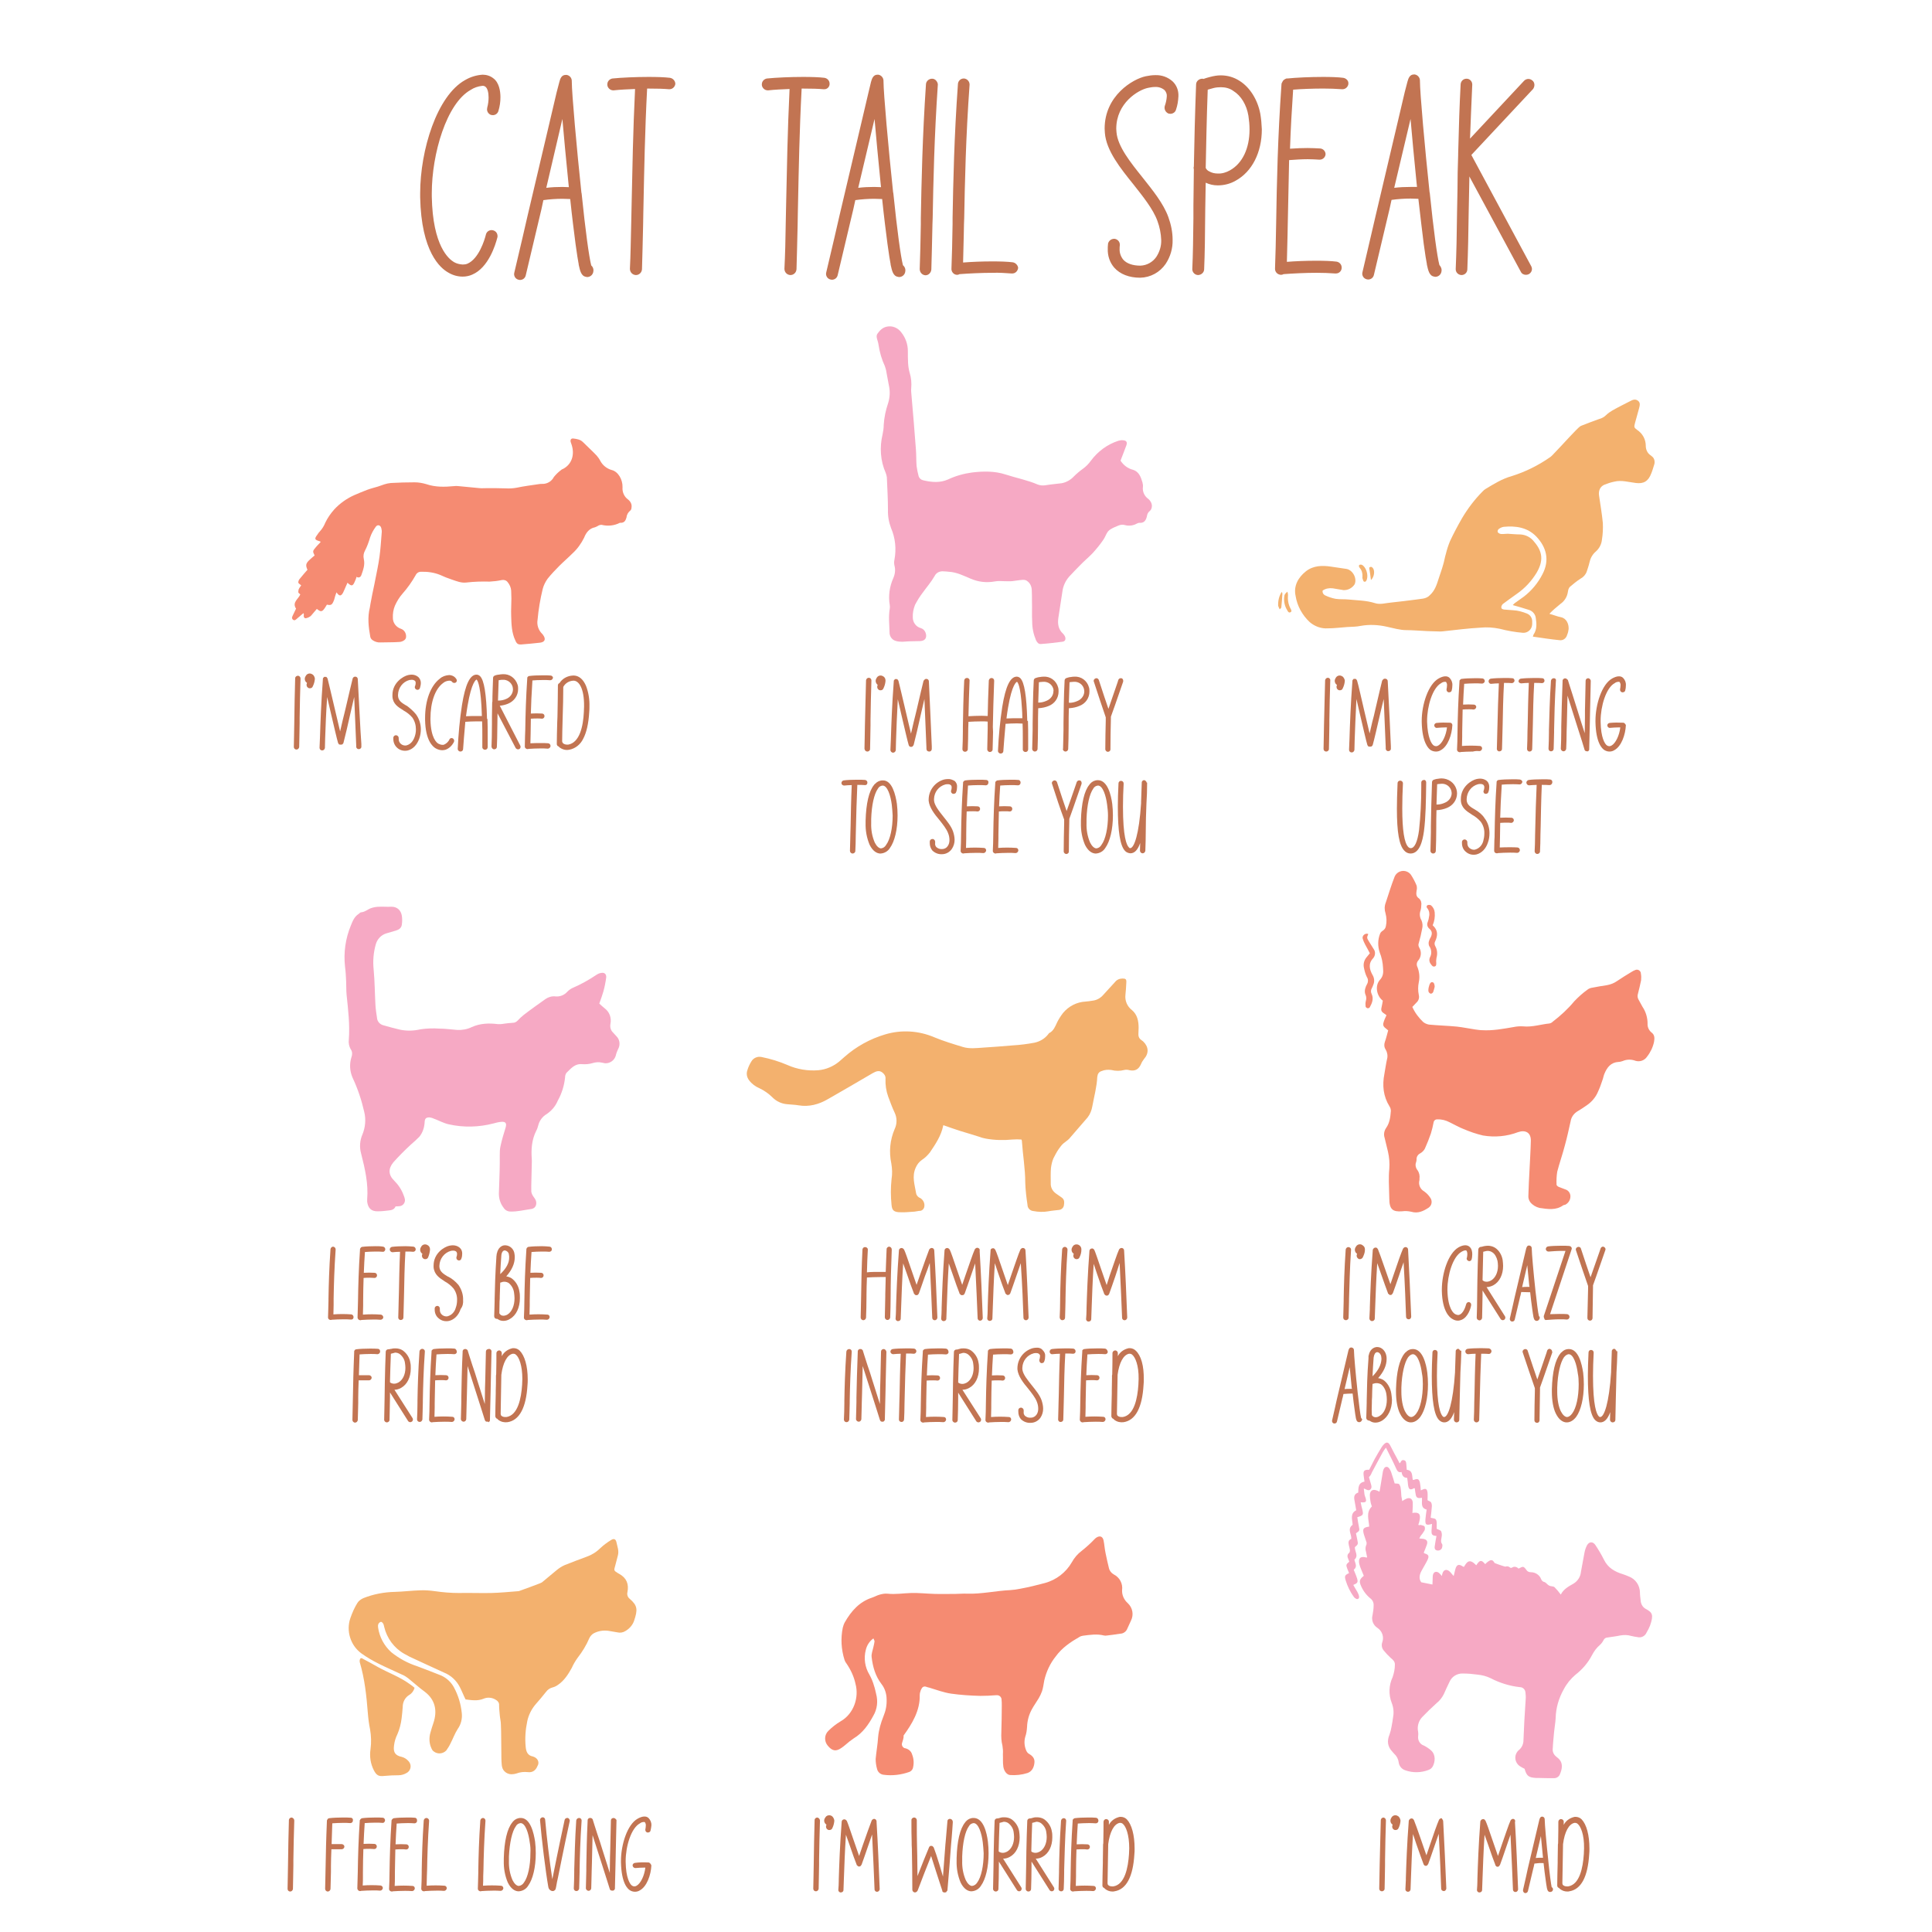 <?xml version="1.0" encoding="UTF-8"?> <!-- Generator: Adobe Illustrator 23.1.0, SVG Export Plug-In . SVG Version: 6.00 Build 0) --> <svg xmlns="http://www.w3.org/2000/svg" xmlns:xlink="http://www.w3.org/1999/xlink" version="1.1" id="Layer_1" x="0px" y="0px" viewBox="0 0 864 864" style="enable-background:new 0 0 864 864;" xml:space="preserve"> <style type="text/css"> .st0{fill:#C07452;} .st1{fill:#F6A9C4;} .st2{fill:#F3B16E;} .st3{fill:#F58B72;} .st4{fill:#C27452;} </style> <path class="st0" d="M622.2,623.2c-0.4-2.6-1.8-4.9-3.6-6.1c-0.7-0.4-1.5-0.7-2.3-0.8c2.5-2.8,3.8-5.7,3.8-8.5c0-0.5,0-1-0.1-1.4 c-0.4-2.3-2.1-4-4.1-4h-0.2c-1.4,0.1-3.1,1.1-3.6,3.7c0,0.1-0.1,0.2-0.1,0.3c0,0.2,0,0.3,0,0.4c0,0.2,0,0.4,0,0.6 c-0.6,7.5-0.7,13.9-0.8,19l0,0.9c-0.1,2.8-0.1,4.9-0.2,6.8c0,0.6,0.5,1.1,1.2,1.2c0.1,0,0.1,0,0.2,0c0.1,0.1,0.3,0.2,0.5,0.3 c0.6,0.4,1.4,0.6,2.2,0.6c1,0,2-0.3,3-0.9c2.7-1.7,4.4-5.1,4.4-9.3C622.4,625.2,622.4,624.3,622.2,623.2L622.2,623.2z M613.5,627.5 c0-0.9,0-1.7,0.1-2.7c0-1.8,0.1-3.8,0.2-5.9c0.1,0,0.3-0.1,0.4-0.1l0.3-0.1c0.9-0.3,2-0.2,3,0.3c1.2,0.8,2.2,2.5,2.5,4.5 c0.1,0.7,0.2,1.5,0.2,2.4c0,3.4-1.2,6.1-3.2,7.3c-0.6,0.4-1.2,0.6-1.8,0.6c-0.5,0-0.9-0.2-1.1-0.3c-0.4-0.3-0.6-0.6-0.6-0.7 C613.4,631.4,613.4,629.6,613.5,627.5z M613.8,615.5c0.1-2.8,0.3-5.6,0.5-8.4c0.2-1.4,0.7-2.3,1.5-2.4h0.1c0.7,0,1.6,0.7,1.8,2 c0,0.3,0.1,0.7,0.1,1C617.7,610.3,616.4,612.9,613.8,615.5z M608.7,634.1c-0.4-1.5-0.9-5.8-1.6-11.8l0-0.1 c-0.8-7.3-1.6-16.3-1.6-18.3v-0.1c0-0.6-0.4-1.1-1.1-1.2h-0.1c-0.9,0-1.1,0.8-1.3,1.4l-5.2,22l-0.8,3.6c-0.6,2.5-1,4.5-1.3,5.7 l0,0.2c0,0.6,0.4,1,0.9,1.1l0.2,0c0.6,0,1-0.4,1.1-0.9l2.2-9.3c0.1-0.5,0.2-1,0.4-1.6c0.1-0.5,0.2-0.9,0.3-1.4 c1.4-0.1,2.6-0.2,4.1-0.2c0.3,2.8,0.6,5.3,0.9,7.3c0.2,1.6,0.4,2.8,0.5,3.3l0,0.1c0.2,1,0.4,2,1.4,2.1l0.2,0c0.4,0,1-0.3,1.2-1 l0.1-0.3C609.1,634.7,608.9,634.3,608.7,634.1z M604.6,621.1l-0.9,0c-0.8,0-1.6,0-2.4,0.1l2.3-9.8c0.3,2.9,0.6,6.3,0.9,9.3 C604.6,620.8,604.6,621,604.6,621.1z M690.8,590.1l0.2,0.1l0,0.1l0.3,0c0.1,0,0.2,0,0.2,0l0.1,0c1.3-0.1,3.8-0.3,5.8-0.3 c1.5,0,2.5,0,3.2,0.1h0.1c0.6,0,1.1-0.4,1.2-1.1v-0.1c0-0.6-0.5-1.1-1-1.2c-0.9-0.1-2-0.1-3.4-0.1c-1.4,0-3,0.1-4.3,0.1l9.6-28.9 c0-0.1,0.1-0.2,0.1-0.3v-0.2c0-0.6-0.5-1-1.1-1.1c-0.9-0.1-2.2-0.1-3.6-0.1c-2.1,0-4.5,0.1-5.9,0.3c-0.6,0.1-1,0.6-1,1.2l0,0.1 c0.1,0.6,0.6,1,1.2,1l0.1,0c1.3-0.1,3.8-0.3,5.8-0.3c0.6,0,1.2,0,1.7,0l-9.7,29.1c-0.1,0.1,0,0.2,0,0.1l0,0.2v0.2l0.2,0.6 L690.8,590.1z M691.2,590.3C691.2,590.3,691.2,590.3,691.2,590.3L691.2,590.3C691.2,590.3,691.2,590.3,691.2,590.3z M600.7,589.2 L600.7,589.2c0.1-2.2,0.1-4.6,0.2-7.4l0-1c0.1-5.9,0.3-13.3,0.9-22c0.1-0.6,0.6-1.1,1.2-1.1l0.1,0c0.6,0.1,1.1,0.5,1.1,1.1v0.1 c-0.6,8.7-0.7,16-0.9,21.9l0,1c-0.1,3.1-0.1,5.4-0.2,7.5c0,0.6-0.6,1.1-1.2,1.1C601.2,590.4,600.7,589.9,600.7,589.2z M610.4,558.7 c0,0.1,0,0.2,0,0.2v0.1c0,1.3-0.6,2.5-0.9,3.2c-0.2,0.5-0.8,0.9-1.3,0.9c-0.2,0-0.4,0-0.6-0.1c-0.5-0.3-0.9-0.8-0.9-1.4 c0-0.2,0-0.4,0.1-0.6c0-0.1,0.1-0.2,0.1-0.3c-0.3-0.2-0.5-0.4-0.7-0.7c-0.2-0.3-0.3-0.7-0.3-1.1c0-0.5,0.2-1,0.5-1.4 c0.1-0.1,0.1-0.2,0.2-0.3l0.1-0.1c0-0.1,0.1-0.1,0.2-0.2c0.7-0.6,1.9-0.6,2.6,0.1C610.1,557.4,610.4,558,610.4,558.7z M625.6,570.6 c-1.2,3.6-2.2,6.3-2.7,7.7l-0.3,0.4c0,0-0.1,0.1-0.1,0.1l-0.1,0.1l0,0.1l-0.4,0.1h-0.6l0-0.1c0,0,0,0,0,0l-0.2-0.1l-0.4-0.4h-0.1 v-0.2c-0.6-1.5-1.9-5.2-3.2-8.9l-1.6-4.5c-0.5,7.7-0.7,14.1-0.9,19.3l-0.2,5.5c0,0.6-0.6,1.1-1.2,1.1c-0.7,0-1.2-0.6-1.2-1.2 c0.1-1.3,0.1-2.7,0.2-4.1l0-0.8c0.2-6.4,0.5-15.1,1.3-25.6l0-0.1l0.1-0.3l0.2-0.3l0.2-0.2l0.3-0.2l0.6-0.1l0.5,0.2l0.3,0.4l0.1,0.1 c0.5,1.2,1.7,4.5,2.9,8l2.7,7.7l1.6-4.7c1.5-4.5,3.2-9.3,4-11.1c0.1-0.2,0.2-0.3,0.4-0.5c0.1-0.1,0.4-0.3,0.7-0.3h0.1 c0.6,0,1.1,0.5,1.1,1.1c0.5,9.9,1,19.7,1.4,30c0,0.7-0.5,1.2-1.1,1.2h0c-0.7,0-1.2-0.5-1.2-1.1c-0.2-5.6-0.5-14.1-1.1-24.4 C626.8,566.9,626.1,569.1,625.6,570.6z M694.2,604.8c-3.9,11.4-5.2,14.8-5.5,15.7c0,0.1,0,0.4,0,0.8c0,2.6-0.2,10.4-0.2,13.1v0.7 c0,0.7-0.5,1.2-1.1,1.2c-0.7,0-1.2-0.5-1.2-1.1v-0.7c0-2.6,0.1-9.5,0.2-12.4l0-1.3c-1.6-4.6-3.4-9.9-5.4-15.9c0-0.1-0.1-0.2-0.1-0.4 c0-0.5,0.3-0.9,0.8-1.1c0.1,0,0.2-0.1,0.4-0.1c0.5,0,1,0.3,1.1,0.8c1.7,5.2,3.1,9.3,4.3,12.8c0.8-2.1,2-5.8,4.1-11.9l0.3-1 c0.2-0.5,0.6-0.8,1.1-0.8c0.1,0,0.2,0,0.3,0.1l0,0c0.5,0.2,0.8,0.6,0.8,1.1C694.2,604.5,694.2,604.6,694.2,604.8z M684.3,577.9 c0.3,2.8,0.6,5.3,0.9,7.3c0.2,1.6,0.4,2.8,0.5,3.3l0,0.1c0.2,1,0.4,2,1.4,2.1l0.2,0c0.4,0,1-0.3,1.2-1l0.1-0.3 c0-0.4-0.2-0.7-0.4-0.9c-0.4-1.5-0.9-5.8-1.6-11.8l0-0.1c-0.8-7.3-1.6-16.3-1.6-18.3v-0.1c0-0.6-0.4-1.1-1.1-1.2h-0.1 c-0.9,0-1.1,0.8-1.3,1.4l-5.2,22l-0.8,3.6c-0.6,2.5-1,4.5-1.3,5.7l0,0.2c0,0.6,0.4,1,0.9,1.1l0.2,0c0.6,0,1-0.4,1.1-0.9l2.2-9.3 c0.1-0.5,0.2-1,0.4-1.6c0.1-0.5,0.2-0.9,0.3-1.4C681.6,577.9,682.8,577.8,684.3,577.9z M684,575.5l-0.9,0c-0.8,0-1.6,0-2.4,0.1 l2.3-9.8c0.3,2.9,0.6,6.3,0.9,9.3C684,575.2,684,575.4,684,575.5z M631.9,603.3h-0.1c-1.2,0-2.3,0.5-3.2,1.5l-0.2,0.1l-0.3,0.4 c-2.3,2.8-3.6,8.3-3.8,16v1.1c0,3.9,0.6,7.4,1.8,9.8c1.5,3,3.3,3.8,4.6,3.9h0.3c1.5,0,3-0.9,4.2-2.5c2.1-2.9,3.4-8.3,3.4-14.5 c0-1.8-0.1-3.5-0.3-5.2C637.8,609.9,636.2,603.3,631.9,603.3z M636.3,619c0,5.7-1.1,10.7-2.9,13.1c-0.7,1-1.6,1.6-2.3,1.6l-0.1,0 c-0.9-0.1-1.9-1-2.7-2.6c-1-2-1.6-5.2-1.6-8.7l0-1.9c0.2-6.1,1.4-11.2,3-13.5c0.7-0.9,1.4-1.3,2.1-1.4c2.2,0,3.6,4.6,4.1,8.6 C636.2,615.6,636.3,617.2,636.3,619z M701.6,603.3h-0.1c-1.2,0-2.3,0.5-3.2,1.5l-0.2,0.1l-0.3,0.4c-2.3,2.8-3.6,8.3-3.8,16v1.1 c0,3.9,0.6,7.4,1.8,9.8c1.5,3,3.3,3.8,4.6,3.9h0.3c1.5,0,3-0.9,4.2-2.5c2.1-2.9,3.4-8.3,3.4-14.5c0-1.8-0.1-3.5-0.3-5.2 C707.4,609.9,705.9,603.3,701.6,603.3z M706,619c0,5.7-1.1,10.7-2.9,13.1c-0.7,1-1.6,1.6-2.3,1.6l-0.1,0c-0.9-0.1-1.9-1-2.7-2.6 c-1-2-1.6-5.2-1.6-8.7l0-1.9c0.2-6.1,1.4-11.2,3-13.5c0.7-0.9,1.4-1.3,2.1-1.4c2.2,0,3.6,4.6,4.1,8.6C705.9,615.6,706,617.2,706,619 z M723.3,604.4L723.3,604.4c-0.1,3.5-0.2,6.5-0.4,9.3c-0.1,4.6-0.2,8.8-0.3,11.9c-0.1,3-0.1,6.5-0.2,9.4c0,0.6-0.5,1.1-1.2,1.1 c-0.7,0-1.2-0.6-1.2-1.2l0.1-3.4c-1.1,3.1-2.6,4.6-4.4,4.6c-0.9,0-1.7-0.4-2.4-1.1c-2.2-2.3-3.2-8.8-3.2-19.8c0-3,0.1-6.4,0.3-10.4 c0-0.6,0.5-1.1,1.1-1.1c0.7,0,1.2,0.5,1.2,1.2c-0.2,3.8-0.3,7.2-0.3,10.4c0,13.4,1.6,17.1,2.6,18.1c0.3,0.3,0.5,0.3,0.6,0.3 c1.8,0,4-6.2,4.9-20.1l0-0.5c0.1-2.8,0.2-5.6,0.3-8.7l0-0.3c0.1-0.4,0.4-0.7,0.7-0.8v-0.1l0.4,0c0,0,0.1,0,0.1,0l0.2,0.1l0.1,0.1 c0,0,0.1,0,0.1,0.1c0.1,0,0.1,0.1,0.1,0.1l0.2,0.2l0.1,0.2c0,0,0,0.1,0,0.1c0,0,0,0.1,0,0.1C723.3,604.3,723.3,604.3,723.3,604.4z M710.2,576.4l0-1.3c-1.6-4.6-3.4-9.9-5.4-15.9c0-0.1-0.1-0.2-0.1-0.4c0-0.5,0.3-0.9,0.8-1.1c0.1,0,0.2-0.1,0.4-0.1 c0.5,0,1,0.3,1.1,0.8c1.7,5.2,3.1,9.3,4.3,12.8c0.7-2.1,2-5.7,4.1-11.7l0.4-1.2c0.2-0.5,0.6-0.8,1.1-0.8c0.1,0,0.2,0,0.3,0.1 c0.5,0.2,0.8,0.6,0.8,1.1c0,0.1,0,0.2-0.1,0.4c-3.9,11.4-5.2,14.8-5.5,15.7c0,0.1,0,0.4,0,0.8c0,2.6-0.2,10.4-0.2,13.1v0.7 c0,0.7-0.5,1.2-1.1,1.2c-0.7,0-1.2-0.5-1.2-1.1v-0.7C710,586.2,710.1,579.3,710.2,576.4z M653.7,590.2c-0.5,0.2-1.1,0.4-1.7,0.4 c-0.8,0-1.6-0.2-2.4-0.7c-1.4-0.7-4.6-3.5-4.8-12.6v-0.6c0-7.2,2.8-16.2,7.5-18.9c2-1.1,3.7-1.2,4.8-0.3c1.1,0.9,1.3,2.3,1.3,3.4 c0,0.8-0.1,1.7-0.3,2.3c-0.1,0.5-0.6,0.8-1.1,0.8l-0.3-0.1c-0.5-0.2-0.8-0.6-0.8-1.1c0-0.1,0-0.2,0.1-0.3c0.1-0.5,0.2-1.1,0.2-1.6 c0-0.8-0.2-1.4-0.4-1.6c-0.3-0.3-1.2-0.1-2.2,0.5c-3.9,2.2-6.3,10.4-6.3,16.8v0.5c0.2,8.1,2.7,10.2,3.5,10.6c0.8,0.4,1.5,0.5,2,0.2 c1.4-0.6,2.4-2.8,2.9-4.7c0.1-0.5,0.6-0.9,1.1-0.9l0.2,0c0.6,0.2,0.9,0.6,0.9,1.1c0,0.1,0,0.2,0,0.3 C657.7,585.1,656.5,589,653.7,590.2z M653.5,604.2c0,0.1,0,0.1,0,0.2v0.1c-0.1,3.4-0.2,6.4-0.4,9.2c-0.1,4.6-0.2,8.8-0.3,11.9 c-0.1,3-0.1,6.5-0.2,9.4c0,0.6-0.5,1.1-1.2,1.1c-0.7,0-1.2-0.6-1.2-1.2l0.1-3.4c-1.1,3.1-2.6,4.6-4.4,4.6c-0.9,0-1.7-0.4-2.4-1.1 c-2.2-2.3-3.2-8.8-3.2-19.8c0-3,0.1-6.4,0.3-10.4c0-0.6,0.5-1.1,1.1-1.1c0.7,0,1.2,0.5,1.2,1.2c-0.2,3.8-0.3,7.2-0.3,10.4 c0,13.4,1.6,17.1,2.6,18.1c0.3,0.3,0.5,0.3,0.6,0.3c1.8,0,4-6.2,4.9-20.1l0-0.5c0.1-2.8,0.2-5.6,0.3-8.7l0-0.3 c0.1-0.4,0.4-0.7,0.7-0.8v-0.1l0.4,0c0,0,0.1,0,0.1,0l0.2,0.1l0.1,0.1c0,0,0.1,0,0.1,0.1c0.1,0,0.1,0.1,0.1,0.1l0.2,0.2l0.1,0.2 C653.5,604,653.5,604.1,653.5,604.2C653.5,604.1,653.5,604.2,653.5,604.2z M667,604.3v0.1c-0.1,0.6-0.6,1.1-1.1,1.1h-0.1 c-0.7-0.1-1.8-0.1-3.4-0.1c-0.3,6.9-0.5,13.3-0.6,18.5l-0.1,3.8c-0.1,2.8-0.1,5.2-0.2,7.3c0,0.6-0.6,1.1-1.2,1.1 c-0.7,0-1.2-0.6-1.2-1.2c0.1-2.2,0.2-4.9,0.2-7.9l0.1-3.4c0.1-5.1,0.2-11.4,0.5-18.2c-1.1,0-2.4,0.1-3.3,0.2l-0.1,0 c-0.6,0-1.1-0.5-1.2-1.1l0-0.1c0-0.6,0.4-1.1,1-1.2c1.4-0.2,3.9-0.3,6-0.3c1.4,0,2.7,0.1,3.6,0.1h0C666.6,603.2,667,603.7,667,604.3 z M664.8,575.6c1,0,2-0.3,3-0.8c2.8-1.5,4.4-4.8,4.4-8.7c0-0.8-0.1-1.6-0.2-2.6c-0.4-2.4-1.7-4.4-3.4-5.5c-1-0.6-2.1-0.9-3.2-0.9 c-0.6,0-1.2,0.1-1.8,0.2c-0.4,0.1-0.8,0.2-1.1,0.3c-0.1,0-0.1,0-0.2,0c-0.6,0-1.1,0.5-1.2,1.1c-0.2,4.5-0.3,9.1-0.4,13.6l-0.1,6.9 c0,3.8-0.1,7.2-0.2,10.1c0,0.6,0.5,1.1,1.2,1.2c0.6,0,1.1-0.5,1.2-1.1c0.1-2.8,0.1-6.2,0.2-10.1l0-2.2l8.1,12.8 c0.2,0.3,0.6,0.5,1,0.5c0.2,0,0.4-0.1,0.6-0.2c0.3-0.2,0.5-0.6,0.5-1c0-0.2-0.1-0.5-0.2-0.6L664.8,575.6z M665.3,559.4 c0.7,0,1.4,0.2,2,0.6c1.2,0.7,2,2.2,2.4,3.9c0.1,0.7,0.2,1.4,0.2,2.2c0,3-1.2,5.5-3.2,6.6c-0.8,0.4-1.4,0.5-1.9,0.5 c-0.5,0-0.9-0.1-1.3-0.3c-0.3-0.2-0.4-0.3-0.5-0.4c0.1-3.7,0.2-8,0.3-12.7l0.8-0.2C664.5,559.5,664.9,559.4,665.3,559.4z"></path> <title>Cat</title> <path class="st1" d="M276.4,469.2c-0.4,0.9-0.8,1.8-1,2.8c-0.6,2.2-2.6,3.6-4.8,3.5c-0.5-0.1-1-0.2-1.5-0.3c-1.3-0.3-2.7-0.2-4,0.2 c-1.6,0.5-3.2,0.6-4.8,0.5c-3.3-0.3-5,2-7,3.9c-0.4,0.6-0.6,1.3-0.6,2.1c-0.4,3.7-1.5,7.2-3.3,10.4c-1,2.4-2.7,4.4-4.9,5.9 c-1.9,1.1-3.3,3-3.8,5.1c-0.2,0.8-0.5,1.7-0.9,2.4c-2,4-2.3,8.2-2,12.5c0.1,1,0,2,0,3c0,2.5-0.3,9.2-0.2,11.7c0.1,0.7,0.4,1.4,0.8,2 c0.3,0.4,0.6,0.9,0.9,1.3c1,1.6,0.7,4.2-1.9,4.5c-3,0.4-6,1.2-9.1,1.1c-1.3,0-2.4-0.6-3.1-1.7c-1.4-1.8-2.1-4-2.1-6.3 c0.1-3.1,0.4-10.6,0.4-13.7c0-1.1,0-2.3,0-3.4c0-1.3,0-2.7,0.3-4c0.6-2.8,1.4-5.6,2.3-8.4c0.6-2,0-2.8-2-2.6 c-1.2,0.1-2.3,0.4-3.4,0.7c-6.5,1.7-13.4,1.9-20,0.4c-2.3-0.5-4.4-1.7-6.6-2.5c-0.6-0.3-1.3-0.5-2-0.6c-1.6,0-2.1,0.5-2.2,2.1 c-0.1,2.4-0.9,4.8-2.4,6.6c-1.2,1.2-2.5,2.4-3.8,3.5c-2.7,2.5-5.3,5.1-7.8,7.9c-2.3,2.8-2.3,5.6,0.4,8.2c1.8,1.8,3.3,4,4.2,6.5 c0.2,0.5,0.4,1,0.5,1.5c0.4,1.4-0.4,2.9-1.8,3.3c-0.2,0.1-0.4,0.1-0.6,0.1c-0.5,0.1-1,0.1-1.7,0.1c-0.5,1.3-1.7,1.7-2.9,1.8 c-1.6,0.2-3.3,0.4-4.9,0.4c-3,0.1-4.5-1.3-4.9-4.3c0-0.3,0-0.7,0-1c0.6-7-1-13.8-2.7-20.5c-0.8-2.8-0.6-5.9,0.6-8.6 c1.3-3.2,1.6-6.7,0.8-10c-1.2-5.3-2.9-10.4-5.2-15.3c-1.3-2.9-1.5-6.3-0.5-9.3c0.4-1.1,0.4-2.4-0.3-3.4c-0.8-1.3-1.1-2.9-0.9-4.4 c0.5-6.7-0.3-13.3-1-20c-0.2-2-0.1-4-0.2-6c-0.1-2.2-0.2-4.4-0.5-6.6c-0.7-6.3,0.2-12.6,2.6-18.4c0.8-2,1.6-4,3.5-5.2 c0.3-0.2,0.6-0.6,1-0.7c1.8-0.1,3.1-1.4,4.6-1.9c1.2-0.4,2.4-0.6,3.6-0.6c1.8-0.1,3.5,0.1,5.3,0c2.7-0.1,4.4,1.6,4.8,4 c0.2,1.3,0.2,2.7,0,4c-0.2,1.6-1.4,2.3-2.8,2.7s-2.8,0.8-4.1,1.2c-2.4,0.7-4.2,2.7-4.8,5.1c-1,3.6-1.3,7.4-0.9,11.1 c0.5,5.3,0.5,10.5,0.8,15.8c0.1,1.9,0.4,3.8,0.7,5.8c0.1,1.6,1.3,2.9,2.8,3.3c2.5,0.7,5,1.4,7.6,2c3,0.6,6.1,0.5,9.1-0.2 c2.8-0.4,5.6-0.5,8.4-0.3c2.7,0,5.4,0.4,8,0.6c2.2,0.1,4.5-0.3,6.5-1.3c3.8-1.7,7.7-1.8,11.7-1.3c0.9,0,1.8,0,2.7-0.2 c1.3-0.2,2.6-0.3,3.9-0.4c0.8,0,1.5-0.3,2.1-0.9c0.9-1,1.9-1.9,2.9-2.7c3.1-2.4,6.4-4.7,9.6-7c1.3-0.9,2.9-1.4,4.5-1.2 c2,0.2,4-0.6,5.3-2.1c0.7-0.7,1.5-1.3,2.4-1.7c3.7-1.6,7.3-3.6,10.7-5.9c0.6-0.4,1.3-0.7,2-0.8c1.5-0.3,2.4,0.5,2.3,2 c-0.3,2.2-0.7,4.3-1.3,6.4c-0.5,1.7-1.1,3.4-1.8,5.3c0.9,0.8,1.7,1.6,2.5,2.2c2.1,1.6,3,4.2,2.5,6.8c-0.3,1.5,0.1,3,1.2,4 c0.6,0.7,1.3,1.4,1.9,2.1C277.2,465.3,277.4,467.5,276.4,469.2z"></path> <path class="st2" d="M511.6,473.6c-0.5,0.7-1,1.4-1.3,2.2c-1.1,2.5-2.7,3.3-5.2,2.8c-0.7-0.2-1.5-0.3-2.3-0.1 c-1.9,0.5-3.9,0.5-5.8,0c-1.5-0.2-3-0.1-4.4,0.5c-1,0.3-1.7,1.1-1.8,2.2c0,0.1-0.1,0.3-0.1,0.4c-0.2,4.5-1.4,8.7-2.2,13.1 c-0.3,1.8-1,3.6-2.1,5c-2.8,3.2-5.5,6.4-8.3,9.6c-0.8,0.8-1.8,1.4-2.6,2.1c-0.8,0.7-1.4,1.6-2,2.4c-0.9,1.3-1.7,2.8-2.4,4.2 c-0.6,1.4-0.9,2.8-1.1,4.3c-0.2,2.2-0.1,4.5-0.1,6.8c-0.1,1.9,0.8,3.6,2.4,4.7c0.8,0.5,1.5,1.1,2.3,1.6c1.2,0.8,1.5,1.7,1.2,3.5 c-0.1,1.2-1.1,2.1-2.3,2.2c-1.6,0.2-3.1,0.3-4.7,0.6c-2.2,0.4-4.5,0.3-6.6-0.1c-1.5-0.1-2.7-1.3-2.7-2.8c-0.5-3.3-0.9-6.6-1-9.9 c0-6.3-1.1-12.4-1.5-18.6c0-0.2-0.1-0.5-0.2-0.7c-1.3-0.1-2.7-0.1-4,0c-4,0.4-8,0.3-11.9-0.4c-1.1-0.2-2.2-0.5-3.2-0.9 c-2.8-0.9-5.6-1.7-8.5-2.6c-2.4-0.8-4.8-1.6-7.3-2.5c0,0-0.1,0-0.1,0.2c-0.9,4.5-3.4,8.2-5.9,11.9c-1,1.3-2.2,2.5-3.6,3.4 c-1.3,0.9-2.2,2.1-2.8,3.5c-1.8,4-0.4,7.7,0.2,11.5c0.2,1,1,1.8,1.9,2.1c1.4,0.9,2.1,2.5,1.7,4.1c-0.3,1-1.2,1.7-2.2,1.6 c-1,0.1-1.9,0.4-2.9,0.4c-2.1,0.2-4.2,0.3-6.3,0.2c-2.3-0.2-3-1-3.2-3.3c-0.4-3.8-0.4-7.6,0-11.4c0.4-2.4,0.3-4.8-0.1-7.1 c-1.1-5.2-0.6-10.5,1.5-15.4c1.1-2.3,1.1-5,0-7.3c-1.1-2.3-2-4.8-2.9-7.2c-0.9-2.5-1.3-5.2-1.2-7.8c0.1-0.8-0.1-1.6-0.7-2.3 c-1.2-1.3-2.2-1.6-3.8-1c-0.4,0.2-0.8,0.4-1.2,0.6c-6.7,3.9-13.3,7.8-20,11.6c-4.1,2.4-8.5,3.6-13.2,2.8c-1.7-0.3-3.4-0.3-5.1-0.5 c-2.5-0.2-4.8-1.3-6.5-3c-1.7-1.7-3.7-3.1-5.8-4.1c-1.9-0.8-3.5-2-4.7-3.6c-1-1.3-1.3-2.9-0.8-4.4c0.4-1.4,1-2.7,1.8-4 c0.9-1.6,2.8-2.4,4.6-2c4,0.8,7.9,2,11.6,3.6c4.3,1.9,9.1,2.7,13.8,2.3c3.4-0.3,6.6-1.7,9.2-3.8c0.8-0.7,1.6-1.4,2.4-2.1 c5.3-4.7,11.5-8.1,18.2-10.1c7.3-2.2,15.1-1.7,22.1,1.3c4.1,1.7,8.4,3,12.7,4.3c2.9,0.9,6,0.5,9,0.3c4.4-0.3,8.9-0.6,13.3-1 c3.3-0.2,6.5-0.6,9.7-1.2c2.4-0.5,4.6-1.8,6.1-3.7c0.2-0.2,0.3-0.5,0.5-0.6c2-1,2.7-3,3.6-4.9c0.7-1.4,1.6-2.8,2.6-4.1 c2.5-3,6.1-4.9,10.1-5.1c1-0.1,2.1-0.2,3.1-0.4c1.9-0.2,3.6-1.2,4.8-2.6c1.8-1.9,3.5-3.9,5.3-5.8c0.8-1,2-1.5,3.3-1.5 c1.4,0,1.8,0.3,1.7,1.8c-0.1,1.9-0.2,3.7-0.4,5.5c-0.3,2.6,0.8,5.2,2.9,6.8c2.4,2,3,4.9,3,7.9c0,1-0.1,2-0.1,3.1 c0,1,0.5,1.9,1.3,2.4c0.3,0.2,0.5,0.4,0.8,0.6C513.7,468.1,513.9,471,511.6,473.6z"></path> <path class="st1" d="M515.1,226.7c-0.1,0.6-0.3,1.3-0.8,1.7c-0.8,0.6-1.3,1.5-1.4,2.5c-0.4,1.8-1.3,3.1-3.3,2.9 c-0.5,0-0.9,0.2-1.3,0.4c-1.6,0.9-3.6,1.1-5.3,0.6c-1-0.3-2.1-0.1-3,0.3c-1,0.5-2.1,0.8-3,1.4c-0.6,0.3-1.2,0.8-1.6,1.3 c-0.8,1.1-1.2,2.5-2,3.6c-1.4,2.1-3,4-4.7,5.9c-1.8,1.9-3.9,3.6-5.7,5.5c-1.6,1.6-3.2,3.3-4.8,5c-1.7,1.9-2.8,4.3-3.1,6.8 c-0.6,3.9-1.2,7.8-1.8,11.7c-0.4,2.7,0,5.2,2.1,7.1c0.3,0.3,0.6,0.7,0.8,1.1c0.6,1.3,0.2,2.4-1.2,2.5c-3.2,0.4-6.3,0.8-9.5,1 c-1.1,0.1-1.7-0.7-2.2-1.7c-1.1-2.6-1.7-5.4-1.7-8.2c-0.2-3,0-6-0.1-9c0-1.8,0-3.6-0.1-5.4c-0.1-1.6-0.8-3-2.1-3.9 c-0.5-0.4-1.2-0.5-1.8-0.5c-1.6,0.1-3.2,0.4-4.9,0.6c-1.3,0.1-2.6,0-3.9,0c-1.2-0.1-2.5-0.1-3.7,0.1c-3.7,0.7-7.4,0.3-10.9-1.2 c-3.1-1.3-6.2-2.9-9.7-3.1c-0.9-0.1-1.8-0.2-2.7-0.2c-1.6-0.1-3.1,0.7-3.8,2.2c-1.5,2.6-3.5,4.9-5.3,7.4c-1.3,1.7-2.4,3.5-3.4,5.4 c-0.7,1.8-1.1,3.7-1,5.6c0,2.2,1.4,4.2,3.6,4.8c1,0.3,1.7,1,2.1,2c0.8,2.2-0.1,3.7-2.4,3.8c-1.6,0.1-3.3,0-4.9,0.1 c-1,0-2.1,0.2-3.1,0.2c-1,0-2.1-0.1-3-0.4c-1.7-0.5-2.8-2.2-2.7-4c-0.1-3.5-0.5-6.9,0.1-10.4c0.1-0.5,0.1-1.1,0-1.6 c-0.7-4.1-0.1-8.3,1.6-12.1c0.8-1.8,1-3.8,0.5-5.6c-0.2-0.9-0.2-1.7,0-2.6c0.9-4.8,0.4-9.7-1.5-14.1c-1-2.6-1.5-5.4-1.4-8.2 c0-4.9-0.3-9.7-0.5-14.6c-0.1-0.7-0.3-1.3-0.5-1.9c-2.4-5.4-2.8-11.5-1.4-17.3c0.3-1.4,0.5-2.8,0.5-4.2c0.2-3.3,0.9-6.6,2-9.8 c0.8-2.6,0.9-5.3,0.3-7.9c-0.4-2-0.7-3.9-1.1-5.9c-0.1-0.9-0.4-1.8-0.7-2.7c-1.4-3-2.3-6.1-2.8-9.4c-0.1-0.6-0.2-1.2-0.4-1.8 c-0.4-1.2-0.8-2.4,0-3.4c1-1.4,2.2-2.6,4-3c2.5-0.6,5.1,0.5,6.6,2.6c1.9,2.4,2.9,5.3,2.9,8.3c0,1.8,0,3.6,0.1,5.4 c0.1,1.5,0.3,2.9,0.7,4.3c0.7,2.2,0.9,4.6,0.7,6.9c-0.1,1,0,2,0.1,3c0.7,8.1,1.4,16.2,2,24.4c0.2,2.5,0.1,4.9,0.3,7.4 c0.2,1.5,0.5,3,0.9,4.5c0.3,1,1.1,1.7,2.1,1.9c3.8,0.9,7.5,1.2,11.1-0.4c3.4-1.6,7-2.6,10.7-3.1c5-0.6,10.1-0.7,15,0.9 s9.8,2.5,14.4,4.5c1.1,0.4,2.3,0.5,3.5,0.3c2.4-0.4,4.8-0.6,7.2-0.9c2.1-0.4,4-1.5,5.4-3c1.2-1.2,2.6-2.4,4-3.4 c1.4-1,2.6-2.2,3.6-3.6c3.1-4.2,7.4-7.4,12.4-9c0.7-0.2,1.4-0.3,2.1-0.2c1.5,0.1,1.9,0.9,1.4,2.3c-0.9,2.3-1.7,4.6-2.6,6.8 c1.3,2,3.2,3.5,5.6,4.1c2.6,0.8,3.5,3.2,4.2,5.6c0.2,0.7,0.3,1.4,0.2,2.2c-0.2,2,0.7,4,2.4,5.2C514.6,224,515.3,225.4,515.1,226.7z"></path> <path class="st3" d="M282.4,227.1c0,0.5-0.2,0.9-0.5,1.2c-0.9,0.7-1.6,1.8-1.7,3c-0.4,1.5-1,2.6-2.8,2.5c-0.1,0-0.1,0-0.2,0 c-2.5,1.3-5.4,1.6-8.2,0.9c-0.5,0-0.9,0.1-1.3,0.3c-0.5,0.3-1,0.6-1.6,0.8c-2.6,0.5-4,2.4-4.9,4.7c-1.3,2.6-3,5-5.2,7 c-1.9,1.9-4,3.7-5.9,5.6c-1.8,1.8-3.6,3.7-5.2,5.7c-1,1.4-1.8,3-2.2,4.6c-1.1,4.5-1.9,9.2-2.3,13.8c-0.4,2.3,0.4,4.6,2,6.2 c0.2,0.2,0.4,0.4,0.5,0.6c1.3,1.8,0.8,3.1-1.3,3.4c-2.8,0.3-5.6,0.6-8.4,0.8c-1.5,0.1-2.1-0.3-2.7-1.7c-1.7-3.5-1.8-7.4-1.9-11.2 c-0.1-2.5,0.1-5.1,0.1-7.6c0-1.2-0.1-2.4-0.1-3.6c-0.1-1.4-0.7-2.7-1.6-3.8c-0.6-0.8-1.7-1.1-2.6-0.9c-1.8,0.4-3.6,0.6-5.4,0.7 c-3.5-0.1-6.9,0-10.4,0.4c-2.3,0.3-4.4-0.6-6.5-1.3c-1.8-0.6-3.6-1.3-5.3-2.1c-2.7-1.1-5.7-1.5-8.6-1.4c-1,0-1.9,0.6-2.3,1.5 c-1.7,3-3.6,5.7-5.9,8.3c-1.4,1.6-2.5,3.4-3.4,5.4c-0.7,1.7-1,3.6-0.9,5.5c0,2.2,1.5,4.1,3.6,4.8c1.5,0.5,2.4,2,2.3,3.6 c0,0.6-0.3,1.1-0.8,1.5c-0.7,0.5-1.5,0.8-2.4,0.8c-2.7,0.2-5.5,0.1-8.2,0.2c-1.3,0.1-2.6-0.3-3.7-1.1c-0.5-0.4-0.8-0.9-0.9-1.4 c-0.8-4.4-1.3-8.7-0.2-13.1c0.1-0.6,0.2-1.2,0.3-1.8c0.5-2.7,1-5.3,1.6-8c0.1-0.6,0.3-1.3,0.4-2c0.7-3.6,1.5-7.2,2-10.8 s0.7-7.2,1-10.8c0.1-0.7,0-1.5-0.2-2.2c-0.4-1.3-1.6-1.6-2.4-0.6c-1.1,1.5-2,3.1-2.6,4.9c-0.6,2-1.3,4-2.3,5.9 c-0.6,1.1-0.8,2.4-0.5,3.7c0.6,2.6-0.3,4.9-1.1,7.2c-0.2,0.7-0.9,1.2-1.6,1c-0.2,0-0.4-0.1-0.5-0.3c-0.3,0.9-0.5,1.5-0.8,2.1 c-0.9,2.2-1.5,2.3-3.3,0.6c-0.3,0.6-0.5,1.2-0.8,1.8c-0.4,0.9-0.8,1.9-1.2,2.7c-0.9,1.6-1.7,1.6-2.9-0.2c-0.3,0.7-0.5,1.3-0.7,2 s-0.3,1.3-0.6,1.9c-0.7,1.7-1.2,2-3,1.6c-0.3,0.4-0.5,0.9-0.8,1.3c-1.3,2-1.9,2.1-3.7,0.6c-0.8,0.9-1.5,1.8-2.3,2.7 c-0.2,0.3-0.5,0.6-0.9,0.8c-0.6,0.4-1.2,0.6-1.9,0.7c-0.9-0.2-0.8-1.1-0.7-1.8c0-0.1-0.1-0.2-0.2-0.5l-2.7,2.3 c-0.6,0.5-1.2,1.3-2,0.6s-0.2-1.5,0.1-2.2c0.4-0.9,0.9-1.8,1.3-2.7c-1.9-2.9,1.1-4.3,1.9-6.4c-0.3-0.3-0.9-0.6-0.9-1 c0-0.6,0.1-1.2,0.4-1.7c0.3-0.5,0.6-0.9,0.9-1.3c-0.5-0.5-1.2-0.8-1.3-1.3c0-0.6,0.3-1.3,0.7-1.7c1.1-1.4,2.3-2.7,3.4-4 c-0.9-2-0.7-2.8,0.7-4.2c0.8-0.8,1.7-1.5,2.5-2.2c-0.9-1.8-0.9-2,0.4-3.5c0.7-0.9,1.5-1.6,2.3-2.5c-0.1-0.1-0.2-0.3-0.3-0.3 c-2.5-0.7-2.6-1.1-1.1-3.1c0.3-0.5,0.6-0.9,1-1.3c1.1-1.2,1.9-2.5,2.5-4c1-2.1,2.4-4.1,4-5.9c2.5-2.7,5.6-4.9,9-6.4 c1.9-0.8,3.7-1.6,5.6-2.3c1.6-0.6,3.2-1,4.9-1.5c1-0.3,1.9-0.7,2.9-1c0.9-0.3,1.9-0.5,2.9-0.6c3.5-0.2,7.1-0.3,10.6-0.3 c1.8,0,3.5,0.3,5.2,0.8c4.1,1.4,8.2,1.3,12.4,0.9c0.7-0.1,1.4-0.1,2.1,0c3.1,0.3,6.3,0.6,9.4,0.9c1.1,0.1,2.2,0,3.3,0 c2.8,0,5.6,0,8.4,0.1c1.6,0.1,3.3,0,4.9-0.3c3.3-0.7,6.6-1.1,9.9-1.6c0.5-0.1,0.9-0.1,1.4-0.1c2.2,0.1,4.3-1.1,5.3-3.1 c0.9-1.1,2-2.2,3.1-3c0.3-0.3,0.6-0.5,1-0.6c4-2.1,5.2-6.4,3.9-10.6c-0.1-0.5-0.4-1-0.5-1.5c-0.2-1,0.2-1.6,1.2-1.5 c1.5,0.2,3.1,0.4,4.3,1.6c2,2,4.1,3.9,6.1,6c0.6,0.7,1.2,1.5,1.6,2.3c1.1,2.1,3,3.6,5.2,4.2c2.8,0.7,4.9,4.2,4.8,7.7 c-0.2,2.2,0.8,4.3,2.5,5.5c0.3,0.3,0.6,0.5,0.8,0.8C282.4,225.1,282.6,226.1,282.4,227.1z"></path> <path class="st3" d="M403.4,779.5c-0.3,1,0.3,2,1.2,2.3c0,0,0.1,0,0.1,0c1.5,0.3,2.8,1.3,3.2,2.8c0.8,2,0.9,4.2,0.3,6.3 c-0.3,0.7-0.8,1.2-1.5,1.5c-3.6,1.3-7.6,1.8-11.4,1.3c-1.5-0.1-2.8-1.2-3.1-2.7c-0.4-1.4-0.6-2.9-0.6-4.4c0.3-3.3,0.9-6.5,1.1-9.8 c0.3-3.2,1.2-6.3,2.4-9.3c1-2.4,1.5-4.9,1.4-7.5c0-2.5-0.8-5-2.3-6.9c-2.7-3.5-3.9-7.7-4.4-12c-0.2-1.5,0.5-3.1,0.8-4.6 c0.2-0.8,0.4-1.7,0.5-2.5c0-0.3-0.3-0.7-0.5-1.3c-1.7,1.2-2.9,3-3.4,5.1c-1,3.8-0.4,7.8,1.6,11.1c0.9,1.6,1.6,3.3,2.1,5.1 c0.4,1.1,0.6,2.3,0.9,3.5c0.9,3.3,0.5,6.8-1.2,9.7c-2.2,4.1-4.8,7.8-8.8,10.2c-1.3,0.9-2.5,1.8-3.6,2.8c-0.6,0.5-1.2,1-1.8,1.4 c-2.5,1.8-4.2,1.5-6.2-0.9c-1.7-2-1.6-4.9,0.3-6.7c1.6-1.6,3.4-3,5.4-4.2c6-3.4,8.3-10.8,6.7-16.7c-0.7-3.3-2.1-6.3-4-9.1 c-0.4-0.5-0.7-1-0.9-1.6c-1.5-4.7-1.8-9.7-0.8-14.5c0.2-0.8,0.5-1.7,0.9-2.4c2.9-5.1,6.6-9.2,12.1-11c1.2-0.4,2.4-1.1,3.6-1.4 c1.1-0.3,2.2-0.5,3.4-0.4c3.5,0.4,7-0.2,10.5-0.3s7,0.3,10.5,0.4c3.2,0.1,6.4,0,9.5,0c1.7,0,3.4-0.2,5.1-0.1 c6.5,0.2,12.9-1.3,19.3-1.6c1.5-0.1,3-0.3,4.4-0.6c3.8-0.7,7.5-1.6,11.2-2.6c5-1.4,9.3-4.7,11.9-9.2c1.1-2,2.6-3.8,4.5-5.2 c2-1.6,3.9-3.3,5.7-5.2c0.3-0.3,0.6-0.6,1-0.8c1.4-0.8,2.6-0.4,3,1.3c0.4,1.9,0.5,3.8,0.9,5.7c0.4,2.2,1,4.5,1.5,6.7 c0.3,1.3,1.1,2.3,2.2,2.9c2.6,1.3,4.1,4.1,3.7,7c-0.1,2.3,0.9,4.4,2.6,5.9c2.1,2,2.7,5.1,1.4,7.7c-0.5,1.2-1.1,2.3-1.6,3.5 c-0.5,1.4-1.8,2.4-3.3,2.4c-1.9,0.3-3.9,0.6-5.8,0.8c-0.5,0.1-0.9,0.1-1.4,0c-3.1-0.8-6.3-0.3-9.4,0.1c-0.5,0.1-1,0.2-1.5,0.5 c-4,2.3-7.9,4.9-10.7,8.8c-2.5,3.1-4.2,6.8-5.1,10.7c-0.3,1.6-0.5,3.3-1,4.8c-0.4,1.1-0.9,2.2-1.5,3.2c-1,1.7-2.2,3.3-3.1,5 c-1.3,2.4-2,5-2.1,7.8c-0.1,1.5-0.3,3-0.8,4.4c-0.6,2.1-0.4,4.3,0.5,6.3c0.3,0.6,0.7,1.1,1.3,1.4c1.5,0.9,2.5,2,2.3,3.9 c-0.2,2.1-1.1,3.9-3.1,4.6c-2.5,0.8-5.2,1.1-7.8,0.9c-1.4-0.1-2.7-1.7-3-3.7s-0.1-3.7-0.2-5.6c0.1-1.3,0-2.6-0.2-3.8 c-0.5-1.9-0.6-4-0.5-6c0.1-4,0.2-8,0.2-12c0-0.9,0-1.7-0.1-2.6c0-1.1-0.9-2-2-2c-0.1,0-0.3,0-0.4,0c-2.4,0.2-4.7,0.3-7.1,0.3 c-4.4-0.1-8.8-0.4-13.1-1c-3.3-0.5-6.5-1.7-9.8-2.7c-0.5-0.1-0.9-0.2-1.4-0.4c-1-0.3-1.7,0.2-2.1,1.1c-0.2,0.3-0.3,0.7-0.4,1 c-0.2,0.5-0.3,1.1-0.3,1.7c0.2,6.9-3.5,12.9-7.2,18C404.2,777.3,403.7,778.4,403.4,779.5z"></path> <path class="st2" d="M283.5,725c-0.7,1.9-2.1,3.4-3.8,4.4c-1.1,0.7-2.4,0.9-3.6,0.6c-1.4-0.3-2.7-0.4-4.1-0.7 c-2.3-0.3-4.6,0.1-6.6,1.2c-0.8,0.5-1.5,1.3-1.9,2.2c-1.3,3.1-3.1,6-5.2,8.7c-1,1.4-1.9,2.9-2.6,4.5c-1.6,2.9-3.4,5.7-6.2,7.6 c-0.7,0.5-1.5,0.9-2.3,1.1c-1.2,0.3-2.3,1-3,2c-1.5,1.9-3,3.7-4.6,5.5c-1.9,2.2-3.2,4.8-3.8,7.6c-0.8,3.8-1.1,7.7-0.7,11.6 c0.2,2.1,0.9,3.8,3.2,4.2c0.4,0.1,0.7,0.3,1.1,0.5c1.3,0.8,1.8,2.4,1,3.7c0,0,0,0,0,0c-0.8,2-2.2,3.1-4.4,2.8c-1.7-0.2-3.4,0-5,0.6 c-0.5,0.1-1,0.3-1.5,0.3c-2.3,0.4-4.6-1.1-5-3.4c0-0.2-0.1-0.4-0.1-0.6c-0.2-2-0.2-4-0.2-6c-0.1-4.1,0-8.2-0.2-12.2 c0-1.4-0.4-2.8-0.5-4.2s-0.3-2.9-0.3-4.4c0.1-1-0.5-1.9-1.4-2.4c-1.7-1.1-3.8-1.3-5.6-0.5c-2.7,1.1-5.4,0.6-8,0.3 c-1-2-1.7-3.9-2.6-5.6c-1.5-2.9-4-5.2-7-6.4c-5.1-2.3-10.2-4.7-15.4-7.1c-0.8-0.4-1.6-0.9-2.4-1.3c-4.6-2.6-7.8-7-9-12.1 c-0.1-0.5-0.2-1-0.5-1.5c-0.2-0.3-0.7-0.8-1-0.7c-0.5,0.2-0.9,0.5-1.1,1c-0.2,0.5-0.2,1.1-0.1,1.6c0.6,4.2,2.7,8.1,5.9,11 c3.5,2.8,7.4,4.9,11.7,6.3c3.5,1.3,7.1,2.7,10.6,4.1c2.4,1.1,4.4,2.9,5.7,5.3c1.9,3.5,3.1,7.4,3.5,11.4c0.3,2.5-0.3,5.1-1.8,7.2 c-1.3,2-2.1,4.3-3.2,6.4c-0.5,1.1-1.2,2.2-1.9,3.2c-1.5,1.6-4,1.8-5.7,0.4c-0.4-0.3-0.7-0.7-0.9-1.2c-1.1-2.3-1.2-4.8-0.5-7.2 c0.4-1.4,0.8-2.8,1.3-4.2c1.9-5.6,0.8-10.5-3.8-14c-2.6-1.9-5-4.1-7.5-6.1c-0.8-0.6-1.7-1.2-2.7-1.6c-3.4-1.6-6.9-3.1-10.3-4.8 c-2.8-1.4-5.4-2.9-7.9-4.7c-4.9-3.6-6.9-10.1-4.9-15.8c0.8-2.3,1.8-4.6,3.1-6.7c0.6-1,1.6-1.7,2.7-2.2c4.5-1.8,9.3-2.7,14.1-2.8 c3.8-0.1,7.6-0.6,11.4-0.7c2.2-0.1,4.4,0.1,6.6,0.4c3.5,0.5,7,0.8,10.6,0.8c4.8-0.1,9.7,0.1,14.5,0c4-0.1,8-0.5,11.9-0.8 c0.2,0,0.4,0,0.6-0.1c3.1-1.1,6.1-2.2,9.2-3.4c0.6-0.2,1.1-0.5,1.5-0.9c2-1.6,3.9-3.3,5.9-4.9c1.2-1,2.4-1.8,3.8-2.4 c3.2-1.3,6.5-2.5,9.7-3.7c2.3-0.8,4.4-2.1,6.1-3.8c1.5-1.4,3.1-2.6,4.9-3.7c1.3-0.8,2.1-0.4,2.4,1.1c0.4,1.9,1.2,3.8,0.6,5.9 c-0.4,1.5-0.8,3.1-1.2,4.6c-0.6,2-0.6,2.1,1.2,3.2l0.7,0.4c3.2,1.8,4.3,4.5,3.6,8.1c-0.3,1.1,0.1,2.3,1,3 C285.1,718,285.3,719.8,283.5,725z M169,745.5c-2.1-1.2-4.1-2.3-6.2-3.4c-0.6-0.3-1.2-0.9-1.7-0.3c-0.3,0.5-0.3,1.1-0.2,1.6 c2.2,7.4,3,15,3.6,22.7c0.2,2.5,0.5,4.9,1,7.3c0.5,2.9,0.6,5.8,0.2,8.8c-0.5,3.3,0,6.6,1.5,9.5c1.2,2.3,2.2,2.8,4.7,2.5 c2.1-0.2,4.3-0.3,6.4-0.3c1.2,0,2.5-0.4,3.5-1c1.6-0.8,2.3-2.8,1.5-4.4c-0.2-0.4-0.4-0.7-0.7-1c-0.8-0.9-1.8-1.5-2.9-1.8 c-2.9-0.6-3.9-2-3.5-5c0.2-1.8,0.7-3.5,1.5-5.1c1-2.3,1.6-4.7,1.9-7.1c0.2-1.7,0.4-3.5,0.5-5.2c0-2.2,1.1-4.2,2.9-5.3 c1.2-0.7,2-1.8,2.4-3.2c-0.7-0.6-1.4-1.2-2.2-1.7C178.8,749.9,173.7,748.1,169,745.5z"></path> <path class="st1" d="M737.9,727c-0.4,1-0.9,2-1.5,3c-0.7,1.7-2.5,2.6-4.2,2.1c-0.9-0.1-1.8-0.3-2.7-0.5c-1.6-0.5-3.3-0.5-5-0.2 c-1.8,0.4-3.8,0.6-5.6,0.9c-0.8,0-1.5,0.5-1.8,1.2c-0.4,0.8-1,1.6-1.7,2.2c-1.4,1.2-2.5,2.7-3.4,4.4c-1.8,3.5-4.4,6.5-7.5,8.9 c-2.1,1.8-3.9,4-5.2,6.5c-2.2,3.9-3.5,8.3-3.6,12.8c-0.1,2.1-0.5,4.1-0.7,6.2c-0.2,2.5-0.5,4.9-0.6,7.4c-0.2,1.4,0.4,2.8,1.6,3.7 c0.2,0.2,0.4,0.4,0.6,0.5c2.6,2.1,2.1,4.9,0.9,7.6c-0.5,1-1.6,1.6-2.8,1.5c-2.3,0-4.6,0-6.9-0.1c-0.3,0-0.7,0-1,0 c-3.2-0.2-4.1-0.9-5-4.1c-0.5-0.2-1-0.5-1.5-0.8c-2.3-1.1-3.3-3.8-2.2-6.1c0.3-0.6,0.7-1.1,1.2-1.5c1.3-1.1,2-2.7,2-4.3 c0.2-2.9,0.2-5.9,0.4-8.8c0.2-3.2,0.4-6.4,0.6-9.6c0.1-1,0-2-0.1-3c-0.1-1.3-1.1-2.4-2.5-2.4c-4.6-0.5-9-1.9-13.1-4 c-1.8-0.9-3.8-1.4-5.8-1.6c-2.2-0.3-4.4-0.5-6.6-0.5c-2.6-0.1-5,1.4-6,3.8c-0.9,1.8-1.7,3.6-2.5,5.4c-0.8,1.6-1.9,3-3.3,4.1 c-2.2,2-4.3,4-6.4,6.2c-1.7,1.8-2.3,4.3-1.8,6.6c0.1,0.7,0.1,1.3,0,2c-0.2,1.8,0.8,3.5,2.5,4.1c1.2,0.6,2.3,1.3,3.3,2.2 c2.2,2,1.8,5.2,0.7,7.2c-0.4,0.7-1,1.2-1.8,1.5c-3.3,1.3-7,1.4-10.4,0.2c-1.6-0.5-2.8-1.9-3-3.6c-0.2-1.5-0.9-2.8-2-3.8 c-0.3-0.3-0.5-0.6-0.8-0.9c-2.2-2.3-2.5-4.8-1.3-7.7c0.4-1.1,0.7-2.3,0.9-3.5c0.3-1.4,0.5-2.9,0.7-4.3c0.4-2.1,0.2-4.3-0.6-6.3 c-1.5-3.8-1.3-8,0.4-11.6c0.6-1.8,1-3.6,1-5.5c0.1-1.4-0.9-2.3-1.9-3.1c-1.1-1-2.1-2.1-3.1-3.3c-0.9-1.1-1.1-2.5-0.6-3.8 c0.8-2.3-0.1-4.9-2.2-6.3c-1.9-1.2-2.8-3.5-2.2-5.7c0.3-1.5,0.5-3,0.5-4.6c0-1.2-0.6-2.3-1.6-3c-1.9-1.6-3.4-3.7-4.3-6.1 c-0.6-1.7-0.2-2.5,1.5-3.9c-0.4-1-0.8-1.9-1.2-2.9c-0.3-0.7-0.6-1.5-0.8-2.3c-0.6-2.6,0.5-3.7,3-3c0.2,0,0.4,0,0.5,0 c-0.2-0.8-0.3-1.7-0.5-2.5c-0.4-1.1-0.3-2.3,0.2-3.3c0.1-0.4,0.1-0.9-0.1-1.3c-0.3-1-0.7-2-1-3c-0.8-2.7-0.4-3.3,2.3-3.7 c-0.1-3-1.6-6.2,1.2-9c-0.2-0.7-0.5-1.4-0.6-2.2c-0.2-1-0.3-2-0.3-3c0.1-1.9,1.3-2.6,3-2c0.4,0.1,0.7,0.3,1.3,0.6 c0.2-0.8,0.3-1.4,0.4-2.1c0.4-2.2,0.7-4.5,1.1-6.7c0.1-0.5,0.2-1,0.5-1.5c0.3-0.7,1-1,1.7-0.7c0.2,0.1,0.4,0.3,0.6,0.5 c0.5,0.7,0.9,1.5,1.1,2.3c0.5,1.5,1,3,1.4,4.5c0.8,0.1,1.6,0,2,0.3c0.4,0.6,0.7,1.3,0.7,2c0.2,1.1,0.2,2.3,0.3,3.4 c0.1,0.7,0.3,1.4,0.4,2.2c0.5-0.4,1.1-0.7,1.7-1c1.6-0.8,2.9-0.1,3,1.7c0,1.2,0,2.4-0.1,3.6c0,0.3,0,0.6-0.1,1 c3-0.5,3.9,0.5,3.2,3.5c-0.1,0.6-0.3,1.2-0.5,1.7c0,0,0.1,0.1,0.2,0.3c0.3-0.1,0.7-0.2,1-0.1c0.6,0.2,1.4,0.3,1.6,0.7 c0.2,0.6,0.2,1.3-0.1,1.8c-0.5,0.9-1.1,1.7-1.7,2.4c-0.2,0.3-0.4,0.7-0.6,1.1c0.7,0.1,1.3,0.1,1.9,0.2c1.5,0.3,2,1.1,1.5,2.6 c-0.4,1.2-0.9,2.3-1.4,3.6c0.1,0.1,0.3,0.2,0.4,0.3c1.8,0.5,2.1,1.2,1.3,2.9s-1.8,3.2-2.7,4.9s-1.3,3.5-0.1,5.1l5,1 c0-0.9,0.1-1.7,0.1-2.6c0-0.5,0-1.1,0.1-1.6c0.3-1.5,1.5-1.9,2.7-1c0.5,0.4,0.9,0.9,1.3,1.4c0.1-0.6,0.2-0.9,0.3-1.2 c0.5-1.7,1.9-2,3.2-0.8c0.6,0.5,1,1.2,1.8,2c0.3-1.2,0.5-2,0.7-2.9c0.6-2.3,1.6-2.6,3.5-1.3c0.1,0,0.2,0.1,0.4,0.1 c1.4-2.4,2.5-3.8,5.5-0.7c1.6-2.5,2.3-2.5,4-0.5c0.6-0.7,1.4-1.3,2.2-1.7c1.2-0.4,1.7,0.7,2,1.2c1.5,0.6,2.8,1,4,1.4 c0.3,0.1,0.6,0.2,0.9,0.2c0.7-0.3,1.4-0.1,2,0.4c0.2,0.2,0.6,0.2,0.8,0.1c0.9-0.7,2.2-0.5,3,0.4c2.1-1.1,2.2-1.2,3.6,0.7 c0.4,0.6,1.1,0.9,1.9,0.9c2,0,3.9,1.2,4.6,3.1c0.3,0.7,0.8,1.2,1.5,1.3c0.8,0.3,1.3,1.2,2.1,1.6s1.8,0.2,2.4,0.7 c1,1,1.9,2.1,2.8,3.3c1.2-2.4,3.4-3.6,5.7-4.9c1.8-1.1,3.1-3,3.3-5.2c0.6-2.9,1-5.8,1.6-8.7c0.2-1.1,0.6-2.2,1.1-3.2 c1-1.8,2.7-1.8,3.8-0.1c1.4,2.1,2.7,4.3,3.8,6.5c1.8,3.7,4.9,5.4,8.5,6.5c0.9,0.3,1.7,0.6,2.6,1c3,1.1,5,4,5,7.3 c0,1.1,0.2,2.3,0.3,3.4c0.1,1.5,0.8,2.9,2.1,3.7C739,721.1,739.6,722.1,737.9,727z M605.2,708.8c1.9-0.8,2.2-1.2,1.7-2.9 c-0.4-1.3-1-2.6-1.5-3.9c1.8-1.4,0.6-2.9,0.3-4.5c2-1.8,0.1-3.7,0.2-5.6c1.5-1.3,1.5-1.3,1.1-3.3c-0.2-1-0.4-1.9-0.6-2.9 c1.6-1.1,1.7-1.2,1.3-3c-0.3-1.4-0.5-2.8-0.7-4.2c2.7-0.8,2.8-1.1,2.2-3.6c-0.3-1-0.5-2-0.7-3.1c2.4,0.3,2.8-0.2,2.1-2.2 c-0.2-0.4-0.3-0.9-0.4-1.3c-0.1-0.8-0.2-1.7-0.3-2.6c0.3,0.1,0.6,0.1,0.8,0.3c0.7,0.3,1.5,0.8,2.2,0s0.4-1.5,0.2-2.3 c-0.3-1-0.6-2-0.9-3.1c0.6-0.6,1-1.3,1.3-2.1c1.6-3.1,3.3-6.1,4.9-9.1c0.4-0.7,0.9-1.4,1.4-2c1.6,3.3,3.2,6.2,4.5,9.2 c0.5,1.1,1,2.1,2.5,1.7c0.2,1.6,0.9,2.6,2.5,2.6c0.2,1.2,0.3,2.3,0.4,3.3c0.3,2,1,2.3,2.7,1.3c0.1,0,0.2,0.1,0.3,0.1 c0.1,1.1,0.3,2.1,0.5,3.2c0.4,1.4,1.6,1.2,2.7,1c0.2,2.1-0.8,4.5,2.1,5.3c-0.2,1.4-0.4,2.7-0.5,3.9c-0.3,2.9,0.2,3.3,2.9,2.5 c-0.1,1-0.1,1.9-0.2,2.8c-0.1,2,0.2,2.4,2.2,2.6c-0.3,1.6-0.6,3.1-0.8,4.7c-0.1,0.7,0,1.4,0.8,1.7c0.9,0.3,1.9,0,2.4-0.9 c0.2-0.6,0.4-1.5,0.1-1.9c-0.8-1.1-0.3-2.1-0.2-3.2c0.2-0.8,0.1-1.7-0.2-2.5c-0.3-0.5-1.2-0.7-2-1.1v-1.3c0-0.5,0-0.9,0-1.4 c-0.1-1.6-0.5-1.9-2-2.1c-0.2,0-0.5-0.1-0.7-0.2c0.2-1.6,0.4-3.2,0.5-4.7c0.1-0.7,0-1.5-0.3-2.1c-0.3-0.5-1-0.6-1.6-1 c0-1.1,0.1-2.2,0-3.4c-0.2-1.7-0.9-2-2.3-1.3l-0.7,0.3c-0.1-1.3-0.2-2.4-0.4-3.4c-0.4-1.7-1-2-2.7-1.3c-0.2,0-0.4,0-0.5,0 c-0.4-1.8,0.1-4.2-2.7-4.5c-0.1-0.9-0.1-1.7-0.2-2.6s-0.2-1.5-1.1-1.7s-1.2,0.4-1.5,1c-0.1,0.1-0.3,0.3-0.4,0.4 c-0.2-0.4-0.4-0.7-0.5-1c-1.3-2.3-2.5-4.7-3.7-7c-0.8-1.5-1.7-1.7-2.9-0.4c-0.4,0.4-0.7,0.8-1,1.3c-1,1.7-2.1,3.4-3,5.1 s-1.7,3.3-2.5,4.9c-2.1-0.1-2.7,0.4-2.5,2.3c0.1,1,0.3,2,0.4,3c-2.9,0.5-2.7,2.8-2.8,4.9c-1.7,0.5-2,1.8-1.7,3.3s0.5,3,0.8,4.6 c-2.9,1.5-1.7,4.2-1.6,6.5c-2.6,1.9-0.4,4.2-0.6,6.3c-1.3,0.5-1.4,1.5-1.1,2.8c0.2,0.8,0.4,1.6,0.5,2.3c0,0.4-0.1,0.9-0.4,1.2 c-0.7,0.5-0.9,1.5-0.5,2.3c0.2,0.5,0.4,1.1,0.6,1.6c-1.5,1.2-1.5,1.5-0.9,3.1l0.8,2c-1.9,0.9-2.1,1.3-1.5,3.3c0.8,2.6,2,5.1,3.6,7.3 c0.2,0.3,0.5,0.6,0.9,0.8c0.8,0.5,1.5,0.1,1.5-0.8c-0.1-0.8-0.4-1.5-0.8-2.2C606.5,711,605.8,709.9,605.2,708.8z"></path> <path class="st3" d="M739.7,465.9c-0.5,2.4-1.6,4.7-3.1,6.6c-1.1,1.7-3.2,2.5-5.2,1.9c-1.8-0.7-3.9-0.7-5.7,0.1 c-0.6,0.2-1.3,0.4-1.9,0.4c-3.4,0.2-5.1,2.4-6.3,5.3c-0.4,0.9-0.5,1.9-0.9,2.9c-0.6,1.8-1.2,3.5-2,5.2c-1,2.4-2.8,4.5-5,6 c-1.3,0.9-2.6,1.8-4,2.6c-1.7,1-2.9,2.6-3.2,4.5c-0.8,3.6-1.6,7.3-2.6,10.9c-1,3.9-2.4,7.8-3.4,11.7c-0.3,1.9-0.4,3.8-0.3,5.8 c0,0.4,0.6,0.8,1,1c0.9,0.4,2,0.7,2.9,1.1c1.4,0.4,2.3,1.7,2.3,3.1c0,1.6-0.9,3.1-2.4,3.8c-0.3,0-0.5,0.1-0.8,0.2 c-3.3,2.4-7,1.7-10.6,1.2c-1.6-0.4-3-1.2-4.1-2.5c-0.7-0.9-1-2-0.9-3.1c0.1-3.7,0.3-7.5,0.5-11.2c0.2-4.4,0.5-8.8,0.6-13.2 c0.1-3.8-2.5-5-5.7-3.9c-5,1.9-10.4,2.4-15.7,1.5c-3-0.7-5.9-1.7-8.7-2.9c-2.1-0.8-4.1-2-6.2-3c-1.7-0.9-3.6-1.4-5.5-1.3 c-0.8-0.1-1.6,0.5-1.7,1.4c-0.3,1.6-0.7,3.3-1.2,4.9c-0.8,2.3-1.7,4.6-2.7,6.8c-0.5,0.9-1.2,1.6-2.1,2.1c-1,0.5-1.7,1.6-1.6,2.7 c0,0.4-0.1,0.8-0.2,1.2c-0.5,1.2-0.2,2.6,0.6,3.6c0.8,1.1,1.1,2.5,0.9,3.8c0,0.2,0,0.4,0,0.6c-0.6,2,0.3,4.1,2.1,5.1 c1.1,0.8,2,1.7,2.7,2.8c1,1.3,0.8,3.3-0.5,4.3c0,0-0.1,0.1-0.1,0.1c-2.4,1.6-4.8,2.8-7.9,1.9c-1.3-0.3-2.7-0.4-4.1-0.2 c-4.1,0.3-5.7-0.8-5.7-5.7c0-2.5-0.2-5.1-0.2-7.6c0-1.9,0-3.7,0.2-5.6c0.2-2.6,0-5.2-0.6-7.8c-0.5-2.1-1-4.2-1.5-6.2 c-0.5-1.5-0.2-3.1,0.7-4.4c1.6-2.3,1.9-4.9,2.1-7.6c0-0.7-0.2-1.4-0.6-2c-2.8-4.5-3.3-9.4-2.3-14.5c0.4-2.2,0.7-4.5,1.2-6.7 c0.4-1.4,0.1-3-0.6-4.2c-0.7-1-0.8-2.3-0.4-3.4c0.6-1.7,1-3.4,1.5-5.2c-0.9-0.9-2.5-1.5-2.2-3.1c0.3-1.2,0.8-2.4,1.4-3.6 c0-0.1,0-0.2-0.1-0.2c-2.5-1.7-2.5-1.7-1.8-4.7c0.1-0.6,0.2-1.2,0.3-1.7c-2.7-2-3.7-6.6-1.3-9.3c1.5-1.6,1.6-3.3,1.4-5.3 c-0.1-2.4-0.6-4.8-1.5-7c-0.9-2.7-0.9-5.7,0.2-8.4c0.2-0.5,0.7-1,1.2-1.3c0.8-0.5,1.3-1.3,1.4-2.2c0.4-1.8,0.3-3.7-0.2-5.6 c-0.5-1.5-0.5-3.2,0.1-4.7c1.3-3.9,2.5-7.9,4-11.7c0.9-2.1,3.4-3.1,5.5-2.2c0.7,0.3,1.2,0.7,1.7,1.3c1,1.5,1.9,3.2,2.6,4.9 c0.2,0.8,0.2,1.6,0,2.3c-0.2,1.4-0.3,2.6,1.1,3.5c0.9,0.8,1.2,2,1,3.1c0,0.7-0.1,1.5-0.3,2.2c-0.6,1.5-0.4,3.2,0.4,4.5 c0.5,1.2,0.6,2.5,0.3,3.7c-0.4,2.2-0.9,4.3-1.5,6.4c-0.3,0.7-0.2,1.4,0.2,2.1c1.1,1.8,0.9,4.2-0.5,5.8c-0.7,0.8-0.8,2-0.3,2.9 c0.8,2.1,1.1,4.4,0.6,6.7c-0.4,1.9-0.4,3.9,0,5.8c0.3,1.2-0.1,2.5-1,3.3l-1.9,2c1.1,2.5,2.8,4.8,4.8,6.7c0.7,0.6,1.6,1,2.6,1.2 c4.2,0.4,8.3,0.5,12.5,0.9c2.8,0.3,5.5,0.9,8.3,1.3c1,0.1,1.9,0.3,2.9,0.3c4.8,0.3,9.5-0.6,14.2-1.4c1.4-0.3,2.9-0.4,4.3-0.3 c4,0.4,7.8-0.9,11.7-1.3c0.6-0.1,1.1-0.4,1.5-0.8c3.5-2.7,6.8-5.7,9.6-9.1c1.8-1.9,3.8-3.7,5.9-5.2c0.6-0.5,1.4-0.8,2.2-0.9 c2.1-0.4,4.2-0.8,6.4-1.1c1.7-0.3,3.3-0.9,4.7-1.9c2.1-1.4,4.3-2.8,6.5-4.1c0.5-0.3,1-0.6,1.6-0.8c0.9-0.4,2,0,2.4,1 c0.1,0.2,0.1,0.4,0.1,0.6c0.2,1,0.2,2,0.1,3c-0.4,2-0.9,4-1.4,6c-0.3,0.9-0.2,1.9,0.3,2.7c0.6,1,1.1,2.1,1.7,3.1 c1.5,2.2,2.3,4.9,2.3,7.5c-0.1,1.5,0.5,2.9,1.6,3.9C740,462.7,740,464.2,739.7,465.9z M614.3,424.4c-0.7-1.1-1.3-2.1-2-3.2 c-1.1-1.8-1.1-1.8-0.4-3.5c-0.9-0.4-2,0.1-2.4,1c-0.2,0.4-0.2,0.9,0,1.3c0.2,0.8,0.6,1.6,1,2.4c0.7,1.3,1.4,2.5,2.1,3.9 c-0.5,0.6-0.9,1.1-1.3,1.6c-1.1,1.2-1.7,2.9-1.4,4.6c0.3,1.6,0.7,3.1,1.4,4.5c0.6,0.9,0.6,2.1,0.1,3c-0.4,0.7-0.7,1.4-0.9,2.2 c-0.2,0.8-0.2,1.7,0.1,2.5c0.5,1,0.5,2,0.2,3c-0.2,0.8-0.2,1.6-0.1,2.4c0,0.3,0.5,0.7,0.9,0.8c0.4,0,0.8-0.1,1-0.5 c1-1.8,1.8-3.8,0.8-5.9c-0.4-0.8-0.4-1.7,0-2.4c0.3-0.5,0.5-1.1,0.7-1.6c0.7-1.5,0.5-3.2-0.3-4.5c-1.4-2.5-2-5.1,0.3-7.5 C615.1,427.3,615.2,425.6,614.3,424.4z M639.1,409.8c-0.1,0.9-0.3,1.7-0.6,2.5c-0.5,1.1-0.2,2.3,0.8,3.1c1.3,1.1,1.2,2.4,0.5,3.8 c-0.4,0.6-0.6,1.2-0.8,1.8c-0.2,0.7-0.1,1.4,0.1,2c1.1,1.5,1.3,3.5,0.4,5.1c-0.5,1.1-0.3,2.3,0.5,3.2c0.4,0.6,0.8,1.1,1.6,0.9 s0.7-1,0.7-1.7c-0.1-0.7,0-1.4,0.1-2.1c0.5-1.7,0.4-3.6-0.5-5.2c-0.4-0.7-0.5-1.5-0.1-2.2c1.2-2.5,1.4-5-1.1-7.2 c0.8-1.8,1.1-3.8,0.9-5.8c-0.1-1.2-0.7-2.3-1.6-3.1c-0.5-0.3-1.1-0.3-1.6-0.1c-0.6,0.4-0.5,1,0,1.5 C639.1,407.2,639.4,408.5,639.1,409.8z M639.7,439.6c-0.6,0.6-1.2,3.3-0.8,4c0.2,0.4,0.6,0.7,1,0.8c0.4-0.1,0.8-0.3,1-0.7 c0.3-0.8,0.5-1.6,0.7-2.4c0-0.5-0.1-1-0.3-1.5c-0.2-0.5-0.8-0.7-1.3-0.5C639.9,439.4,639.8,439.5,639.7,439.6z"></path> <path class="st2" d="M739.7,208c-0.4,1.2-0.7,2.4-1.2,3.6c-1.4,3.8-3.6,4.8-6.9,4.4s-6.5-1.4-9.7-0.6c-1.5,0.3-3,0.8-4.5,1.4 c-1.9,0.9-2.6,2.7-2.3,4.8c0.6,4.1,1.3,8.2,1.7,12.3c0.1,2.5,0,4.9-0.4,7.4c-0.2,2.1-1.2,4-2.8,5.4c-1.5,1.3-2.4,3-2.8,4.9 c-0.3,1.4-0.8,2.7-1.2,4c-0.5,1.4-1.5,2.5-2.8,3.2c-1.7,1.1-3.3,2.4-4.8,3.7c-0.5,0.6-0.7,1.3-0.8,2c-0.3,2.3-1.5,4.3-3.4,5.6 c-1.7,1.4-3.4,2.8-4.9,4.4c1.9,0.5,3.5,1.2,5.1,1.5c2.6,0.5,3.6,3.1,3.5,5.3c-0.1,0.9-0.3,1.8-0.7,2.7c-0.4,1.5-1.8,2.5-3.3,2.3 c-4-0.4-7.9-1-12-1.6c0.1-0.3,0.2-0.6,0.3-0.9c1.6-2.3,1.4-4.9,1-7.5c-0.2-1.6-1.4-3-2.9-3.5c-2.4-0.8-4.9-1.5-7.4-2.2 c0.3-0.3,0.5-0.5,0.8-0.8c1.4-1,2.8-2,4.2-3c3.5-2.7,6.3-6.1,8.3-10c3.3-6.3,1.8-12.1-2.8-16.9c-4-4.1-9.2-4.8-14.5-4.3 c-0.7,0.1-1.4,0.4-2,0.8c-0.6,0.3-0.9,1-0.7,1.6c0,0,0,0,0,0c0.3,0.4,0.8,0.7,1.4,0.8c1,0.1,2.1-0.1,3.1-0.1 c1.8,0.1,3.7,0.3,5.5,0.3c2.5,0.1,4.8,1.3,6.3,3.3c3.8,4.4,4.2,8.5,1.1,13.8c-2.3,3.8-5.3,7-8.9,9.5c-2.1,1.5-4.2,3-6.2,4.5 c-0.4,0.4-0.7,0.9-0.7,1.5c0,0.7,0.6,0.9,1.3,1c1.3,0.1,2.6,0.2,3.9,0.3c2.2,0.1,4.3,0.7,6.3,1.5c1.4,0.6,2.3,1.9,2.3,3.4 c0,0.5,0,0.9,0,1.4c-0.1,2.2-1.9,3.9-4.1,3.8c-3.5-0.3-7-0.9-10.4-1.8c-2.9-0.6-5.8-0.8-8.7-0.5c-5.5,0.3-10.9,1-16.4,1.6 c-0.6,0.1-1.2,0.1-1.8,0.1c-2.6-0.1-5.2-0.1-7.8-0.3c-2.3-0.1-4.7-0.3-7-0.3c-3,0-5.8-0.9-8.7-1.5c-3.9-0.9-7.9-1.1-11.8-0.4 c-1.9,0.4-3.9,0.4-5.9,0.5c-2.9,0.2-5.9,0.6-8.8,0.6c-3,0.2-5.9-0.9-8.1-2.8c-3.3-3.1-5.6-7.2-6.3-11.7c-1-4.5,1.2-8.3,4.6-11 c3.3-2.6,7.3-2.7,11.2-2.1c2.3,0.3,4.5,0.7,6.8,1c2.9,0.4,5,4.2,3.8,6.9c-1.1,1.7-3,2.7-5,2.6c-1.6-0.2-3.2-0.6-4.8-0.8 c-1.6-0.2-3.2,0.1-4.5,1c-0.2,0.9,0.3,1.8,1.2,2.2c1.5,0.7,3,1.2,4.6,1.5c1.9,0.3,3.8,0.1,5.7,0.3c4,0.4,8,0.4,11.8,1.6 c2.4,0.8,4.7,0,7-0.2c3.9-0.4,7.8-0.9,11.7-1.4c1-0.1,1.9-0.3,2.9-0.4c1.2-0.2,2.3-0.7,3.1-1.6c2.1-1.9,3-4.5,3.8-7.1 c0.7-2.2,1.5-4.3,2.1-6.5c0.5-1.6,0.7-3.2,1.2-4.8c0.5-2,1.1-3.9,1.9-5.8c1.6-3.4,3.4-6.8,5.3-10.1c2.6-4.4,5.7-8.5,9.3-12.1 c0.4-0.4,0.7-0.7,1.2-1c3.8-2.3,7.5-4.6,11.8-5.8c6.1-1.9,11.9-4.8,17.2-8.5c0.4-0.3,0.7-0.6,1-0.9c2.5-2.6,5-5.3,7.5-8 c1.4-1.4,2.7-2.9,4.1-4.2c0.4-0.4,0.9-0.8,1.5-1c2.6-1,5.1-2,7.7-2.9c1.2-0.3,2.3-0.9,3.2-1.8c0.8-0.8,1.7-1.4,2.7-2 c2.6-1.5,5.3-2.8,8-4.2c1.1-0.6,2.3-1.1,3.5-0.2s0.8,2.2,0.5,3.4c-0.6,2.2-1.2,4.4-1.8,6.5c-0.5,1.9-0.5,2.1,1,3.2 c2.4,1.6,3.8,4.2,3.8,7.1c0,1.6,0.7,3.2,2,4.1c0.4,0.3,0.8,0.6,1.2,1C739.9,205.3,740.2,206.7,739.7,208z M609.3,257.9 c0,0.3-0.1,0.5,0,0.7c0.2,0.5,0.3,1.3,0.7,1.5c0.8,0.3,1.1-0.5,1.3-1.1c0.6-2-0.3-5-1.9-6.2c-0.4-0.3-0.9-0.4-1.4-0.2 c-0.5,0.3-0.3,0.9,0.1,1.4C609,255,609.4,256.4,609.3,257.9z M576,266c0-0.5-0.1-0.9-0.3-1.4c-1.2,1.1-1.3,1.3-1.4,2.4 c-0.2,2,0.2,4,1.3,5.8c0.3,0.6,0.7,1.4,1.5,1s0.3-1.1,0-1.7C576.1,270.2,575.8,268.1,576,266z M571.6,270.9c0.2,0.6,0.4,1.1,0.7,1.6 c0.4-0.5,0.7-0.6,0.7-0.8c0.2-2.1,0.4-4.2,0.5-6.3c0-0.2-0.2-0.4-0.3-0.7C572,266.5,571.5,268.7,571.6,270.9L571.6,270.9z M614,254.1c-0.5-0.7-1.1-0.8-1.7-0.2c0.3,1.9,0.6,3.6,0.8,5.5C614.6,258,614.9,255.3,614,254.1z"></path> <path class="st4" d="M223.8,43.5c0,2.1-0.3,4.1-0.9,6.1c-0.3,1.1-1.3,1.9-2.5,1.9l-0.8-0.1c-1.1-0.4-1.8-1.4-1.8-2.5 c0-0.3,0.1-0.5,0.1-0.8c0.4-1.5,0.6-3,0.6-4.5c0-2.3-0.5-4.1-1.4-4.8c-0.4-0.3-0.9-0.5-1.5-0.4c-1.8,0.2-3.6,0.8-5.1,1.8 c-10.8,6-17.4,28.6-17.4,46.2v1.5c0.4,22.3,7.7,28,9.9,29.3c1.2,0.7,2.5,1,3.9,1.1c0.8,0,1.5-0.1,2.2-0.4c5-2.2,7.6-10.5,8.2-13 c0.3-1.2,1.3-2,2.6-2l0.6,0.1c1.2,0.3,2,1.3,2,2.6c0,0.2,0,0.5-0.1,0.7c-0.8,3.1-3.9,13.4-11.2,16.5c-1.3,0.6-2.8,0.9-4.3,0.9 c-2.2,0-4.4-0.6-6.4-1.8c-3.6-2-12.1-9.2-12.6-33.7v-1.7c0-19.4,7.5-43.7,20.1-50.7c2.4-1.4,5-2.2,7.8-2.4c1.7,0,3.4,0.5,4.8,1.6 C223.2,36.9,223.8,40.7,223.8,43.5z M265.4,120.9l-0.1,0.8c-0.3,1.3-1.4,2.2-2.8,2.2l-0.4-0.1c-2.2-0.3-2.7-2.7-3.3-5.4v-0.2 c-0.3-1.5-0.8-4.6-1.4-9c-0.7-5.4-1.6-12.4-2.4-20.2h-0.3c-1.1,0-2.2-0.1-3.2-0.1c-2.8,0-5.7,0.2-8.5,0.6c-0.3,1.4-0.6,2.8-0.9,4.2 s-0.7,2.8-1,4.2l-6,25.3c-0.3,1.2-1.3,2-2.6,2l-0.6-0.1c-1.2-0.3-2-1.3-2-2.6l0.1-0.6c0.8-3.3,2-8.6,3.6-15.3 c0.7-3.1,1.5-6.5,2.3-10l9.5-40.3l3.5-14.9l1.2-4.6c0.4-1.5,0.9-3.3,2.9-3.3h0.4c1.3,0.2,2.3,1.3,2.3,2.7v0.2c0,5.3,2.2,30,4.3,49.7 l0.1,0.4c1.7,16.6,3.3,28.3,4.3,32.2C265,119.2,265.4,120,265.4,120.9L265.4,120.9z M254.4,83.7c-0.1-0.6-0.1-1.2-0.2-1.9 c-1.1-10.9-2-20.6-2.7-28.6L244.3,84c2.4-0.3,4.8-0.4,7.2-0.4l0,0L254.4,83.7L254.4,83.7z M299.6,34.8c-2.4-0.3-5.9-0.4-9.6-0.4 c-5.6,0-12.2,0.3-16.1,0.7c-1.3,0.2-2.3,1.3-2.3,2.6v0.3c0.1,1.3,1.3,2.4,2.6,2.4h0.3c2.6-0.3,6.6-0.5,9.5-0.6 c-0.9,18.6-1.2,35.9-1.5,49.8l-0.2,9.5c-0.2,8.1-0.3,15.2-0.6,21.1c0,1.5,1.1,2.7,2.6,2.8h0.1c1.4,0,2.6-1.1,2.7-2.6 c0.2-5.6,0.3-12.1,0.5-19.6c0-1.9,0.1-3.8,0.1-5.8l0.1-4.7c0.3-14.1,0.6-31.7,1.6-50.7c4.5,0,7.6,0.1,9.7,0.3h0.3 c1.3,0,2.4-1,2.6-2.3v-0.3C301.9,36.1,300.9,35,299.6,34.8L299.6,34.8z M371,37.7v-0.3c0-1.3-1-2.4-2.3-2.6 c-2.4-0.3-5.8-0.4-9.6-0.4c-5.6,0-12.2,0.3-16.1,0.7c-1.3,0.2-2.3,1.3-2.3,2.6v0.3c0.1,1.3,1.3,2.4,2.6,2.4h0.3 c2.6-0.3,6.6-0.5,9.5-0.6c-0.9,18.6-1.2,35.9-1.5,49.8l-0.2,9.5c-0.1,8.1-0.3,15.2-0.6,21.1c0,1.5,1.1,2.7,2.6,2.8h0.1 c1.4,0,2.6-1.1,2.7-2.6c0.2-5.6,0.3-12.1,0.5-19.5c0-1.9,0.1-3.9,0.1-5.9l0.1-4.7c0.3-14.1,0.6-31.7,1.6-50.7c4.5,0,7.6,0.1,9.7,0.3 h0.3C369.8,40,370.9,39,371,37.7z M404.9,120.9l-0.1,0.8c-0.3,1.3-1.4,2.2-2.8,2.2l-0.4-0.1c-2.2-0.3-2.7-2.7-3.3-5.4v-0.2 c-0.3-1.5-0.8-4.6-1.4-9c-0.7-5.4-1.6-12.4-2.4-20.2h-0.3c-1.1,0-2.2-0.1-3.2-0.1c-2.8,0-5.7,0.2-8.5,0.6c-0.3,1.4-0.6,2.8-0.9,4.1 s-0.7,2.9-1,4.2l-6,25.3c-0.3,1.2-1.3,2-2.6,2l-0.6-0.1c-1.2-0.3-2-1.3-2-2.6l0.1-0.6c0.8-3.3,2-8.6,3.6-15.3 c0.7-3.1,1.5-6.5,2.3-10l9.5-40.3l3.5-14.9l1.1-4.6c0.4-1.5,1-3.3,2.9-3.3h0.4c1.3,0.2,2.3,1.4,2.3,2.7v0.2c0,5.3,2.2,30,4.3,49.7 l0.1,0.4c1.7,16.6,3.3,28.3,4.3,32.2C404.5,119.2,404.9,120,404.9,120.9L404.9,120.9z M394,83.7c-0.1-0.6-0.1-1.2-0.2-1.9 c-1.1-10.9-2-20.6-2.7-28.6L383.8,84c2.4-0.3,4.8-0.4,7.2-0.4l0,0L394,83.7L394,83.7z M416.9,35.2h-0.1c-1.4,0-2.6,1.1-2.7,2.4 c-1.6,23.7-2,43.7-2.3,59.8l0,2.8c-0.1,7.3-0.3,14.2-0.5,20.1c0,1.5,1.1,2.7,2.5,2.8h0.1c1.4,0,2.5-1.2,2.6-2.6 c0.2-5.7,0.3-12.3,0.5-20.3l0.1-2.8c0.3-16,0.7-36,2.3-59.5v-0.3C419.2,36.4,418.2,35.2,416.9,35.2L416.9,35.2z M452.9,117.3 c-2.4-0.3-5.6-0.4-9.2-0.4c-4.5,0-9.3,0.2-13,0.5c0.1-3.7,0.2-7.8,0.3-12.2c0-1.6,0.1-3.3,0.1-5l0.1-2.7c0.3-16,0.7-36,2.4-59.6 v-0.1c0-1.4-1.1-2.6-2.5-2.7h-0.1c-1.4,0-2.5,1.1-2.6,2.4c-1.7,23.6-2.1,43.7-2.4,59.9l0,2.7c-0.1,7.9-0.3,14.3-0.5,19.9v0.5 c0.1,1.3,1.2,2.4,2.5,2.4h0.1c0.3,0,0.7-0.1,1-0.3c3.9-0.3,9.8-0.6,14.9-0.6c2.8-0.1,5.6,0.1,8.4,0.3h0.3c1.3,0,2.4-1,2.6-2.4v-0.3 C455.1,118.6,454.2,117.5,452.9,117.3L452.9,117.3z M516.7,33.6c-1.4,0-2.9,0.2-4.3,0.5c-5.8,1.2-18.4,8.7-18.4,23.4l0.1,1.9 c0.6,8,7.1,16,12.8,23.1c4.1,5.2,8.8,11,10.7,16.3c1,2.7,1.6,5.6,1.7,8.5c0.1,2.7-0.7,5.3-2.2,7.6c-1.6,2.3-4.2,3.8-7.1,3.9 c-3.4,0-6.1-0.9-7.7-2.7c-1.1-1.4-1.7-3.1-1.6-4.9c0-0.5,0-1,0.1-1.5v-0.3c0-1.3-1-2.4-2.3-2.6h-0.3c-1.3,0-2.5,1-2.7,2.3v0.2 c-0.1,0.7-0.1,1.4-0.1,2c-0.1,3.1,0.9,6.1,2.9,8.4l0,0c2.6,2.9,6.6,4.5,11.6,4.5c4.6-0.1,8.8-2.4,11.4-6.2c2.1-3.2,3.2-6.9,3.1-10.7 c0-3.5-0.7-6.9-1.9-10.2c-2.2-6.1-7-12-11.6-17.8c-5.2-6.5-11.1-13.8-11.6-20.2l-0.1-1.5c0-11.5,9.8-17.4,14.2-18.3 c1-0.2,2-0.4,3.1-0.4c1.6-0.1,3.1,0.4,4.3,1.4c0.7,0.8,1.1,1.8,1,2.8c-0.1,1.5-0.4,2.9-0.9,4.3c-0.1,0.3-0.1,0.5-0.1,0.8 c0,1.2,0.8,2.2,1.8,2.6l0.8,0.1c1.1,0,2.2-0.7,2.5-1.8c0.7-2,1-4,1.1-6.1c0.1-2.5-0.8-4.9-2.6-6.6C522.3,34.5,519.5,33.5,516.7,33.6 L516.7,33.6z M563.6,50.8c0.4,2.3,0.6,4.6,0.7,7c0,10.4-4.4,19-11.7,23c-2.4,1.4-5.2,2.1-8,2.1c-1.9,0-3.7-0.4-5.4-1.2L539,93.1 c-0.1,12.4-0.2,20.5-0.5,27.3c0,1.4-1.2,2.5-2.6,2.6h-0.1c-1.4,0-2.6-1.2-2.6-2.6v-0.1c0.3-6.4,0.4-13.9,0.5-22.6c0-1.5,0-3,0-4.6 V92c0.1-5.2,0.1-10.5,0.2-16.3c-0.1-0.2-0.1-0.4-0.1-0.7c0-0.2,0-0.4,0.1-0.5c0.2-11.3,0.5-23.5,1-36.7c0-1.4,1.2-2.5,2.6-2.6h0.1 c0.2,0,0.4,0,0.6,0.1c0.9-0.3,1.7-0.6,2.6-0.8l0.4-0.1c1.5-0.4,3.1-0.7,4.7-0.7c3,0,5.9,0.8,8.5,2.5C559,39.1,562.4,44.6,563.6,50.8 L563.6,50.8z M550,76.2c5.6-3.1,8.8-9.8,8.8-18.3c0-2.1-0.2-4.1-0.5-6.1c-0.8-4.9-3.3-9-6.7-11.1C550,39.5,548,39,546,39 c-1.1,0-2.3,0.1-3.4,0.4l-2.5,0.7c-0.5,13.4-0.7,25.7-0.9,35c0.3,0.6,0.8,1.2,1.5,1.5c1.2,0.7,2.5,1,3.9,1 C546.5,77.7,548.4,77.1,550,76.2z M600.7,34.8c-2.3-0.3-5.6-0.4-9-0.4c-5.6,0-12.2,0.3-16,0.7h-0.1l0,0c0,0,0,0-0.2,0l0,0l0,0 c0,0,0,0-0.1,0l-0.7,0.3l-0.2,0.2c-0.2,0-0.3,0.2-0.4,0.3l0,0c-0.1,0-0.2,0.1-0.2,0.2l-0.2,0.3l-0.2,0.4l-0.1,0.2 c-0.1,0.1-0.1,0.1-0.1,0.2l-0.1,0.3c-1.7,24.1-2.1,44.1-2.4,62.5c-0.1,7.4-0.3,14.1-0.5,19.9v0.5c0.1,1.4,1.2,2.4,2.6,2.5h0.1 c0.4,0,0.8-0.1,1.1-0.3c3.9-0.3,9.8-0.6,14.8-0.6c2.8,0,5.6,0.1,8.3,0.3h0.3c1.4,0,2.5-1,2.6-2.4v-0.3c0-1.3-1-2.4-2.3-2.6 c-2.4-0.3-5.6-0.4-9.2-0.4c-4.5,0-9.3,0.2-13,0.5c0.1-3.7,0.2-7.8,0.3-12.1c0-1.6,0.1-3.3,0.1-5.1c0.2-9.9,0.4-19.2,0.6-28.3 c2.7-0.2,5.6-0.4,8.3-0.4c1.8,0,3.5,0.1,5.1,0.2h0.3c1.4,0,2.5-1.1,2.6-2.4V69c0-1.4-1.1-2.5-2.4-2.6c-1.9-0.1-3.8-0.2-5.7-0.2 c-2.4,0-4.9,0.1-7.8,0.3c0.3-9,0.8-17.6,1.4-26.4c3.6-0.3,8.8-0.5,13.5-0.5c2.8,0,5.6,0.1,8.3,0.3h0.3c1.3,0,2.4-1,2.6-2.3v-0.3 C603.1,36.1,602,35,600.7,34.8L600.7,34.8z M644.7,120.8l-0.1,0.8c-0.3,1.3-1.4,2.2-2.8,2.2l-0.4-0.1c-2.2-0.3-2.7-2.7-3.3-5.4v-0.2 c-0.3-1.5-0.8-4.6-1.4-9c-0.7-5.4-1.5-12.4-2.4-20.2H634c-1.1,0-2.2-0.1-3.2-0.1c-2.8,0-5.7,0.2-8.5,0.6c-0.3,1.4-0.6,2.8-0.9,4.1 s-0.7,2.9-1,4.2l-6,25.3c-0.3,1.2-1.3,2-2.6,2l-0.6-0.1c-1.2-0.3-2-1.3-2-2.6l0.1-0.6c0.8-3.3,2-8.7,3.6-15.4 c0.7-3.1,1.5-6.4,2.3-9.9l9.5-40.3l3.5-14.9l1.2-4.6c0.4-1.5,1-3.3,2.9-3.3h0.4c1.3,0.2,2.3,1.4,2.3,2.7v0.2c0,5.3,2.2,30,4.3,49.7 l0.1,0.4c1.7,16.6,3.3,28.4,4.3,32.2C644.3,119.2,644.7,120,644.7,120.8L644.7,120.8z M633.7,83.6c-0.1-0.6-0.1-1.2-0.2-1.8 c-1.1-10.9-2-20.6-2.7-28.6L623.5,84c2.4-0.3,4.8-0.4,7.2-0.4l0,0L633.7,83.6L633.7,83.6z M686.2,38c0-0.8-0.3-1.5-0.9-2 c-0.5-0.4-1.1-0.7-1.8-0.7c-0.7,0-1.4,0.3-1.9,0.8L657.4,62c0.3-7.6,0.6-15.7,1-24.1v-0.1c0-1.4-1.1-2.6-2.5-2.6h-0.1 c-1.4,0-2.5,1.1-2.6,2.5c-0.5,9.7-0.8,18.7-1,27.5l-0.1,3.4v0.7c-0.2,5.4-0.3,10.5-0.3,15.4c-0.1,3.6-0.1,7-0.2,10.3 c-0.1,9.9-0.3,18.4-0.6,25.3v0.1c0,1.4,1.1,2.5,2.5,2.6h0.1c1.4,0,2.6-1.1,2.6-2.6c0.3-7.5,0.5-16.7,0.6-25.4 c0.1-4.7,0.2-9.6,0.3-14.9l0-1.2l23,42.6c0.4,0.9,1.3,1.4,2.3,1.4c0.4,0,0.9-0.1,1.3-0.3c0.9-0.5,1.4-1.4,1.4-2.3 c0-0.4-0.1-0.8-0.3-1.2l-26.8-49.8l27.6-29.5C685.9,39.4,686.2,38.7,686.2,38L686.2,38z"></path> <path class="st4" d="M186,319.4c1.4,1.9,2.2,4.3,2.2,6.7c0,1.4-0.2,2.8-0.7,4.2c-1,2.8-2.8,4.7-5.1,5.3c-1.7,0.4-3.5,0-4.8-1.2 c-1.1-1-1.7-2.4-1.7-3.9v-0.7c0.1-0.6,0.6-1,1.2-1h0.1c0.6,0.1,1.1,0.6,1.1,1.2v0.5c0,0.8,0.3,1.6,0.9,2.1c0.5,0.5,1.3,0.8,2,0.8 c0.2,0,0.5,0,0.7-0.1c1.5-0.4,2.8-1.7,3.5-3.7c0.4-1.1,0.6-2.2,0.6-3.4c0-1.9-0.5-3.7-1.6-5.3c-1.1-1.3-2.5-2.4-4-3.2l-0.1-0.1 c-2.3-1.4-4.6-2.8-4.8-6.1v-0.7c0-5.5,4.8-8.4,7-8.9c0.5-0.1,1.1-0.2,1.6-0.2c1.1,0,2.2,0.4,3,1.1c0.7,0.7,1.1,1.6,1.1,2.6 c0,0.8-0.2,1.6-0.4,2.3c-0.2,0.5-0.6,0.8-1.1,0.8c-0.6,0-1.2-0.5-1.2-1.2c0-0.1,0-0.3,0.1-0.4c0.2-0.5,0.3-1,0.3-1.5 c0-0.3-0.1-0.7-0.3-0.9c-0.4-0.3-0.9-0.5-1.4-0.5c-0.4,0-0.7,0.1-1.1,0.1c-3,0.8-5,3.5-5.1,6.6v0.6c0.2,2.2,1.8,3.1,3.8,4.3l0,0h0.1 C183.1,316.5,184.7,317.8,186,319.4z M201.7,302L201.7,302c-0.3-0.1-0.6-0.1-0.9-0.1c-1.5,0.1-3,0.6-4.1,1.6 c-4.1,3.1-6.6,9.7-6.6,17.6v0.9c0.2,9.2,3.4,11.9,4.8,12.7c0.9,0.5,1.9,0.8,2.9,0.8c0.5,0,0.9-0.1,1.4-0.2c1.7-0.6,3-1.9,3.8-3.5 c0.1-0.2,0.1-0.4,0.1-0.6c0-0.4-0.3-0.8-0.6-1c-0.6-0.3-1.2-0.1-1.5,0.4c0,0,0,0,0,0.1c-0.5,1-1.3,1.8-2.4,2.3 c-0.2,0.1-0.5,0.1-0.7,0.1c-0.6,0-1.2-0.2-1.8-0.5c-0.8-0.4-3.4-2.5-3.6-10.6v-0.7c0-7.3,2.1-13.2,5.6-15.8c0.8-0.7,1.7-1,2.7-1.1 h0.3c0.4,0,0.7,0.2,1,0.4c0.2,0.4,0.6,0.6,1,0.6c0.2,0,0.4,0,0.6-0.1c0.4-0.2,0.6-0.6,0.6-1c0-0.2-0.1-0.4-0.2-0.6 C203.5,302.7,202.6,302.2,201.7,302z M133.2,302.2c-0.6,0-1.2,0.5-1.2,1.1c-0.2,6-0.3,13.2-0.4,20c-0.1,3.9-0.1,7.8-0.2,10.7 c0,0.7,0.5,1.2,1.2,1.2c0.6,0,1.1-0.5,1.2-1.1c0.1-2.9,0.1-6.9,0.2-10.7l0-2.4c0.1-5.7,0.2-12.2,0.4-17.6l0,0 C134.4,302.8,133.9,302.2,133.2,302.2L133.2,302.2z M160,303.7c0-0.6-0.5-1.1-1.1-1.1h-0.1c-0.5,0-1,0.4-1.1,0.9 c-0.4,1.5-1.7,7.1-3.1,13.1c-0.4,1.8-0.9,3.6-1.3,5.3c-0.4,1.9-0.9,3.7-1.2,5.2l-2.5-10.6c-1.2-5.1-2.7-11.5-3.1-13l-0.1-0.2 l-0.2-0.3c0,0-0.1-0.1-0.1-0.1l-0.1-0.1l-0.1-0.1h-0.1h-0.1c-0.1,0-0.1,0-0.2,0h-0.6v0.1l0,0c-0.1,0-0.1,0-0.1,0.1l-0.3,0.3 l-0.1,0.3l0,0c0,0,0,0.1,0,0.1l0,0v0.1c-0.8,10.7-1.1,19.5-1.3,25.9l-0.2,4.8c0,0.7,0.5,1.2,1.2,1.2c0.6,0,1.1-0.5,1.2-1.1l0.1-4.1 c0.2-5.5,0.4-11.6,0.9-18.7l1.5,6.5c1.5,6.4,2.9,12.5,3.4,14.1l0.4,0.6h0.1l0.1,0l0.1,0.1v0l0.5,0c0.1,0,0.1,0,0.2,0l0.5-0.1 l0.1-0.1l0.3-0.4c0,0,0-0.1,0.1-0.1v-0.1c0.6-2.2,2.1-8.6,3.5-14.9l1.3-5.6c0.4,9.1,0.7,16.6,0.9,21.6v0.6c0,0.7,0.6,1.2,1.2,1.1 l0,0c0.7,0,1.2-0.6,1.1-1.2v-1.1C161.1,326.2,160.7,316.1,160,303.7z M139.9,301.7c-0.8-0.6-1.8-0.7-2.6-0.1c-0.1,0-0.1,0.1-0.2,0.2 l-0.1,0.1c-0.1,0.1-0.2,0.2-0.2,0.3c-0.3,0.4-0.5,0.9-0.5,1.4c0,0.4,0.1,0.8,0.3,1.1c0.2,0.3,0.4,0.5,0.7,0.7c0,0.1-0.1,0.2-0.1,0.3 c-0.1,0.2-0.1,0.4-0.1,0.6c0,0.6,0.3,1.1,0.9,1.4c0.2,0.1,0.4,0.1,0.6,0.1c0.6,0,1.1-0.3,1.3-0.9c0.5-1,0.8-2.1,0.9-3.2v-0.1 c0-0.1,0-0.2,0-0.2C140.7,302.8,140.4,302.1,139.9,301.7L139.9,301.7z M263.6,316c0,0.8,0,1.6-0.1,2.5c-0.3,5.1-1.2,9.1-2.7,11.9 c-1.2,2.5-3.5,4.4-6.3,4.9c-0.3,0-0.6,0.1-0.9,0.1c-1.2,0-2.3-0.4-3.3-1.1c-0.2-0.2-0.3-0.3-0.5-0.5c-0.5-0.1-0.8-0.6-0.8-1.1 c0-2.3,0.1-6,0.2-9.8l0.1-2.4c0.1-5.2,0.2-10.6,0.2-14c0-0.5,0.3-0.9,0.7-1c1.3-2.1,3.6-3.3,6.1-3.4h0.4c2.3,0.1,4.2,1.8,5.4,4.7 C263.2,309.7,263.7,312.8,263.6,316z M256.6,304.4h-0.2c-1.9,0.1-3.6,1.1-4.5,2.8c0,3.6-0.1,9-0.3,14.6c-0.1,3.8-0.2,7.1-0.2,9.5 c0,0.1,0,0.2,0,0.2c0,0.3,0.2,0.7,0.4,0.9c0.5,0.4,1.1,0.6,1.8,0.6l0.5,0c5.2-0.9,6.7-8.4,7-14.5c0-0.9,0.1-1.7,0.1-2.5 C261.3,307.6,258.8,304.5,256.6,304.4L256.6,304.4z M246.2,302.1L246.2,302.1c-0.9-0.1-2-0.1-3.3-0.1c-2.3,0-4.8,0.1-6.1,0.3l0,0 c-0.1,0-0.1,0-0.2,0l-0.4,0.2l-0.1,0.1c0,0-0.1,0.1-0.1,0.1l-0.2,0.3c0,0.1-0.1,0.1,0,0.1l0,0v0.1c-0.6,9-0.8,16.4-0.9,23.2 c0,1-0.1,1.9-0.1,2.7c0,1.7-0.1,3.2-0.1,4.6v0.2c0,0.6,0.6,1.1,1.2,1.1c0.2,0,0.3,0,0.5-0.1c1.4-0.1,3.6-0.2,5.4-0.2 c1,0,2.1,0,3.1,0.1H245c0.6,0,1.1-0.5,1.2-1.1v-0.1c0-0.6-0.4-1.1-1-1.2c-0.9-0.1-2.1-0.1-3.4-0.1s-3.1,0-4.6,0.1 c0-1.3,0.1-2.8,0.1-4.3l0.1-6.7c1.2-0.1,2.2-0.1,3-0.1c0.6,0,1.3,0,1.9,0.1h0.1c0.6,0,1.1-0.5,1.1-1.1v-0.1c0-0.6-0.5-1.1-1.1-1.1 c-1.7-0.1-3.3-0.1-5,0c0.1-3.8,0.3-8.9,0.7-14.8c0.9-0.1,2.9-0.2,4.8-0.2c1,0,2.1,0,3.1,0.1h0.1c0.6,0,1.1-0.5,1.2-1.1v-0.1 C247.2,302.6,246.8,302.1,246.2,302.1L246.2,302.1z M218,321.6c0.1,2.3,0.1,5,0.1,8.3v4.2c0,0.7-0.5,1.2-1.2,1.2c0,0,0,0,0,0 c-0.6,0-1.2-0.5-1.2-1.1c0,0,0,0,0,0v-5.3c0-1.9,0-4.1-0.1-6.3c-0.7,0-1.6,0-2.4,0c-1.8,0-3.8,0.1-5.1,0.2c-0.5,5.1-0.8,9.8-1,12.2 c0,0.6-0.5,1.1-1.2,1.1c-0.6,0-1.2-0.5-1.2-1.2c0.3-6.6,0.9-13.1,1.9-19.6c1.5-9.3,3.6-13.6,6.5-13.6c0.6,0,1.2,0.3,1.6,0.7 c1.8,1.8,2.8,7.8,3.1,19L218,321.6z M209.1,315.6c-0.2,1.4-0.5,2.9-0.7,4.7c1.7-0.1,3.7-0.1,4.8-0.1c0.8,0,1.6,0,2.3,0 c-0.1-1.6-0.1-3.1-0.2-4.6c-0.6-10.1-1.9-11.5-2.2-11.7C212.9,304,210.9,304.9,209.1,315.6L209.1,315.6z M232.7,333.5 c0.1,0.2,0.1,0.4,0.1,0.5c0,0.4-0.2,0.8-0.6,1c-0.2,0.1-0.4,0.1-0.6,0.1c-0.4,0-0.8-0.3-1-0.6l-8.1-15.5l-0.1,6.6 c0,3.2-0.1,6-0.2,8.4c0,0.6-0.5,1.1-1.2,1.1c-0.6,0-1.1-0.5-1.2-1.2c0.1-2.5,0.2-5.5,0.2-10.1c0-1.1,0-2.3,0-3.5 c0-1.9,0.1-3.9,0.1-6v-0.2l0.1-0.3c0-3.4,0.2-7.1,0.3-10.6c0-0.4,0.2-0.8,0.6-1c0.6-0.3,1.2-0.4,1.8-0.5h0.2 c0.6-0.1,1.1-0.2,1.7-0.2c3.1-0.2,5.8,1.8,6.7,4.8c0.2,0.6,0.2,1.3,0.2,1.9c0,2.9-1.8,5.4-4.5,6.5c-1.2,0.5-2.5,0.8-3.7,0.9 L232.7,333.5z M226.3,312.6c1.8-0.7,3.1-2.4,3.1-4.3c0-0.5-0.1-0.9-0.2-1.3c-0.6-1.9-2.4-3.1-4.3-3c-0.4,0-0.9,0-1.3,0.1 c-0.2,0-0.4,0.1-0.6,0.1c-0.1,3.2-0.2,6.3-0.3,9.1h0.2C224,313.3,225.2,313.1,226.3,312.6L226.3,312.6z"></path> <path class="st4" d="M172.2,814.1L172.2,814.1c-0.1,0.7-0.6,1.2-1.1,1.1H171c-1-0.1-2-0.1-3.1-0.1c-1.7,0-3.5,0.1-4.8,0.2 c-0.2,3.1-0.4,6.1-0.5,9.3c1.6-0.1,3.2-0.1,4.8,0c0.6,0,1.1,0.5,1.1,1.1v0.1c0,0.6-0.5,1.1-1.1,1.1h-0.1c-0.6,0-1.2-0.1-1.9-0.1 c-0.9,0-1.9,0-2.9,0.1c-0.1,3.3-0.2,6.7-0.2,10.2v1.9c0,1.5,0,2.9-0.1,4.2c2.7-0.2,5.3-0.2,8,0c0.6,0.1,1,0.6,1,1.1v0.1 c-0.1,0.6-0.6,1.1-1.2,1.1H170c-1-0.1-2-0.1-3.1-0.1c-1.8,0-4,0.1-5.4,0.2c-0.1,0.1-0.3,0.1-0.5,0.1c-0.6,0-1.1-0.5-1.2-1.1v-0.2 c0.1-2.1,0.1-4.7,0.2-7.3c0.1-6.8,0.3-14.1,0.9-23.1V814l0,0c0-0.1,0-0.1,0.1-0.1l0.1-0.2l0.1-0.1c0-0.1,0.1-0.1,0.1-0.1 c0,0,0-0.1,0.1-0.1l0.1-0.1l0.4-0.2h0.1c1.4-0.2,3.8-0.3,5.9-0.3c1.3,0,2.5,0,3.4,0.1C171.8,813,172.2,813.5,172.2,814.1z M185.5,812.9c-0.9-0.1-2.1-0.1-3.4-0.1c-2.1,0-4.5,0.1-5.9,0.3h-0.1l-0.4,0.2l-0.1,0.1c0,0-0.1,0-0.1,0.1c-0.1,0-0.1,0.1-0.1,0.1 l-0.1,0.1l-0.1,0.2c0,0,0,0.1-0.1,0.1l0,0v0.2c-0.6,8.9-0.8,16.3-0.9,23.1c0,2.6-0.1,5.2-0.2,7.3v0.2c0,0.6,0.6,1.1,1.2,1.1 c0.2,0,0.3,0,0.5-0.1c1.4-0.1,3.6-0.2,5.4-0.2c1,0,2,0,3.1,0.1h0.1c0.6,0,1.1-0.5,1.2-1.1v-0.1c0-0.6-0.4-1.1-1-1.1 c-2.7-0.2-5.3-0.2-8,0c0.1-1.3,0.1-2.7,0.1-4.2v-1.9c0.1-3.6,0.1-6.9,0.2-10.2c0.9-0.1,1.9-0.1,2.9-0.1c0.6,0,1.3,0,1.9,0.1h0.1 c0.6,0,1.1-0.5,1.1-1.1v-0.1c0-0.6-0.5-1.1-1.1-1.1c-1.6-0.1-3.2-0.1-4.8,0c0.1-3.2,0.3-6.2,0.5-9.3c1.3-0.1,3.1-0.2,4.8-0.2 c1,0,2,0,3.1,0.1h0.1c0.6,0,1.1-0.5,1.1-1V814C186.5,813.4,186.1,812.9,185.5,812.9z M156.9,812.9c-0.9-0.1-2.2-0.1-3.6-0.1 c-2.1,0-4.5,0.1-6,0.3l-0.4,0.1l-0.2,0.1l-0.3,0.4l-0.1,0.2v0c0,0,0,0.1-0.1,0.2v0.1c-0.2,4.3-0.3,8.4-0.4,11.5c0,0.1,0,0.1,0,0.2 l-0.2,9.4c-0.1,3.2-0.1,6.5-0.2,9.4c0,0.6,0.5,1.2,1.2,1.2c0.6,0,1.1-0.5,1.2-1.1c0.1-2.2,0.1-4.8,0.2-7.8v-2.5 c0-2.3,0.1-4.8,0.2-7.5c0.8,0,1.6,0,2.4,0l0,0c0.8,0,1.6,0,2.2,0c0.6,0,1.2-0.5,1.2-1.2c0,0,0,0,0,0c0-0.6-0.6-1.1-1.2-1.1 c-0.6,0-1.4,0-2.2,0h-1.3h-1c0.1-3,0.2-6.1,0.3-9.3c1.3-0.1,3.2-0.2,4.9-0.2c0.9,0,2.2,0,3.1,0.1h0.1c0.6,0,1.1-0.5,1.1-1v-0.1 C158,813.5,157.5,812.9,156.9,812.9z M130.4,812.8c-0.6,0-1.2,0.5-1.2,1.2c-0.2,6-0.3,13.2-0.4,20c-0.1,3.8-0.1,7.8-0.2,10.7 c0,0.7,0.5,1.2,1.2,1.2c0.6,0,1.1-0.5,1.2-1.1c0.1-2.9,0.1-6.8,0.2-10.7v-2.3c0.1-5.7,0.2-12.2,0.4-17.6l0,0 C131.6,813.4,131,812.9,130.4,812.8z M198.8,843.3c-2.7-0.2-5.3-0.2-8,0c0-1.3,0.1-2.7,0.1-4.3l0.1-2.8c0.1-5.9,0.3-13.3,0.9-21.9 v-0.1c0-0.6-0.5-1.1-1.1-1.2h-0.1c-0.6,0-1.1,0.5-1.2,1.1c-0.6,8.7-0.8,16.1-0.9,22.1v1c0,3-0.1,5.3-0.2,7.3v0.2 c0,0.6,0.5,1.1,1.2,1.1c0.2,0,0.3,0,0.4-0.1c1.4-0.1,3.6-0.2,5.4-0.2c1,0,2.1,0,3.1,0.1h0.1c0.6,0,1.1-0.5,1.2-1.1v-0.1 C199.8,843.8,199.3,843.3,198.8,843.3z M274.4,813L274.4,813c-0.7,0-1.2,0.5-1.2,1.1c-0.1,4.5-0.2,8.9-0.3,13.1l-0.1,3.2 c0,2.5-0.1,4.9-0.1,7.2c-0.9-2.9-2-6.3-3.1-9.8l-0.1-0.3c-0.8-2.6-1.6-5.2-2.4-7.4c-1-3-1.7-5.4-2-6.3v-0.2H265l-0.1-0.2l-0.4-0.3 l-0.2-0.1c0,0-0.1,0-0.1,0h-0.2c-0.1,0-0.1,0-0.2,0l0,0c-0.1,0-0.1,0-0.2,0l-0.5,0.3c0,0-0.1,0.1-0.1,0.1c0,0,0,0.1,0,0.1 c0,0-0.1,0.1-0.1,0.1l-0.1,0.2l0,0v0.2c-0.4,8-0.5,15-0.6,20.6v2c-0.1,3-0.1,5.6-0.2,7.9c0.1,0.6,0.6,1.1,1.3,1.1 c0.6-0.1,1-0.5,1.1-1.1c0.1-2.2,0.1-4.8,0.2-7.8l0.1-3.3c0.1-3.8,0.2-8,0.3-12.7l4.4,13.7c1.6,4.9,2.9,9.2,3.3,10.4l0.2,0.4l0.2,0.1 c0,0,0.1,0.1,0.1,0.1l0.5,0.1h0.1c0.1,0,0.1,0,0.2,0h0.3v-0.1h0.1c0.1,0,0.2-0.1,0.2-0.1l0.3-0.4l0.1-0.2l0,0c0-0.1,0-0.1,0-0.2 v-0.1c0.1-3.2,0.2-7.5,0.3-12.4l0.1-4.9c0.1-4,0.2-8.6,0.3-13.2C275.5,813.6,275,813,274.4,813C274.4,813,274.4,813,274.4,813z M290.1,832.9h-0.2c-2-0.1-4-0.1-6,0.2c-0.6,0.1-1,0.6-1,1.1v0.1c0.1,0.6,0.6,1.1,1.2,1.1h0.1c1.2-0.1,2.5-0.2,3.8-0.2h0.6 c-0.4,3.6-2.1,7.1-3.9,8.1c-0.6,0.4-1.4,0.4-2,0c-1-0.6-2.8-3.5-2.9-10.6v-0.5c0-6.4,2.4-14.7,6.4-16.8c0.5-0.4,1.1-0.6,1.8-0.6 c0.1,0,0.3,0,0.4,0.1c0.3,0.5,0.5,1,0.4,1.6c0,0.6-0.1,1.1-0.2,1.6l0,0.3c0,0.5,0.4,1,0.9,1.1l0.3,0c0.5,0,1-0.3,1.1-0.8 c0.2-0.7,0.3-1.5,0.4-2.3c0.1-1.3-0.4-2.5-1.3-3.4c-1.1-1-2.8-0.8-4.8,0.3c-4.7,2.6-7.5,11.7-7.5,18.9v0.6 c0.2,9.3,2.9,11.9,4.1,12.6c0.7,0.4,1.4,0.6,2.2,0.6c0.7,0,1.5-0.2,2.1-0.6c3.2-1.7,5-6.9,5.2-11.2C291,833.5,290.6,833,290.1,832.9 L290.1,832.9z M259,813L259,813c-0.7,0-1.2,0.5-1.3,1.1c-0.6,8.7-0.7,16.1-0.9,22v1c0,2.7-0.1,5.3-0.2,7.4c0,0.7,0.5,1.2,1.2,1.2 c0,0,0,0,0,0c0.6,0,1.1-0.5,1.2-1.1c0.1-2.1,0.1-4.5,0.2-7.5v-1c0.1-5.9,0.3-13.3,0.9-21.9v-0.1C260.1,813.5,259.6,813,259,813z M224,843.3c-2.7-0.2-5.3-0.2-8,0c0.1-1.3,0.1-2.7,0.1-4.3l0.1-2.8c0.1-5.9,0.3-13.3,0.9-21.9v-0.1c0-0.6-0.4-1.1-1-1.2h-0.1 c-0.6,0-1.1,0.5-1.2,1.1c-0.6,8.7-0.8,16.1-0.9,22.1v1c-0.1,3-0.1,5.3-0.2,7.3v0.2c0,0.6,0.6,1.1,1.2,1.1c0.1,0,0.3,0,0.4-0.1 c1.4-0.1,3.6-0.2,5.4-0.2c1,0,2.1,0,3.1,0.1h0.1c0.6,0,1.1-0.5,1.2-1.1v-0.1C225.1,843.8,224.6,843.3,224,843.3L224,843.3z M239.3,823.6c0.2,1.7,0.3,3.4,0.3,5.2c0,6.2-1.3,11.6-3.4,14.5c-0.9,1.5-2.5,2.4-4.2,2.5h-0.3c-1.3-0.1-3.1-0.9-4.6-3.9 c-1.3-3.1-1.9-6.4-1.8-9.8V831c0.2-7.6,1.5-13.2,3.8-16l0.3-0.4l0.1-0.1c0.8-0.9,2-1.5,3.3-1.5h0.1 C237.2,813,238.7,819.7,239.3,823.6L239.3,823.6z M236.9,823.9c-0.5-4-1.9-8.6-4.1-8.6c-0.9,0.1-1.7,0.6-2.1,1.4 c-1.7,2.3-2.8,7.4-3.1,13.5v1.9c-0.1,3,0.4,5.9,1.6,8.7c0.8,1.6,1.8,2.5,2.7,2.6h0.1c1-0.1,1.8-0.7,2.3-1.5 c1.8-2.4,2.9-7.5,2.9-13.1C237.3,827.1,237.2,825.5,236.9,823.9L236.9,823.9z M253.9,813h-0.3c-0.5,0-1,0.4-1.1,0.9 c-3,13.9-4.6,22.1-5.5,26.5c-1.2-7.7-2.6-19.5-3.2-26.6c0-0.6-0.5-1.1-1.1-1.1h-0.1c-0.6,0.1-1.1,0.6-1.1,1.2v0 c0.7,8.5,2.5,23.1,3.7,29.9c0.1,0.8,0.6,1.5,1.4,1.8c0.2,0,0.3,0.1,0.5,0.1c0.4,0,0.7-0.1,1-0.4c0.4-0.3,0.4-0.3,1-3.7l0.4-1.8 c0.9-4.4,2.5-12.6,5.3-25.5v-0.2C254.7,813.6,254.4,813.1,253.9,813z"></path> <path class="st4" d="M476.8,814.2L476.8,814.2c-0.6,8.8-0.7,16.1-0.9,22v1c0,3-0.1,5.4-0.2,7.5c0,0.7-0.6,1.2-1.2,1.1 c-0.7,0-1.2-0.6-1.1-1.2c0.1-2.2,0.1-4.8,0.2-7.4v-1c0.1-5.9,0.3-13.3,0.9-22c0.1-0.6,0.6-1.1,1.2-1.1h0.1 C476.3,813.1,476.8,813.6,476.8,814.2z M391,813.4L391,813.4c-0.3,0-0.6,0.1-0.8,0.3c-0.2,0.1-0.3,0.3-0.4,0.5 c-0.7,1.7-2.4,6.6-4,11.1l-1.6,4.7l-2.7-7.8c-1.2-3.5-2.3-6.8-2.8-7.9l-0.1-0.1l-0.4-0.4l-0.5-0.2l-0.6,0.1l-0.3,0.2l-0.2,0.2 l-0.1,0.2l-0.1,0.3v0.1c-0.8,10.6-1.1,19.3-1.3,25.7v0.7c0,1.4-0.1,2.8-0.2,4.1c0,0.7,0.6,1.2,1.2,1.1c0.6,0,1.1-0.5,1.1-1l0.2-5.5 c0.2-5.2,0.4-11.7,0.9-19.3l1.6,4.5c1.3,3.8,2.6,7.5,3.2,8.9v0.2h0.1l0.4,0.4l0.2,0.1l0,0v0.1h0.6l0.4-0.1v-0.1l0.1-0.1l0.1-0.1 l0.3-0.4c0.6-1.6,1.7-4.8,2.7-7.7c0.7-2.1,1.4-4.1,2-5.8c0.5,10.3,0.9,18.8,1.1,24.5c0,0.7,0.6,1.2,1.2,1.1l0,0 c0.6,0,1.1-0.6,1.1-1.2c-0.4-10.3-0.8-20.1-1.4-30C392.1,814,391.6,813.5,391,813.4C391,813.4,391,813.4,391,813.4z M372.2,812.3 c-0.7-0.6-1.8-0.7-2.6-0.1c-0.1,0-0.1,0.1-0.2,0.2l-0.1,0.1c-0.1,0.1-0.2,0.2-0.2,0.3c-0.6,0.7-0.7,1.7-0.2,2.5 c0.2,0.3,0.4,0.5,0.7,0.7c0,0.1-0.1,0.2-0.1,0.3c-0.1,0.2-0.1,0.4-0.1,0.6c0,0.6,0.3,1.1,0.9,1.4c0.2,0.1,0.4,0.1,0.6,0.1 c0.6,0,1.1-0.3,1.3-0.8c0.5-1,0.8-2.1,0.9-3.2v-0.1c0-0.1,0-0.2,0-0.2C373,813.4,372.7,812.8,372.2,812.3L372.2,812.3z M365.5,812.8 c-0.6,0-1.2,0.5-1.2,1.1c-0.2,6-0.3,13.2-0.4,20c-0.1,3.8-0.1,7.8-0.2,10.7c0,0.7,0.5,1.2,1.2,1.2c0.6,0,1.1-0.5,1.2-1.1 c0.1-2.9,0.1-6.8,0.2-10.7v-2.3c0.1-5.7,0.2-12.2,0.4-17.6l0,0C366.6,813.4,366.1,812.9,365.5,812.8L365.5,812.8z M507.4,826.7 c0,0.8,0,1.7-0.1,2.5c-0.3,5.1-1.2,9-2.7,11.8s-3.6,4.4-6.2,4.8c-0.3,0.1-0.6,0.1-0.9,0.1c-1.2,0-2.3-0.4-3.2-1.1 c-0.2-0.1-0.3-0.3-0.5-0.5c-0.5-0.1-0.8-0.6-0.8-1.1c0-2.2,0.1-6.1,0.2-10.2v-1.3c0-2.1,0.1-4.3,0.1-6.4c0-0.1,0-0.3,0-0.4l0.1-0.6 c0.1-4.1,0.1-7.5,0.1-9.6c0-0.6,0.5-1.2,1.2-1.2c0.6,0,1.2,0.5,1.2,1.1c0,0,0,0,0,0v1.5c0.9-1.8,2.6-3,4.5-3.5 c0.3-0.1,0.5-0.1,0.8-0.1c1,0,2,0.4,2.7,1.1C506.1,815.9,507.4,820.6,507.4,826.7L507.4,826.7z M502.2,815.7 c-0.3-0.3-0.7-0.5-1.2-0.5h-0.3c-2.5,0.5-4.4,4-5.1,9.5l-0.3,17.3c0,0.1,0,0.2,0,0.2c0,0.3,0.1,0.7,0.4,0.9c0.5,0.4,1.1,0.5,1.7,0.5 h0.5c5.1-0.8,6.6-8.3,7-14.5c0-0.9,0.1-1.7,0.1-2.5C505,820.4,503.5,816.8,502.2,815.7L502.2,815.7z M424.9,813.4h-0.1 c-0.6,0-1.1,0.4-1.1,1c-0.2,2.6-0.5,5.7-0.8,9.3l-0.1,1c-0.3,4.4-0.7,9.2-1.1,14.5l-1.6-5.4c-1-3.3-2-6.3-2.5-7.5l-0.1-0.2 c0,0,0-0.1-0.1-0.1c0,0,0-0.1-0.1-0.1l-0.3-0.3l-0.2-0.1c0,0-0.1,0-0.1,0c0,0-0.1,0-0.1,0c0,0-0.1,0-0.1,0h-0.3l0,0 c-0.1,0-0.1,0-0.2,0l-0.1,0.1l-0.3,0.3c-0.1,0-0.1,0.1-0.1,0.2h0l-0.1,0.2c-1,2.4-3.3,8-5.1,12.7c0-3.1-0.1-6.1-0.1-9l-0.1-4.5 c-0.1-3.7-0.1-6.8-0.1-9.5V814c0-0.6-0.5-1.2-1.2-1.2c0,0,0,0,0,0c-0.6,0-1.2,0.5-1.2,1.1c0,0,0,0,0,0v2c0,2.2,0,4.8,0.1,7.5 c0,1.1,0,2.3,0.1,3.5v0.9c0.1,5.2,0.2,11.1,0.2,17.3c0,0.6,0.5,1.2,1.2,1.2c0.3,0,0.5-0.1,0.7-0.3c0.2-0.1,0.4-0.3,0.5-0.6 c1.2-3.3,4.2-10.9,6-15.4l2.2,6.9c1.2,3.8,2.4,7.3,2.8,8.6l0,0.3h0.1v0.2h0.1l0.4,0.3h0.8l0.2-0.1h0.2V846l0.1-0.1l0.1-0.1l0.1-0.1 c0,0,0-0.1,0.1-0.1l0.1-0.3c0.7-7.8,1.2-14.5,1.6-20.1c0.1-1.2,0.2-2.3,0.3-3.4c0.2-2.6,0.4-4.9,0.5-6.9v-0.1 C426.1,814,425.6,813.5,424.9,813.4C424.9,813.4,424.9,813.4,424.9,813.4L424.9,813.4z M490,812.9c-0.9-0.1-2.1-0.1-3.4-0.1 c-2.1,0-4.5,0.1-5.9,0.3h-0.1l-0.4,0.2l-0.1,0.1l-0.1,0.1c0,0-0.1,0.1-0.1,0.1l-0.1,0.1l-0.1,0.2c0,0.1,0,0.1,0,0.1l0,0v0.2 c-0.6,8.9-0.8,16.3-0.9,23.1c0,2.6-0.1,5.2-0.2,7.3v0.2c0,0.6,0.6,1.1,1.2,1.1c0.2,0,0.3,0,0.5-0.1c1.4-0.1,3.6-0.2,5.4-0.2 c1,0,2.1,0,3.1,0.1h0.1c0.6,0,1.1-0.5,1.2-1.1v-0.1c0-0.6-0.4-1.1-1-1.1c-2.7-0.2-5.3-0.2-8,0c0-1.3,0.1-2.7,0.1-4.2v-1.9 c0-3.6,0.1-6.9,0.2-10.2c0.9-0.1,1.9-0.1,2.9-0.1c0.7,0,1.3,0,1.9,0.1h0.1c0.6,0,1.1-0.5,1.1-1.1v-0.1c0-0.6-0.5-1.1-1.1-1.1 c-1.6-0.1-3.2-0.1-4.8,0c0.1-3.2,0.3-6.2,0.5-9.3c1.3-0.1,3.1-0.2,4.8-0.2c1,0,2,0,3.1,0.1h0.2c0.6,0,1.1-0.5,1.1-1V814 C491.1,813.4,490.7,812.9,490,812.9L490,812.9z M441.8,823.6c0.2,1.7,0.3,3.4,0.3,5.2c0,6.2-1.3,11.6-3.4,14.5 c-0.9,1.5-2.5,2.4-4.2,2.5h-0.3c-1.3-0.1-3.1-0.9-4.6-3.9c-1.3-3.1-1.9-6.4-1.8-9.8V831c0.2-7.6,1.5-13.2,3.8-16l0.3-0.4l0.1-0.1 c0.8-0.9,2-1.5,3.3-1.5h0.1C439.8,813,441.3,819.6,441.8,823.6L441.8,823.6z M439.5,823.9c-0.5-4-1.9-8.6-4.1-8.6 c-0.9,0.1-1.7,0.6-2.1,1.4c-1.7,2.3-2.8,7.4-3,13.5v1.9c-0.1,3,0.4,5.9,1.6,8.7c0.8,1.6,1.8,2.5,2.7,2.6h0.1c1-0.1,1.8-0.7,2.3-1.5 c1.8-2.4,2.9-7.5,2.9-13.1C439.8,827.1,439.7,825.5,439.5,823.9z M471.3,844c0.1,0.2,0.2,0.4,0.2,0.6c0,0.4-0.2,0.8-0.5,1 c-0.2,0.1-0.4,0.2-0.6,0.2c-0.4,0-0.8-0.2-1-0.5l-8.1-12.8v2.2c0,3.8-0.1,7.2-0.2,10.1c0,0.6-0.5,1.1-1.2,1.1 c-0.6,0-1.2-0.5-1.2-1.2c0.1-2.9,0.1-6.4,0.2-10.1l0.1-6.8c0.1-4.5,0.2-9,0.4-13.5c0-0.6,0.5-1.1,1.2-1.1c0.1,0,0.2,0,0.3,0 c0.4-0.1,0.7-0.2,1.1-0.3c0.6-0.2,1.2-0.2,1.8-0.2c1.1,0,2.3,0.3,3.2,0.9c1.8,1.3,3.1,3.3,3.4,5.5c0.2,0.8,0.2,1.7,0.2,2.6 c0,3.9-1.6,7.2-4.4,8.7c-0.9,0.5-1.9,0.8-3,0.8L471.3,844z M462.4,815l-0.8,0.2c-0.2,4.6-0.3,8.8-0.4,12.7c0.1,0.2,0.3,0.3,0.5,0.4 c0.4,0.2,0.9,0.3,1.3,0.3c0.7,0,1.3-0.2,1.9-0.5c2-1.1,3.2-3.6,3.2-6.6c0-0.7-0.1-1.5-0.2-2.2c-0.2-1.6-1.1-3-2.4-4 c-0.6-0.4-1.3-0.6-2-0.6C463.2,814.8,462.8,814.9,462.4,815L462.4,815z M456.7,844c0.1,0.2,0.2,0.4,0.2,0.6c0,0.4-0.2,0.8-0.5,1 c-0.2,0.1-0.4,0.2-0.6,0.2c-0.4,0-0.8-0.2-1-0.5l-8.1-12.8v2.2c0,3.8-0.1,7.2-0.2,10.1c0,0.6-0.5,1.1-1.2,1.1 c-0.6,0-1.2-0.5-1.2-1.2c0.1-2.9,0.1-6.4,0.2-10.1l0.1-6.8c0.1-4.5,0.2-9,0.4-13.5c0-0.6,0.5-1.1,1.2-1.1c0.1,0,0.2,0,0.3,0 c0.4-0.1,0.7-0.2,1.1-0.3c0.6-0.2,1.2-0.2,1.8-0.2c1.1,0,2.3,0.3,3.2,0.9c1.8,1.3,3.1,3.3,3.4,5.5c0.1,0.8,0.2,1.7,0.2,2.6 c0,3.9-1.6,7.2-4.4,8.7c-0.9,0.5-1.9,0.8-3,0.8L456.7,844z M447.8,815l-0.8,0.2c-0.2,4.6-0.3,8.8-0.4,12.7c0.1,0.2,0.3,0.3,0.5,0.4 c0.4,0.2,0.9,0.3,1.3,0.3c0.7,0,1.3-0.2,1.9-0.5c2-1.1,3.2-3.6,3.2-6.6c0-0.7-0.1-1.5-0.2-2.2c-0.2-1.6-1.1-3-2.4-4 c-0.6-0.4-1.3-0.6-2-0.6C448.5,814.8,448.1,814.9,447.8,815L447.8,815z"></path> <path class="st4" d="M645.4,814.5c0.5,9.9,1,19.7,1.4,30c0,0.6-0.5,1.2-1.1,1.2l0,0c-0.7,0-1.2-0.5-1.2-1.1 c-0.2-5.6-0.5-14-1.1-24.5c-0.7,2.1-1.5,4.3-2,5.8c-1.2,3.6-2.2,6.3-2.7,7.7l-0.3,0.4l-0.1,0.1l-0.1,0.1v0.1l-0.4,0.1h-0.6v-0.1l0,0 l-0.2-0.1l-0.3-0.4h-0.1v-0.2c-0.6-1.5-1.9-5.2-3.2-8.9l-1.5-4.5c-0.5,7.7-0.7,14.1-0.9,19.3l-0.2,5.5c-0.1,0.7-0.7,1.1-1.3,1 c-0.6-0.1-1-0.5-1-1.1c0.1-1.3,0.1-2.7,0.2-4.1v-0.8c0.2-6.4,0.5-15.1,1.3-25.6v-0.1l0.1-0.3l0.2-0.3l0.2-0.2l0.3-0.2l0.6-0.1 l0.5,0.2l0.3,0.4l0.1,0.1c0.5,1.2,1.7,4.5,2.9,8l2.7,7.8l1.6-4.7c1.5-4.5,3.2-9.3,4-11.1c0.1-0.2,0.2-0.4,0.4-0.5 c0.2-0.2,0.4-0.2,0.7-0.3h0.1C644.9,813.5,645.4,813.9,645.4,814.5z M625.4,812.3c-0.8-0.6-1.8-0.7-2.6-0.1c-0.1,0-0.1,0.1-0.2,0.2 l-0.1,0.1c-0.1,0.1-0.2,0.2-0.2,0.3c-0.3,0.4-0.5,0.9-0.5,1.4c0,0.4,0.1,0.8,0.3,1.1c0.2,0.3,0.4,0.5,0.7,0.7c0,0.1-0.1,0.2-0.1,0.3 c-0.1,0.2-0.1,0.4-0.1,0.6c0,0.6,0.3,1.1,0.9,1.4c0.2,0.1,0.4,0.1,0.6,0.1c0.6,0,1.1-0.3,1.3-0.8c0.5-1,0.8-2.1,0.9-3.2v-0.1 c0-0.1,0-0.2,0-0.2C626.2,813.4,625.9,812.8,625.4,812.3L625.4,812.3z M618.7,812.8c-0.6,0-1.1,0.5-1.2,1.1c-0.2,6-0.3,13.2-0.5,20 c-0.1,3.6-0.1,7.8-0.2,10.7c0,0.7,0.5,1.2,1.2,1.2c0.6,0,1.2-0.5,1.2-1.1c0.1-2.7,0.1-6.2,0.2-10.7v-2.3c0.1-5.7,0.2-12.2,0.4-17.6 l0,0C619.8,813.4,619.3,812.9,618.7,812.8L618.7,812.8z M694.5,844.8v0.3c-0.1,0.6-0.6,1-1.2,1h-0.2c-1-0.1-1.2-1.1-1.4-2.2v-0.1 c-0.1-0.5-0.3-1.7-0.5-3.3c-0.3-2-0.6-4.5-0.9-7.3c-1.4-0.1-2.7,0-4.1,0.2c-0.1,0.5-0.2,0.9-0.3,1.4s-0.3,1-0.4,1.6l-2.2,9.3 c-0.1,0.5-0.6,0.9-1.1,0.9H682c-0.5-0.1-0.9-0.6-0.9-1.2v-0.2l1.3-5.7l0.8-3.7l5.2-22c0.2-0.6,0.4-1.4,1.3-1.4h0.1 c0.6,0.1,1,0.6,1,1.2v0.1c0,2,0.8,11,1.6,18.3v0.1c0.6,5.9,1.2,10.3,1.5,11.8C694.3,844.2,694.5,844.5,694.5,844.8L694.5,844.8z M690,830.4c-0.3-3-0.6-6.4-0.9-9.3l-2.3,9.8c0.8-0.1,1.6-0.1,2.4-0.1h0.9C690,830.7,690,830.6,690,830.4z M710.8,826.7 c0,0.8,0,1.7-0.1,2.5c-0.3,5-1.2,9-2.7,11.8s-3.6,4.4-6.2,4.8c-0.3,0.1-0.6,0.1-0.9,0.1c-1.2,0-2.3-0.4-3.2-1.1 c-0.2-0.1-0.3-0.3-0.5-0.5c-0.5-0.1-0.8-0.6-0.8-1.1c0-2.2,0.1-6.1,0.2-10.2v-1.3c0-2.1,0.1-4.3,0.1-6.4c0-0.1,0-0.3,0-0.4l0.1-0.6 c0.1-4.1,0.1-7.5,0.1-9.6c0-0.6,0.5-1.2,1.2-1.2c0.6,0,1.2,0.5,1.2,1.1c0,0,0,0,0,0v1.5c0.9-1.8,2.6-3,4.5-3.5 c0.3-0.1,0.5-0.1,0.8-0.1c1,0,2,0.4,2.7,1.1C709.5,815.9,710.8,820.6,710.8,826.7L710.8,826.7z M705.6,815.7 c-0.3-0.3-0.7-0.5-1.2-0.5h-0.3c-2.5,0.5-4.4,4-5.1,9.5l-0.3,17.3c0,0.1,0,0.2,0,0.2c0,0.3,0.1,0.7,0.4,0.9c0.5,0.4,1.1,0.5,1.7,0.5 h0.5c5.1-0.8,6.6-8.3,7-14.5c0-0.9,0.1-1.7,0.1-2.5C708.5,820.4,706.9,816.8,705.6,815.7L705.6,815.7z M676.7,813.4L676.7,813.4 c-0.3,0-0.6,0.1-0.8,0.3c-0.2,0.1-0.3,0.3-0.4,0.5c-0.8,1.7-2.4,6.6-4,11.1l-1.6,4.7l-2.7-7.8c-1.2-3.5-2.3-6.8-2.9-8l-0.1-0.1 l-0.3-0.4l-0.5-0.2l-0.6,0.1l-0.3,0.2l-0.2,0.2l-0.2,0.3l-0.1,0.3v0.1c-0.8,10.5-1.1,19.3-1.3,25.6v0.8c0,1.4-0.1,2.8-0.2,4.1 c0,0.7,0.6,1.2,1.2,1.1c0.6,0,1.1-0.5,1.1-1l0.2-5.5c0.2-5.2,0.4-11.7,0.9-19.3l1.6,4.5c1.3,3.8,2.6,7.5,3.2,8.9v0.3h0.1l0.3,0.4 l0.2,0.1l0,0v0.1h0.6l0.4-0.1v-0.1l0.1-0.1l0.1-0.1l0.3-0.4c0.6-1.5,1.5-4.2,2.7-7.7c0.5-1.6,1.3-3.7,2-5.8 c0.5,10.4,0.9,18.9,1.1,24.5c0,0.7,0.6,1.2,1.2,1.1l0,0c0.6,0,1.1-0.6,1.1-1.2c-0.4-10.3-0.8-20.2-1.4-30 C677.8,814,677.3,813.5,676.7,813.4C676.7,813.4,676.7,813.4,676.7,813.4L676.7,813.4z"></path> <path class="st4" d="M171.4,589v0.1c0,0.6-0.6,1.1-1.2,1.1h-0.1c-1-0.1-2-0.1-3.1-0.1c-1.8,0-4,0.1-5.4,0.2 c-0.1,0.1-0.3,0.1-0.5,0.1c-0.6,0-1.1-0.5-1.2-1.1v-0.2c0.1-2.2,0.1-4.7,0.2-7.3c0.1-6.8,0.3-14.1,0.9-23v-0.2l0,0c0,0,0-0.1,0-0.1 l0.1-0.2l0.1-0.1c0-0.1,0.1-0.1,0.1-0.2l0.1-0.1l0.1-0.1l0.4-0.2h0.1c1.4-0.2,3.9-0.3,5.9-0.3c1.1,0,2.2,0,3.4,0.2 c0.6,0.1,1,0.6,1,1.2v0.1c-0.1,0.6-0.6,1.1-1.1,1h-0.1c-1-0.1-2.1-0.1-3.1-0.1c-1.7,0-3.5,0.1-4.8,0.2c-0.2,3.1-0.4,6.1-0.5,9.3 c1.6-0.1,3.2-0.1,4.8,0c0.6,0,1.1,0.5,1.1,1.1v0.1c0,0.6-0.5,1.1-1.1,1.1h-0.1c-0.6,0-1.2-0.1-1.9-0.1c-0.9,0-1.9,0-2.9,0.1 c-0.1,3.3-0.2,6.7-0.2,10.3v1.9c0,1.5-0.1,2.9-0.1,4.2c2.7-0.2,5.3-0.2,8,0C170.9,588,171.3,588.4,171.4,589z M245.7,557.5 c-1.1-0.1-2.2-0.2-3.4-0.2c-2.1,0-4.5,0.1-5.9,0.3h-0.1l-0.4,0.2l-0.1,0.1l-0.1,0.1c-0.1,0-0.1,0.1-0.1,0.2l-0.1,0.1l-0.1,0.2 c0,0.1,0,0.1,0,0.1l0,0v0.2c-0.6,8.9-0.8,16.3-0.9,23c0,2.6-0.1,5.2-0.2,7.3v0.2c0,0.6,0.6,1.1,1.2,1.1c0.2,0,0.3,0,0.5-0.1 c1.4-0.1,3.6-0.2,5.4-0.2c1,0,2.1,0,3.1,0.1h0.1c0.6,0,1.1-0.5,1.2-1.1V589c0-0.6-0.4-1.1-1-1.1c-2.7-0.2-5.3-0.2-8,0 c0-1.3,0.1-2.7,0.1-4.2v-1.9c0.1-3.6,0.1-7,0.2-10.3c0.9-0.1,1.9-0.1,2.9-0.1c0.7,0,1.3,0,1.9,0.1h0.1c0.6,0,1.1-0.5,1.1-1.1v-0.1 c0-0.6-0.5-1.1-1.1-1.1c-1.6-0.1-3.2-0.1-4.8,0c0.1-3.2,0.3-6.2,0.5-9.3c1.3-0.1,3.1-0.2,4.8-0.2c1,0,2,0,3.1,0.1h0.1 c0.6,0,1.1-0.5,1.1-1v-0.1C246.8,558,246.3,557.5,245.7,557.5L245.7,557.5z M184.5,634.2c0.3,0.5,0.2,1.3-0.4,1.6 c-0.2,0.1-0.4,0.2-0.6,0.2c-0.4,0-0.8-0.2-1-0.5l-8.1-12.8v2.2c-0.1,3.8-0.1,7.2-0.2,10.1c0,0.6-0.6,1.1-1.2,1.1 c-0.6,0-1.2-0.5-1.2-1.2c0.1-2.9,0.1-6.4,0.2-10.1l0.1-6.8c0.1-4.5,0.2-9,0.4-13.5c0-0.6,0.5-1.1,1.2-1.1c0.1,0,0.2,0,0.3,0 c0.4-0.1,0.7-0.2,1.1-0.2c0.6-0.2,1.2-0.2,1.8-0.2c1.1,0,2.3,0.3,3.2,0.9c1.8,1.3,3.1,3.3,3.4,5.5c0.2,0.8,0.2,1.7,0.2,2.6 c0,3.9-1.6,7.2-4.4,8.7c-0.9,0.5-1.9,0.8-2.9,0.8L184.5,634.2z M175.6,605.2l-0.8,0.2c-0.2,4.6-0.3,8.8-0.4,12.7 c0.1,0.2,0.3,0.3,0.5,0.4c0.4,0.2,0.9,0.3,1.3,0.3c0.7,0,1.3-0.2,1.9-0.5c2-1.1,3.2-3.6,3.2-6.6c0-0.7-0.1-1.5-0.2-2.2 c-0.2-1.6-1.1-3-2.4-4c-0.6-0.4-1.3-0.6-2-0.6C176.4,605,176,605.1,175.6,605.2z M184.9,557.5L184.9,557.5c-1.2-0.1-2.4-0.2-3.6-0.2 c-2.1,0-4.5,0.1-6,0.3c-0.6,0.1-1,0.6-1,1.2v0.1c0.1,0.6,0.6,1.1,1.2,1.1h0.1c0.9-0.1,2.2-0.2,3.3-0.2c-0.3,6.8-0.4,13.1-0.5,18.1 l-0.1,3.5c-0.1,3-0.1,5.6-0.2,7.8c0,0.7,0.6,1.2,1.2,1.1c0.6,0,1.1-0.5,1.1-1c0.1-2,0.1-4.4,0.2-7.1l0.1-4 c0.1-5.2,0.2-11.6,0.6-18.5c1.6,0,2.6,0,3.4,0.1h0.1c0.6,0,1.1-0.5,1.1-1v-0.1C185.9,558,185.4,557.6,184.9,557.5z M158.1,589.2V589 c0-0.6-0.4-1.1-1-1.2c-2.7-0.2-5.3-0.2-8,0c0-1.3,0.1-2.7,0.1-4.3v-2.8c0.1-5.9,0.3-13.3,0.9-21.9v-0.1c0-0.6-0.5-1.1-1.1-1.2h0 c-0.6,0-1.1,0.5-1.2,1.1c-0.6,8.7-0.8,16.1-0.9,22.1v1c-0.1,3-0.1,5.3-0.2,7.3v0.2c0,0.6,0.5,1.1,1.2,1.1c0.1,0,0.3,0,0.4-0.1 c1.4-0.1,3.6-0.2,5.4-0.2c1,0,2.1,0,3.1,0.1h0.1C157.6,590.2,158,589.8,158.1,589.2L158.1,589.2z M169,603.2 c-0.9-0.1-2.2-0.1-3.6-0.1c-2.1,0-4.5,0.1-6,0.3l-0.4,0.1l-0.2,0.1l-0.3,0.4l-0.1,0.2v0c0,0.1,0,0.1,0,0.2v0.1 c-0.2,4.3-0.3,8.4-0.4,11.5c0,0.1,0,0.1,0,0.2l-0.2,9.4c-0.1,3.2-0.1,6.5-0.2,9.4c0,0.6,0.5,1.2,1.2,1.2c0.6,0,1.1-0.5,1.2-1.1 c0.1-2.2,0.1-4.8,0.2-7.8v-2.5c0-2.3,0.1-4.8,0.2-7.5c0.8,0,1.6,0,2.4,0l0,0c0.8,0,1.6,0,2.2,0c0.6,0,1.2-0.5,1.2-1.2c0,0,0,0,0,0 c0-0.6-0.6-1.1-1.2-1.1c-0.6,0-1.4,0-2.2,0h-1.3h-1c0.1-3,0.2-6.1,0.3-9.3c1.3-0.1,3.2-0.2,4.9-0.2c0.9,0,2.2,0,3.1,0.1h0.1 c0.6-0.1,1-0.5,1.1-1.1v-0.1C170,603.7,169.6,603.2,169,603.2L169,603.2z M218.5,603.3L218.5,603.3c-0.7,0-1.2,0.5-1.2,1.1 c-0.1,4.5-0.2,8.9-0.3,13.1l-0.1,3.2c0,2.5-0.1,4.9-0.1,7.2c-0.9-2.9-2-6.3-3.1-9.8l-0.1-0.3c-0.8-2.6-1.6-5.2-2.4-7.4 c-1-3-1.7-5.4-2-6.3v-0.2h-0.1l-0.1-0.2l-0.4-0.3l-0.2-0.1c0,0-0.1,0-0.1,0h-0.2c-0.1,0-0.1,0-0.2,0l0,0c-0.1,0-0.1,0-0.2,0 l-0.5,0.3c0,0-0.1,0.1-0.1,0.1c0,0,0,0.1,0,0.1c0,0-0.1,0.1-0.1,0.1l-0.1,0.2l0,0v0.2c-0.4,8-0.5,15-0.6,20.6v2 c-0.1,3-0.1,5.6-0.2,7.8c0.1,0.6,0.6,1.1,1.3,1.1c0.6-0.1,1-0.5,1.1-1.1c0.1-2.2,0.1-4.8,0.2-7.8l0.1-3.3c0.1-3.8,0.2-8,0.3-12.7 l4.4,13.7c1.6,4.9,2.9,9.2,3.3,10.4l0.2,0.4l0.2,0.2c0,0,0.1,0.1,0.1,0.1l0.5,0.1h0.1c0.1,0,0.1,0,0.2,0h0.3V636h0.1 c0.1,0,0.2-0.1,0.2-0.1l0.3-0.4l0.1-0.2l0,0c0-0.1,0-0.1,0-0.2v-0.1c0.1-3.2,0.2-7.5,0.3-12.4l0.1-4.9c0.1-4,0.2-8.6,0.3-13.2 c0.1-0.7-0.4-1.2-1.1-1.3C218.7,603.3,218.6,603.2,218.5,603.3L218.5,603.3z M207.1,581.4c0.1-2.4-0.7-4.8-2.1-6.8 c-1.3-1.5-2.8-2.8-4.6-3.7h-0.1c-2-1.2-3.6-2.2-3.8-4.3V566c0.1-3.1,2.2-5.8,5.1-6.6c0.4-0.1,0.7-0.1,1.1-0.1c0.5,0,1,0.1,1.4,0.5 c0.2,0.3,0.3,0.6,0.3,0.9c0,0.5-0.1,1.1-0.3,1.5c0,0.1,0,0.2,0,0.3c0,0.5,0.3,1,0.8,1.1c0.1,0,0.2,0.1,0.3,0.1c0.5,0,1-0.3,1.1-0.8 c0.3-0.7,0.4-1.5,0.4-2.3c0-1-0.3-1.9-1.1-2.6c-0.8-0.7-1.9-1.1-3.1-1.1c-0.5,0-1.1,0.1-1.6,0.2c-2.2,0.5-7,3.3-7,8.9v0.7 c0.3,3.3,2.6,4.8,4.8,6.2l0.1,0.1c1.5,0.8,2.9,1.9,4,3.2c1.1,1.5,1.7,3.4,1.6,5.3c0,1.2-0.2,2.3-0.6,3.4c-0.5,1.8-1.8,3.2-3.5,3.7 c-0.2,0.1-0.5,0.1-0.7,0.1c-0.7,0-1.5-0.3-2-0.8c-0.6-0.5-0.9-1.3-0.9-2.1v-0.6c0-0.6-0.4-1.1-1-1.2h-0.1c-0.6,0-1.1,0.4-1.2,1v0.7 c0,1.5,0.6,2.9,1.7,3.8c1.3,1.2,3.1,1.6,4.8,1.2c2.3-0.6,4.2-2.5,5.1-5.3C207,584.1,207.2,582.7,207.1,581.4L207.1,581.4z M222.1,589.8c-0.6,0-1.1-0.5-1.1-1.2c0.1-1.9,0.1-4,0.2-6.8v-0.9c0.1-5.1,0.3-11.5,0.8-19c0-0.2,0-0.4,0.1-0.6c0-0.1,0-0.3,0-0.4 c0-0.1,0-0.2,0.1-0.3c0.5-2.6,2.2-3.7,3.6-3.7h0.2c2.2,0.1,3.9,1.8,4.1,4c0.1,0.5,0.1,0.9,0.1,1.4c0,2.8-1.3,5.7-3.8,8.5 c0.8,0.1,1.6,0.4,2.3,0.8c2,1.4,3.3,3.7,3.6,6.1c0.2,0.9,0.2,1.9,0.2,2.8c0,4.2-1.6,7.7-4.4,9.3c-0.9,0.6-1.9,0.9-3,0.9 c-0.8,0-1.6-0.2-2.2-0.6c-0.2-0.1-0.3-0.2-0.5-0.3L222.1,589.8L222.1,589.8z M223.1,587.4h0.3c0,0.1,0.2,0.4,0.6,0.7 c0.3,0.2,0.7,0.3,1.1,0.3c0.6,0,1.3-0.2,1.8-0.5c2-1.2,3.2-4,3.2-7.3c0-0.8-0.1-1.6-0.2-2.4c-0.2-1.8-1.1-3.4-2.5-4.5 c-0.9-0.5-2-0.7-3-0.3l-0.3,0.1l-0.4,0.1c-0.1,2.1-0.1,4.1-0.2,5.9c0,0.9,0,1.8-0.1,2.6c0,2.1-0.1,3.9-0.1,5.4L223.1,587.4z M227.7,562.2c0-0.3,0-0.7-0.1-1c0-1-0.8-1.8-1.8-2h-0.1c-0.8,0-1.4,0.9-1.5,2.3c-0.2,2.8-0.4,5.5-0.5,8.3 C226.4,567.3,227.8,564.7,227.7,562.2L227.7,562.2z M236,616.9c0,0.8,0,1.7-0.1,2.5c-0.3,5.1-1.2,9-2.7,11.8s-3.6,4.4-6.2,4.8 c-1.4,0.2-2.9-0.1-4.1-1c-0.2-0.1-0.3-0.3-0.5-0.5c-0.5-0.1-0.8-0.6-0.9-1.1c0-2.2,0.1-6.1,0.2-10.2V622c0.1-2.1,0.1-4.3,0.1-6.4 c0-0.1,0-0.3,0-0.4l0.1-0.6c0.1-4.1,0.1-7.5,0.1-9.6c0.1-0.6,0.6-1.1,1.3-1.1c0.6,0.1,1,0.5,1.1,1.1v1.5c0.9-1.8,2.6-3,4.5-3.5 c0.3-0.1,0.5-0.1,0.8-0.1c1,0,2,0.4,2.7,1.1C234.6,606.2,236,610.8,236,616.9z M230.8,605.9c-0.3-0.3-0.7-0.5-1.2-0.5h-0.3 c-2.5,0.5-4.4,4-5.1,9.4l-0.3,17.3c0,0.1,0,0.2,0,0.2c0,0.3,0.1,0.7,0.4,0.9c0.5,0.4,1.1,0.5,1.7,0.5h0.5c5.1-0.8,6.6-8.3,7-14.5 c0-0.9,0.1-1.7,0.1-2.5C233.6,610.6,232.1,607,230.8,605.9L230.8,605.9z M188.9,603.2L188.9,603.2c-0.7,0-1.2,0.5-1.3,1.1 c-0.6,8.7-0.8,16.1-0.9,22v1c0,2.7-0.1,5.3-0.2,7.4c0,0.7,0.5,1.2,1.2,1.2c0,0,0,0,0,0c0.6,0,1.1-0.5,1.2-1.1 c0.1-2.1,0.1-4.5,0.2-7.5v-1c0.1-5.9,0.3-13.3,0.9-21.9v-0.1C190,603.7,189.5,603.3,188.9,603.2L188.9,603.2z M203.3,603.1 c-0.9-0.1-2.1-0.1-3.4-0.1c-2.1,0-4.5,0.1-5.9,0.3h-0.1l-0.4,0.2l-0.1,0.1l-0.1,0.1c0,0-0.1,0.1-0.1,0.1l-0.1,0.1L193,604 c0,0.1,0,0.2,0,0.2l0,0v0.2c-0.6,8.9-0.8,16.3-0.9,23.1c0,2.6-0.1,5.2-0.2,7.3v0.2c0.1,0.6,0.5,1,1.1,1.1c0.2,0,0.3,0,0.5-0.1 c1.4-0.1,3.6-0.2,5.4-0.2c1,0,2,0,3.1,0.1h0.1c0.6,0,1.1-0.5,1.2-1.1v-0.1c0-0.6-0.4-1.1-1-1.1c-2.7-0.2-5.3-0.2-8,0 c0-1.3,0.1-2.7,0.1-4.2v-1.9c0.1-3.6,0.1-6.9,0.2-10.2c0.9-0.1,1.9-0.1,2.9-0.1c0.7,0,1.3,0,1.9,0.1h0.1c0.6,0,1.1-0.5,1.1-1.1v-0.1 c0-0.6-0.5-1.1-1.1-1.1c-1.6-0.1-3.2-0.1-4.8,0c0.1-3.2,0.3-6.2,0.5-9.3c1.3-0.1,3.1-0.2,4.8-0.2c1,0,2.1,0,3.1,0.1h0.1 c0.6,0,1.1-0.5,1.1-1v-0.1C204.2,603.7,203.8,603.2,203.3,603.1L203.3,603.1z M192.3,558.9c0-0.1,0-0.2,0-0.2c0-0.7-0.3-1.3-0.8-1.7 c-0.8-0.6-1.8-0.7-2.6-0.1c-0.1,0-0.1,0.1-0.2,0.2l-0.1,0.1c-0.1,0.1-0.2,0.2-0.2,0.3c-0.3,0.4-0.5,0.9-0.5,1.4 c0,0.4,0.1,0.8,0.3,1.1c0.2,0.3,0.4,0.5,0.7,0.7l-0.1,0.3c-0.1,0.2-0.1,0.4-0.1,0.6c0,0.6,0.3,1.1,0.9,1.4c0.2,0.1,0.4,0.1,0.6,0.1 c0.6,0,1.1-0.3,1.3-0.9C191.9,561.2,192.2,560.1,192.3,558.9L192.3,558.9z"></path> <path class="st4" d="M409.8,604.3v0.1c-0.1,0.6-0.6,1-1.1,1h-0.1c-0.7-0.1-1.8-0.1-3.4-0.1c-0.3,6.9-0.5,13.3-0.6,18.5l-0.1,4 c0,2.7-0.1,5.1-0.2,7.1c-0.1,0.7-0.7,1.1-1.3,1c-0.6-0.1-1-0.5-1-1.1c0.1-2.2,0.1-4.8,0.2-7.8l0.1-3.5c0.1-5.1,0.2-11.4,0.5-18.1 c-1,0-2.4,0.1-3.3,0.2h-0.1c-0.6,0-1.1-0.5-1.2-1v-0.1c0-0.6,0.4-1.1,1-1.2c1.4-0.2,3.9-0.3,6-0.3c1.4,0,2.7,0,3.6,0.1l0,0 C409.4,603.2,409.8,603.7,409.8,604.3z M415.8,564.8c0.5,10.3,0.9,18.9,1.1,24.5c0,0.7,0.6,1.2,1.2,1.1l0,0c0.6,0,1.1-0.6,1.1-1.2 c-0.4-10.3-0.8-20.1-1.4-30c0-0.6-0.5-1.1-1.1-1.1h-0.1c-0.2,0-0.5,0.1-0.7,0.3c-0.2,0.1-0.3,0.3-0.4,0.5c-0.7,1.7-2.4,6.6-4,11.1 l-1.6,4.6l-2.7-7.8c-1.2-3.5-2.3-6.8-2.9-8l-0.1-0.1l-0.4-0.4l-0.5-0.2l-0.6,0.1l-0.3,0.2l-0.2,0.2l-0.1,0.2l-0.1,0.3v0.1 c-0.8,10.6-1.1,19.3-1.3,25.7v0.7c0,1.4-0.1,2.8-0.2,4.1c0,0.7,0.6,1.2,1.2,1.1c0.6,0,1.1-0.5,1.1-1l0.2-5.4 c0.2-5.2,0.4-11.7,0.9-19.4l1.6,4.5c1.3,3.8,2.6,7.5,3.2,8.9v0.2h0.1l0.4,0.4l0.2,0.1l0,0v0.1h0.6l0.4-0.1v0l0.1-0.1l0.1-0.1 l0.3-0.4c0.6-1.6,1.7-4.8,2.7-7.7C414.5,568.5,415.2,566.5,415.8,564.8L415.8,564.8z M423,603.1c-0.9-0.1-2.1-0.1-3.4-0.1 c-2.1,0-4.5,0.1-5.9,0.3h-0.1l-0.4,0.2l-0.1,0.1l-0.1,0.1c-0.1,0-0.1,0.1-0.1,0.1l-0.1,0.1l-0.1,0.2c0,0,0,0.1,0,0.2l0,0v0.2 c-0.6,8.9-0.8,16.3-0.9,23.1c0,2.6-0.1,5.2-0.2,7.3v0.2c0,0.6,0.6,1.1,1.2,1.1c0.2,0,0.3,0,0.5-0.1c1.4-0.1,3.6-0.2,5.4-0.2 c1,0,2,0,3.1,0.1h0.1c0.6,0,1.1-0.5,1.2-1.1v-0.1c0-0.6-0.4-1.1-1-1.1c-2.7-0.2-5.3-0.2-8,0c0-1.3,0.1-2.7,0.1-4.2v-1.9 c0.1-3.6,0.1-6.9,0.2-10.2c0.9-0.1,1.9-0.1,2.9-0.1c0.7,0,1.3,0,1.9,0.1h0.1c0.6,0,1.1-0.5,1.1-1.1v-0.1c0-0.6-0.5-1.1-1.1-1.1 c-1.6-0.1-3.2-0.1-4.8,0c0.1-3.2,0.3-6.2,0.5-9.3c1.3-0.1,3.1-0.2,4.8-0.2c1,0,2,0,3.1,0.1h0.2c0.6,0,1.1-0.5,1.1-1v-0.1 C424.1,603.7,423.7,603.2,423,603.1L423,603.1z M398.8,558.8L398.8,558.8c0-0.7-0.5-1.2-1.1-1.3c-0.6,0-1.2,0.5-1.2,1.1 c-0.1,3.2-0.3,6.4-0.4,10.2c-0.8,0-1.7,0-2.7,0c-2.2,0-4.3,0-5.7,0.2c0.1-3.8,0.2-7,0.4-10.2c0-0.7-0.6-1.1-1.3-1.1 c-0.6,0-1,0.5-1.1,1c-0.4,7.8-0.5,14.7-0.6,21.1c-0.1,3.2-0.1,6.6-0.2,9.4c0,0.6,0.5,1.2,1.2,1.2c0.6,0,1.1-0.5,1.2-1.1 c0.1-2.8,0.2-6.1,0.2-9.4V579c0-2.3,0.1-4.9,0.2-7.7c1.5-0.1,3.8-0.2,6-0.2c0.9,0,1.7,0,2.4,0c-0.1,2.8-0.1,5.4-0.2,7.7v0.9 c-0.1,3.2-0.1,6.6-0.2,9.4c0,0.6,0.5,1.2,1.2,1.2c0.6,0,1.1-0.5,1.2-1.1c0.1-2.8,0.2-6.1,0.2-9.4 C398.3,573.5,398.5,566.6,398.8,558.8L398.8,558.8z M475.1,590.4L475.1,590.4c0.7,0,1.2-0.5,1.2-1.1c0.1-2.1,0.1-4.5,0.2-7.5v-1 c0.1-5.9,0.3-13.3,0.9-21.9v-0.1c0-0.6-0.5-1.1-1.1-1.2h-0.1c-0.6,0-1.1,0.5-1.2,1.1c-0.6,8.7-0.8,16.1-0.9,22v1 c0,2.7-0.1,5.3-0.2,7.4C473.9,589.8,474.4,590.4,475.1,590.4C475.1,590.4,475.1,590.4,475.1,590.4L475.1,590.4z M379.8,603.3 L379.8,603.3c-0.7,0-1.2,0.5-1.3,1.1c-0.6,8.7-0.8,16.1-0.9,22v1c0,2.7-0.1,5.3-0.2,7.4c0,0.7,0.5,1.2,1.2,1.2c0,0,0,0,0,0 c0.6,0,1.1-0.5,1.2-1.1c0.1-2.1,0.1-4.5,0.2-7.5v-1c0.1-5.9,0.3-13.3,0.9-21.9v-0.1C380.9,603.8,380.4,603.3,379.8,603.3 L379.8,603.3z M395.2,603.3L395.2,603.3c-0.7,0-1.2,0.5-1.2,1.1c-0.1,4.5-0.2,8.9-0.3,13.1l-0.1,3.2c0,2.5-0.1,4.9-0.1,7.2 c-0.9-2.9-2-6.3-3.1-9.8l-0.1-0.3c-0.8-2.6-1.6-5.2-2.4-7.4c-1-3-1.7-5.4-2-6.3v-0.2h-0.1l-0.1-0.2l-0.4-0.3l-0.2-0.1 c0,0-0.1,0-0.1,0h-0.2c-0.1,0-0.1,0-0.2,0l0,0c-0.1,0-0.1,0-0.2,0l-0.5,0.3c0,0-0.1,0.1-0.1,0.1c0,0,0,0.1,0,0.1 c0,0-0.1,0.1-0.1,0.1l-0.1,0.2l0,0v0.2c-0.3,8-0.5,15-0.6,20.6v2c-0.1,3-0.1,5.6-0.2,7.8c0.1,0.6,0.6,1.1,1.3,1.1 c0.6-0.1,1-0.5,1.1-1.1c0.1-2.2,0.1-4.8,0.2-7.8l0.1-3.3c0.1-3.8,0.2-8,0.3-12.7l4.4,13.7c1.6,4.9,2.9,9.2,3.3,10.4l0.2,0.4l0.2,0.2 c0,0,0.1,0.1,0.1,0.1l0.5,0.1h0.1c0.1,0,0.1,0,0.2,0h0.2v-0.1h0.1c0.1,0,0.2-0.1,0.2-0.1l0.3-0.4l0.1-0.2l0,0c0-0.1,0-0.1,0-0.2V635 c0.1-3.2,0.2-7.5,0.3-12.4l0.1-5.1c0.1-4.2,0.2-8.5,0.3-13C396.3,603.9,395.8,603.3,395.2,603.3L395.2,603.3z M438.6,634.3 c0.3,0.5,0.2,1.3-0.4,1.6c-0.2,0.1-0.4,0.2-0.6,0.2c-0.4,0-0.8-0.2-1-0.5l-8.1-12.8v2.2c0,3.8-0.1,7.2-0.2,10.1 c0,0.6-0.5,1.1-1.2,1.1c-0.6,0-1.2-0.5-1.2-1.2c0.1-2.9,0.1-6.4,0.2-10.1l0.1-6.8c0.1-4.5,0.2-9,0.4-13.5c0-0.6,0.5-1.1,1.2-1.1 c0.1,0,0.2,0,0.3,0c0.4-0.1,0.7-0.2,1.1-0.3c0.6-0.2,1.2-0.2,1.8-0.2c1.1,0,2.3,0.3,3.2,0.9c1.8,1.3,3.1,3.3,3.4,5.5 c0.2,0.8,0.2,1.7,0.2,2.6c0,3.9-1.6,7.2-4.4,8.7c-0.9,0.5-1.9,0.8-3,0.8L438.6,634.3z M429.7,605.3l-0.8,0.2 c-0.2,4.6-0.3,8.8-0.4,12.7c0.1,0.2,0.3,0.3,0.5,0.4c0.4,0.2,0.9,0.3,1.3,0.3c0.7,0,1.3-0.2,1.9-0.5c2-1.1,3.2-3.6,3.2-6.6 c0-0.7-0.1-1.5-0.2-2.2c-0.2-1.6-1.1-3-2.4-4c-0.6-0.4-1.3-0.6-2-0.6C430.5,605.1,430.1,605.1,429.7,605.3L429.7,605.3z M457.7,589.3L457.7,589.3c0,0.7,0.6,1.2,1.2,1.1l0,0c0.6,0,1.1-0.6,1.1-1.2c-0.4-10.3-0.8-20.1-1.4-30c0-0.6-0.5-1.1-1.1-1.1h-0.1 c-0.3,0-0.5,0.1-0.7,0.3c-0.2,0.1-0.3,0.3-0.4,0.5c-0.8,1.7-2.4,6.6-4,11.1l-1.6,4.7l-2.7-7.8c-1.2-3.5-2.3-6.8-2.9-8l-0.1-0.1 l-0.3-0.4l-0.5-0.2l-0.6,0.1l-0.3,0.2l-0.2,0.2l-0.1,0.2L443,559v0.1c-0.8,10.6-1.1,19.3-1.3,25.7v0.7c0,1.4-0.1,2.8-0.2,4.1 c0,0.7,0.6,1.2,1.2,1.1c0.6,0,1.1-0.5,1.1-1l0.2-5.4c0.2-5.2,0.4-11.7,0.9-19.4l1.5,4.5c1.3,3.8,2.6,7.5,3.2,8.9v0.2h0.1l0.4,0.4 l0.2,0.1l0,0v0.1h0.6l0.4-0.1v0l0.1-0.1l0.1-0.1l0.3-0.4c0.6-1.6,1.7-4.8,2.7-7.7c0.7-2.1,1.4-4.1,2-5.8 C457.2,575.1,457.5,583.7,457.7,589.3L457.7,589.3z M500.7,564.8c0.5,10.3,0.9,18.8,1.1,24.5c0,0.7,0.6,1.2,1.2,1.1l0,0 c0.6,0,1.1-0.6,1.1-1.2c-0.4-10.3-0.8-20.1-1.4-30c0-0.6-0.5-1.1-1.1-1.1h-0.1c-0.3,0-0.5,0.1-0.7,0.3c-0.2,0.1-0.3,0.3-0.4,0.5 c-0.8,1.7-2.4,6.6-4,11.1l-1.5,4.7l-2.7-7.8c-1.2-3.5-2.3-6.8-2.8-7.9l-0.1-0.1l-0.3-0.4l-0.5-0.2l-0.6,0.1l-0.3,0.2l-0.2,0.2 l-0.1,0.2l-0.1,0.3v0.1c-0.8,10.6-1.1,19.3-1.3,25.7v0.7c0,1.4-0.1,2.8-0.2,4.1c0,0.7,0.6,1.2,1.2,1.1c0.6,0,1.1-0.5,1.1-1l0.2-5.5 c0.2-5.2,0.4-11.7,0.9-19.3l1.5,4.5c1.3,3.8,2.6,7.5,3.2,8.9v0.2h0.1l0.4,0.4l0.2,0.1l0,0v0.1h0.6l0.4-0.1v0l0.1-0.1l0.1-0.1 l0.3-0.4c0.6-1.6,1.7-4.8,2.7-7.7C499.5,568.5,500.2,566.5,500.7,564.8L500.7,564.8z M494.2,603.1c-0.9-0.1-2.1-0.1-3.4-0.1 c-2.1,0-4.5,0.1-5.9,0.3h-0.1l-0.4,0.2l-0.1,0.1c0,0-0.1,0-0.1,0.1c-0.1,0-0.1,0.1-0.1,0.1l-0.1,0.1L484,604c0,0,0,0.1,0,0.2l0,0 v0.2c-0.6,8.9-0.8,16.3-0.9,23.1c0,2.6-0.1,5.2-0.2,7.3v0.2c0.1,0.6,0.6,1.1,1.2,1.1c0.2,0,0.3,0,0.5-0.1c1.4-0.1,3.6-0.2,5.4-0.2 c1,0,2,0,3.1,0.1h0.1c0.6,0,1.1-0.5,1.2-1.1v-0.1c0-0.6-0.4-1.1-1-1.1c-2.7-0.2-5.3-0.2-8,0c0-1.3,0.1-2.7,0.1-4.2v-1.9 c0.1-3.6,0.1-6.9,0.2-10.2c1-0.1,1.9-0.1,2.9-0.1c0.6,0,1.3,0,1.9,0.1h0.1c0.6,0,1.1-0.5,1.1-1.1v-0.1c0-0.6-0.5-1.1-1.1-1.1 c-1.6-0.1-3.2-0.1-4.8,0c0.1-3.2,0.3-6.2,0.5-9.3c1.3-0.1,3.1-0.2,4.8-0.2c1,0,2,0,3.1,0.1h0.1c0.6,0,1.1-0.5,1.1-1v-0.1 C495.2,603.7,494.8,603.2,494.2,603.1L494.2,603.1z M437.1,558L437.1,558c-0.3,0-0.6,0.1-0.8,0.3c-0.2,0.1-0.3,0.3-0.4,0.5 c-0.8,1.7-2.4,6.6-4,11.1l-1.6,4.7l-2.7-7.8c-1.2-3.5-2.3-6.8-2.9-8l-0.1-0.1l-0.4-0.4l-0.5-0.2l-0.6,0.1l-0.3,0.2l-0.2,0.2 l-0.1,0.2l-0.1,0.3v0.1c-0.8,10.6-1.1,19.3-1.3,25.7v0.7c0,1.4-0.1,2.8-0.2,4.1c0,0.7,0.6,1.2,1.2,1.1c0.6,0,1.1-0.5,1.1-1l0.2-5.4 c0.2-5.2,0.4-11.7,0.9-19.4l1.6,4.5c1.3,3.8,2.6,7.5,3.2,8.9v0.2h0.1l0.4,0.4l0.2,0.1l0,0v0.1h0.6l0.5-0.1l0,0l0.1-0.1l0.1-0.1 l0.3-0.4c0.6-1.6,1.7-4.8,2.7-7.7c0.7-2.1,1.4-4.1,2-5.8c0.5,10.3,0.9,18.9,1.1,24.5c0,0.7,0.6,1.2,1.2,1.1l0,0 c0.6,0,1.1-0.6,1.1-1.2c-0.4-10.3-0.8-20.1-1.4-30C438.3,558.6,437.8,558.1,437.1,558L437.1,558z M483.6,558.9c0-0.1,0-0.2,0-0.2 c0-0.7-0.3-1.3-0.8-1.7c-0.7-0.6-1.8-0.7-2.6-0.1c-0.1,0-0.1,0.1-0.2,0.2l-0.1,0.1c-0.1,0.1-0.2,0.2-0.2,0.3 c-0.3,0.4-0.5,0.9-0.5,1.4c0,0.4,0.1,0.8,0.3,1.1c0.2,0.3,0.4,0.5,0.7,0.7c0,0.1-0.1,0.2-0.1,0.3c-0.1,0.2-0.1,0.4-0.1,0.6 c0,0.6,0.3,1.1,0.9,1.4c0.2,0.1,0.4,0.1,0.6,0.1c0.6,0,1.1-0.3,1.3-0.9C483.3,561.2,483.6,560.1,483.6,558.9L483.6,558.9z M511.5,616.9c0,0.8,0,1.7-0.1,2.5c-0.3,5.1-1.2,9-2.7,11.8s-3.6,4.4-6.2,4.8c-1.4,0.2-2.9-0.1-4.1-1c-0.2-0.1-0.3-0.3-0.5-0.5 c-0.5-0.1-0.8-0.6-0.9-1.1c0-2.2,0.1-6.1,0.2-10.2V622c0-2.1,0.1-4.3,0.1-6.4c0-0.1-0.1-0.3,0-0.4l0.1-0.6c0.1-4.1,0.1-7.5,0.1-9.6 c0.1-0.6,0.6-1.1,1.3-1.1c0.6,0.1,1,0.5,1.1,1.1v1.5c0.9-1.8,2.6-3,4.5-3.5c0.3-0.1,0.5-0.1,0.8-0.1c1,0,2,0.4,2.7,1.1 C510.3,606.2,511.6,610.8,511.5,616.9L511.5,616.9z M506.4,605.9c-0.3-0.3-0.7-0.5-1.2-0.5h-0.3c-2.5,0.5-4.4,4-5.1,9.4l-0.3,17.3 c0,0.1,0,0.2,0,0.2c0,0.3,0.1,0.7,0.4,0.9c0.5,0.4,1.1,0.5,1.7,0.5h0.5c5.1-0.8,6.6-8.3,7-14.5c0-0.9,0.1-1.7,0.1-2.5 C509.3,610.6,507.7,607,506.4,605.9L506.4,605.9z M480,603.1L480,603.1c-0.9-0.1-2.2-0.1-3.6-0.1c-2.1,0-4.5,0.1-6,0.3 c-0.6,0.1-1,0.6-1,1.2v0.1c0.1,0.6,0.6,1.1,1.2,1h0.1c0.9-0.1,2.2-0.2,3.3-0.2c-0.3,6.8-0.4,13.1-0.5,18.1l-0.1,3.5 c-0.1,3-0.1,5.6-0.2,7.8c0,0.7,0.6,1.2,1.2,1.1c0.6,0,1.1-0.5,1.1-1c0.1-2.1,0.1-4.4,0.2-7.1l0.1-4c0.1-5.2,0.2-11.6,0.6-18.5 c1.6,0,2.6,0,3.4,0.1h0.1c0.6,0,1.1-0.4,1.1-1v-0.1C481,603.7,480.6,603.2,480,603.1z M452.1,603.1c-0.9-0.1-2.1-0.1-3.4-0.1 c-2.1,0-4.5,0.1-5.9,0.3h-0.1l-0.4,0.2l-0.1,0.1l-0.1,0.1c0,0-0.1,0.1-0.1,0.1l-0.1,0.1l-0.1,0.2c0,0.1,0,0.2,0,0.2l0,0v0.2 c-0.6,8.9-0.8,16.3-0.9,23.1c0,2.6-0.1,5.2-0.2,7.3v0.2c0,0.6,0.6,1.1,1.2,1.1c0.2,0,0.3,0,0.5-0.1c1.4-0.1,3.6-0.2,5.4-0.2 c1,0,2,0,3.1,0.1h0.1c0.6,0,1.1-0.5,1.2-1.1v-0.1c0-0.6-0.4-1.1-1-1.1c-2.7-0.2-5.3-0.2-8,0c0-1.3,0.1-2.7,0.1-4.2v-1.9 c0-3.6,0.1-6.9,0.2-10.2c0.9-0.1,1.9-0.1,2.9-0.1c0.7,0,1.3,0,1.9,0.1h0.1c0.6,0,1.1-0.5,1.1-1.1v-0.1c0-0.6-0.5-1.1-1.1-1.1 c-1.6-0.1-3.2-0.1-4.8,0c0.1-3.2,0.3-6.2,0.5-9.3c1.3-0.1,3.1-0.2,4.8-0.2c1,0,2,0,3.1,0.1h0.1c0.6,0,1.1-0.5,1.1-1v-0.1 C453.1,603.7,452.7,603.2,452.1,603.1L452.1,603.1z M463.5,602.7c-0.5,0-1.1,0.1-1.6,0.2c-4,1.1-6.8,4.7-6.9,8.8v0.7 c0.3,3,2.6,6,4.8,8.6c1.5,1.9,3.2,4,3.9,5.9c0.4,1,0.6,2,0.6,3.1c0,0.9-0.2,1.9-0.8,2.7c-0.6,0.8-1.5,1.3-2.5,1.3 c-1,0.1-1.9-0.2-2.7-0.9c-0.4-0.5-0.6-1.1-0.5-1.7c0-0.2,0-0.4,0-0.6v-0.1c0-0.6-0.5-1.1-1.1-1.2h-0.1c-0.6,0-1.1,0.4-1.2,1v0.1 c0,0.3,0,0.5,0,0.8c0,1.2,0.4,2.3,1.1,3.2c1.2,1.2,2.8,1.8,4.4,1.7c1.8,0,3.4-0.9,4.4-2.3c0.8-1.2,1.2-2.6,1.2-4 c0-1.3-0.3-2.6-0.7-3.8c-0.8-2.3-2.7-4.6-4.3-6.6c-1.9-2.4-4.1-5-4.3-7.3v-0.6c0.1-3.1,2.1-5.7,5.1-6.5c0.4-0.1,0.7-0.1,1.1-0.1 c0.5,0,1,0.1,1.4,0.5c0.2,0.2,0.4,0.6,0.3,0.9c0,0.5-0.1,1.1-0.3,1.6c0,0.1,0,0.2,0,0.3c0,0.5,0.3,1,0.8,1.2l0.3,0 c0.5,0,1-0.3,1.1-0.8c0.3-0.7,0.4-1.5,0.4-2.3c0.1-1-0.3-1.9-1-2.6C465.7,603,464.7,602.6,463.5,602.7L463.5,602.7z"></path> <path class="st4" d="M386.9,351.1h-0.1c-1.1-0.1-2.2-0.1-3.4-0.1c-0.3,6.9-0.5,13.3-0.6,18.5l-0.1,4c0,2.7-0.1,5.1-0.2,7.1 c0,0.6-0.6,1.1-1.2,1.1c-0.7,0-1.2-0.6-1.2-1.2c0.1-2.2,0.1-4.8,0.2-7.8l0.1-3.5c0.1-5.1,0.2-11.4,0.5-18.1c-1.1,0-2.4,0.1-3.3,0.2 h-0.1c-0.6,0-1.1-0.4-1.2-1v-0.1c0-0.6,0.4-1.1,1-1.2c1.4-0.2,3.9-0.3,6-0.3c1.4,0,2.7,0,3.6,0.1c0.6,0.1,1,0.6,1,1.1v0.1 C387.9,350.7,387.5,351.1,386.9,351.1z M387.9,336.1c0.6,0,1.2-0.5,1.2-1.1c0.1-2.9,0.1-6.8,0.2-10.7v-2.4 c0.1-5.7,0.2-12.2,0.4-17.6c0-0.7-0.5-1.2-1.2-1.2c-0.6,0-1.1,0.5-1.2,1.1c-0.2,6-0.3,13.2-0.5,20c-0.1,3.8-0.1,7.8-0.2,10.6l0,0 C386.7,335.6,387.2,336.1,387.9,336.1L387.9,336.1z M415.6,336.1c0.6,0,1.1-0.5,1.1-1.2v-1.1c-0.3-6.7-0.7-16.7-1.3-29.1 c0-0.6-0.5-1.1-1.1-1.1h-0.1c-0.3,0-0.5,0.1-0.7,0.3c-0.2,0.2-0.4,0.4-0.5,0.6c-0.4,1.5-1.7,7.1-3.1,13.1c-0.4,1.8-0.9,3.6-1.3,5.3 l-1.2,5.2l-2.5-10.6c-1.2-5.1-2.7-11.5-3.1-13l-0.1-0.2l-0.2-0.3c0,0-0.1-0.1-0.1-0.1l-0.1-0.1l-0.1-0.1h-0.1H401 c-0.1,0-0.1,0-0.2,0l-0.6,0v0.1l0,0c-0.1,0-0.1,0-0.1,0.1l-0.3,0.3l-0.1,0.3v0c0,0,0,0.1,0,0.1l0,0v0.1c-0.8,10.6-1.1,19.5-1.3,25.9 l-0.2,4.8c0,0.6,0.5,1.2,1.2,1.2c0.6,0,1.1-0.5,1.2-1.1l0.1-4.1c0.2-5.6,0.4-11.6,0.8-18.7l1.5,6.5c1.5,6.4,2.9,12.5,3.4,14.1 l0.4,0.6h0.1h0.1l0.1,0.1v0l0.5,0c0.1,0,0.1,0,0.2,0l0.3-0.2l0.1-0.1l0.3-0.4c0,0,0-0.1,0.1-0.1v-0.1c0.6-2.2,2.1-8.6,3.5-14.9 l1.3-5.6c0.4,9.1,0.7,16.6,0.9,21.6v0.6C414.3,335.6,414.8,336.1,415.6,336.1C415.5,336.1,415.5,336.1,415.6,336.1L415.6,336.1z M401.1,359.5c0.2,1.7,0.3,3.4,0.3,5.2c0,6.2-1.3,11.6-3.4,14.5c-0.9,1.5-2.5,2.4-4.2,2.5h-0.3c-1.3-0.1-3.1-0.9-4.6-3.9 c-1.3-3.1-1.9-6.4-1.8-9.8V367c0.2-7.6,1.5-13.3,3.8-16l0.3-0.4l0.2-0.1c0.8-0.9,2-1.5,3.3-1.5h0.1 C399,348.9,400.5,355.5,401.1,359.5L401.1,359.5z M398.8,359.8c-0.5-3.9-1.9-8.5-4.1-8.5c-0.9,0.1-1.7,0.6-2.1,1.4 c-1.7,2.4-2.8,7.4-3,13.5v1.9c-0.1,3,0.4,5.9,1.6,8.7c0.8,1.6,1.8,2.5,2.7,2.6h0.1c1-0.1,1.8-0.7,2.3-1.6c1.8-2.4,2.9-7.5,2.9-13.1 C399.1,363.1,399,361.4,398.8,359.8L398.8,359.8z M392.5,306.3l-0.1,0.3c-0.1,0.2-0.1,0.4-0.1,0.6c0,0.6,0.3,1.1,0.9,1.4 c0.2,0.1,0.4,0.1,0.6,0.1c0.6,0,1.1-0.3,1.3-0.9c0.5-1,0.8-2.1,0.9-3.2v-0.1c0-0.1,0-0.2,0-0.2c0-0.7-0.3-1.3-0.8-1.7 c-0.8-0.6-1.8-0.7-2.6-0.1c-0.1,0-0.1,0.1-0.2,0.2l-0.1,0.1c-0.1,0.1-0.2,0.2-0.2,0.3c-0.3,0.4-0.5,0.9-0.5,1.4 c0,0.4,0.1,0.7,0.3,1.1C392.1,305.9,392.3,306.1,392.5,306.3L392.5,306.3z M494.5,320.8v1.5c-0.1,3.1-0.2,9.7-0.2,12.2v0.7 c0.1,0.6,0.7,1.1,1.3,1c0.6-0.1,1-0.5,1-1.1v-0.7c0-2.8,0.1-10.6,0.2-13.1c0-0.4,0-0.6,0-0.8c0.5-1.3,2.4-6.7,5.5-15.7 c0-0.1,0-0.2,0-0.4c0-0.5-0.3-1-0.8-1.1c-0.1,0-0.2,0-0.3,0c-0.5,0-0.9,0.3-1.1,0.8l-0.3,1c-2.1,6.1-3.4,9.8-4.1,11.9 c-1.2-3.5-2.6-7.6-4.3-12.9c-0.2-0.5-0.6-0.8-1.1-0.8c-0.1,0-0.2,0-0.4,0.1c-0.5,0.2-0.8,0.6-0.8,1.1c0,0.1,0,0.2,0.1,0.4 C491.1,310.8,492.9,316.1,494.5,320.8L494.5,320.8z M475.4,334.9L475.4,334.9c0.1-2.4,0.1-5.2,0.2-8.4v-2.8 c0.1-5.3,0.1-11.9,0.5-19.4c0-0.5,0.4-1,0.9-1.1c0.5-0.2,1-0.3,1.5-0.4h0.2c0.6-0.1,1.1-0.2,1.7-0.2c3.1-0.2,5.8,1.8,6.6,4.8 c0.2,0.6,0.2,1.3,0.2,1.9c0,2.9-1.8,5.4-4.5,6.4c-1.4,0.6-2.9,0.9-4.4,1H478c-0.1,2.8-0.1,5.4-0.1,7.8v0.4c0,3.7-0.1,7.3-0.2,10.1 c-0.1,0.7-0.6,1.1-1.3,1.1c-0.6-0.1-1-0.5-1.1-1.1L475.4,334.9z M478.3,314.3c1.2,0,2.4-0.3,3.5-0.8c1.8-0.7,3.1-2.4,3.1-4.3 c0-0.4-0.1-0.9-0.2-1.3c-0.6-1.9-2.4-3.1-4.4-3c-0.4,0-0.9,0.1-1.3,0.1l-0.7,0.1c-0.1,3.2-0.2,6.2-0.3,9.1L478.3,314.3z M483.7,350.1c0-0.5-0.3-1-0.8-1.1l0,0c-0.1,0-0.2,0-0.3,0c-0.5,0-0.9,0.3-1.1,0.8l-0.4,1.2c-2.1,6-3.3,9.6-4.1,11.7 c-1.2-3.5-2.6-7.6-4.3-12.9c-0.2-0.5-0.6-0.8-1.1-0.8c-0.1,0-0.2,0-0.4,0.1c-0.5,0.2-0.8,0.6-0.8,1.1c0,0.1,0,0.2,0.1,0.4 c1.9,6,3.7,11.3,5.4,15.9v1.5c-0.1,3.1-0.2,9.7-0.2,12.2v0.7c0.1,0.6,0.7,1.1,1.3,1c0.6-0.1,1-0.5,1-1.1v-0.7 c0-2.8,0.1-10.6,0.2-13.1c0-0.4,0-0.6,0-0.8c0.5-1.3,2.4-6.7,5.5-15.7C483.7,350.3,483.7,350.2,483.7,350.1z M497.4,359.5 c0.2,1.7,0.3,3.4,0.3,5.2c0,6.2-1.3,11.6-3.4,14.5c-0.9,1.5-2.5,2.4-4.2,2.5h-0.3c-1.3-0.1-3.1-0.9-4.6-3.9 c-1.3-3.1-1.9-6.4-1.8-9.8v-1.1c0.2-7.6,1.5-13.3,3.8-16l0.3-0.4l0.1-0.1c0.8-0.9,2-1.5,3.3-1.5h0.1 C495.3,348.9,496.9,355.6,497.4,359.5L497.4,359.5z M495.1,359.8c-0.5-3.9-1.9-8.5-4.1-8.5c-0.9,0.1-1.7,0.6-2.1,1.4 c-1.7,2.4-2.8,7.4-3,13.5v1.9c-0.1,3,0.4,5.9,1.6,8.7c0.8,1.6,1.8,2.5,2.7,2.6h0.1c1-0.1,1.8-0.7,2.3-1.6c1.8-2.4,2.9-7.5,2.9-13.1 C495.5,363,495.3,361.4,495.1,359.8L495.1,359.8z M469,315.7L469,315.7c-1.4,0.6-2.9,0.9-4.4,1h-0.3c-0.1,2.8-0.1,5.4-0.1,7.8v0.4 c0,3.7-0.1,7.3-0.2,10.1c-0.1,0.7-0.6,1.1-1.3,1.1c-0.6-0.1-1-0.5-1.1-1.1c0.1-2.4,0.1-5.2,0.2-8.5v-2.8c0.1-5.3,0.1-11.9,0.5-19.4 c0-0.5,0.4-1,0.9-1.1c0.5-0.2,1-0.3,1.5-0.4h0.2c0.6-0.1,1.1-0.2,1.7-0.2c3.1-0.2,5.8,1.8,6.6,4.8c0.2,0.6,0.2,1.3,0.2,1.9 C473.4,312.2,471.6,314.7,469,315.7z M471,307.9c-0.6-1.9-2.4-3.1-4.4-3c-0.4,0-0.9,0.1-1.3,0.1l-0.7,0.1c-0.1,3.2-0.2,6.2-0.3,9.1 h0.2c1.2,0,2.4-0.3,3.5-0.8c1.8-0.7,3.1-2.4,3.1-4.3C471.2,308.7,471.1,308.3,471,307.9z M423.8,348.4c-0.5,0-1.1,0.1-1.6,0.2 c-4,1.1-6.8,4.7-6.9,8.8v0.7c0.3,3,2.6,6,4.8,8.6c1.5,1.9,3.2,4,3.9,5.9c0.4,1,0.6,2,0.6,3.1c0,0.9-0.2,1.9-0.8,2.7 c-0.5,0.8-1.5,1.3-2.4,1.3c-1,0.1-1.9-0.2-2.7-0.9c-0.4-0.5-0.6-1.1-0.5-1.7c0-0.2,0-0.4,0-0.6v-0.1c0-0.6-0.5-1.1-1-1.2H417 c-0.6,0-1.1,0.4-1.2,1v0.1c0,0.3,0,0.5,0,0.8c0,1.2,0.4,2.3,1.1,3.2c1.2,1.2,2.8,1.8,4.4,1.7c1.7,0,3.4-0.9,4.4-2.4 c0.8-1.2,1.2-2.6,1.2-4c0-1.3-0.3-2.6-0.7-3.8c-0.8-2.3-2.7-4.6-4.3-6.6c-1.9-2.4-4.1-5.1-4.2-7.3v-0.6c0.1-3.1,2.1-5.7,5.1-6.5 c0.4-0.1,0.7-0.1,1.1-0.1c0.5,0,1,0.1,1.4,0.5c0.2,0.2,0.3,0.6,0.3,0.9c0,0.5-0.1,1.1-0.3,1.5c0,0.1,0,0.2,0,0.3 c0,0.5,0.4,1,0.9,1.1l0.3,0c0.5,0,1-0.3,1.1-0.8c0.3-0.7,0.4-1.5,0.4-2.3c0.1-1-0.3-1.9-1-2.6C426,348.7,424.9,348.3,423.8,348.4 L423.8,348.4z M512.7,349.9C512.7,349.8,512.7,349.8,512.7,349.9c0-0.1,0-0.2,0-0.2l-0.1-0.2l-0.2-0.2c0,0-0.1-0.1-0.1-0.1 c0,0-0.1-0.1-0.1-0.1L512,349l-0.2-0.1l0,0c0,0-0.1,0-0.1,0h-0.4v0.1c-0.4,0.1-0.6,0.4-0.7,0.8v0.1l0,0v0.1c-0.1,3-0.2,5.8-0.3,8.5 v0.7c-0.9,13.9-3.1,20.1-4.9,20.1c-0.1,0-0.3,0-0.6-0.4c-1-1-2.6-4.7-2.6-18.1c0-3.3,0.1-6.7,0.3-10.4c0-0.7-0.5-1.2-1.2-1.2 c-0.6,0-1.1,0.5-1.1,1.1c-0.2,4-0.3,7.4-0.3,10.4c0,11,1,17.5,3.2,19.8c0.6,0.7,1.5,1,2.4,1.1c1.9,0,3.3-1.5,4.4-4.6l-0.1,3.4 c0,0.6,0.5,1.2,1.2,1.2c0.6,0,1.1-0.5,1.2-1.1c0.1-2.8,0.2-6.1,0.2-9.4c0-3.1,0.1-7.2,0.3-11.9c0.2-2.8,0.3-5.8,0.3-9.2V350 C512.8,349.9,512.7,349.9,512.7,349.9L512.7,349.9z M459.7,322.5c0.1,2.3,0.1,5,0.1,8.4v4.2c0,0.7-0.5,1.2-1.2,1.2c0,0,0,0,0,0 c-0.6,0-1.2-0.5-1.2-1.1c0,0,0,0,0,0v-5.3c0-1.9,0-4.1-0.1-6.3c-0.7,0-1.6-0.1-2.5-0.1c-1.8,0-3.7,0.1-5.1,0.2 c-0.5,5.1-0.8,9.8-1,12.2c0,0.6-0.5,1.1-1.2,1.1c-0.6,0-1.2-0.5-1.2-1.2c0.3-6.6,0.9-13.1,1.9-19.6c1.5-9.3,3.6-13.6,6.5-13.6 c0.6,0,1.2,0.3,1.6,0.7c1.8,1.8,2.8,7.8,3.1,19L459.7,322.5z M450.8,316.5c-0.2,1.4-0.5,2.9-0.7,4.8c1.7-0.1,3.7-0.1,4.8-0.1 c0.8,0,1.6,0,2.3,0c0-1.6-0.1-3.1-0.2-4.6c-0.6-10.1-1.9-11.5-2.2-11.7C454.6,305,452.6,305.8,450.8,316.5L450.8,316.5z M455.4,348.8c-0.9-0.1-2.1-0.1-3.4-0.1c-2.1,0-4.5,0.1-5.9,0.3H446l-0.4,0.2l-0.1,0.1l-0.1,0.1c-0.1,0-0.1,0.1-0.1,0.1l-0.1,0.1 l-0.1,0.2c0,0,0,0.1,0,0.1l0,0v0.1c-0.6,8.9-0.8,16.3-0.9,23.1c0,2.6-0.1,5.2-0.2,7.3v0.2c0,0.6,0.6,1.1,1.2,1.1 c0.1,0,0.3,0,0.4-0.1c1.4-0.1,3.6-0.2,5.4-0.2c1,0,2,0,3.1,0.1h0.1c0.6,0,1.1-0.5,1.2-1.1v-0.1c0-0.6-0.4-1.1-1-1.1 c-2.7-0.2-5.3-0.2-8,0c0-1.3,0.1-2.7,0.1-4.2v-1.9c0.1-3.6,0.1-6.9,0.2-10.2c0.9-0.1,1.9-0.1,2.9-0.1c0.7,0,1.3,0,1.9,0.1h0.1 c0.6,0,1.1-0.5,1.1-1.1v-0.1c0-0.6-0.5-1.1-1.1-1.1c-1.6-0.1-3.2-0.1-4.8,0c0.1-3.2,0.3-6.2,0.5-9.3c1.3-0.1,3.1-0.2,4.8-0.2 c1,0,2,0,3.1,0.1h0.1c0.6,0,1.1-0.5,1.1-1.1v0C456.5,349.4,456,348.8,455.4,348.8L455.4,348.8z M441,348.8c-0.9-0.1-2.1-0.1-3.4-0.1 c-2.1,0-4.5,0.1-5.9,0.3h-0.1l-0.4,0.2l-0.1,0.1l-0.1,0.1c-0.1,0-0.1,0.1-0.1,0.1l-0.1,0.1l-0.1,0.2c0,0,0,0.1,0,0.1l0,0v0.1 c-0.6,8.9-0.8,16.3-0.9,23.1c0,2.6-0.1,5.2-0.2,7.3v0.2c0,0.6,0.6,1.1,1.2,1.1c0.1,0,0.3,0,0.4-0.1c1.4-0.1,3.6-0.2,5.4-0.2 c1,0,2.1,0,3.1,0.1h0.1c0.6,0,1.1-0.5,1.2-1.1v-0.1c0-0.6-0.4-1.1-1-1.1c-2.7-0.2-5.3-0.2-8,0c0-1.3,0.1-2.7,0.1-4.2v-1.9 c0-3.6,0.1-6.9,0.2-10.2c0.9-0.1,1.9-0.1,2.9-0.1c0.7,0,1.3,0,1.9,0.1h0.1c0.6,0,1.1-0.5,1.1-1.1v-0.1c0-0.6-0.5-1.1-1.1-1.1 c-1.6-0.1-3.2-0.1-4.8,0c0.1-3.2,0.3-6.2,0.5-9.3c1.3-0.1,3.1-0.2,4.8-0.2c1,0,2,0,3.1,0.1h0.1c0.6,0,1.1-0.5,1.1-1.1v0 C442.2,349.4,441.7,348.8,441,348.8L441,348.8z M444,325.1c0.1-5.7,0.3-12.9,0.6-20.7v0c0-0.7-0.5-1.2-1.2-1.2 c-0.6,0-1.1,0.5-1.2,1.1c-0.3,6.2-0.4,11.7-0.5,15.9c-0.8,0-1.7-0.1-2.7-0.1c-1.9,0-4.3,0.1-5.9,0.2c0.1-5.4,0.3-10.7,0.5-16 c0-0.7-0.6-1.2-1.3-1.1c-0.6,0-1,0.5-1.1,1.1c-0.4,7.9-0.5,15.1-0.6,20.9v2c0,3-0.1,5.6-0.2,7.8c0,0.7,0.5,1.2,1.2,1.2 c0.6,0,1.2-0.5,1.2-1.1c0.1-2.8,0.2-6.2,0.2-9.4l0.1-2.9c1.5-0.1,3.9-0.2,5.9-0.2c1,0,2,0,2.7,0.1c0,1,0,2.1,0,3 c-0.1,3.2-0.1,6.6-0.2,9.4c0,0.6,0.5,1.2,1.2,1.2c0.6,0,1.2-0.5,1.2-1.1c0,0,0,0,0,0c0.1-2.2,0.1-4.8,0.2-7.9L444,325.1z"></path> <path class="st4" d="M637.8,349.9c-0.1,8.1-0.2,15.8-1,21.8c-0.6,4.3-1.9,10-6,10c-1.1,0-2.1-0.5-2.8-1.3c-2.3-2.4-3.3-8.2-3.3-18.8 c0-3,0.1-6.6,0.3-11.4c0-0.6,0.5-1.1,1.2-1.1c0.6,0,1.2,0.5,1.2,1.2c-0.2,3.9-0.3,7.8-0.3,11.2c0,9.7,0.9,15.5,2.7,17.3 c0.3,0.3,0.7,0.5,1.1,0.5c1.7,0,3-2.8,3.7-8c0.7-6.5,1-12.9,1-19.4l0-2c0-0.6,0.5-1.1,1.2-1.1l0,0 C637.3,348.7,637.8,349.2,637.8,349.9z M642.2,336.1c0.7,0,1.5-0.2,2.1-0.6c3.2-1.7,5-6.9,5.2-11.2c0-0.6-0.4-1-0.9-1.1l-0.2,0 c-2-0.1-4-0.1-6,0.1c-0.6,0.1-1,0.6-1,1.1v0.1c0.1,0.6,0.6,1.1,1.2,1h0.1c1.2-0.1,2.5-0.2,3.7-0.2h0.7c-0.4,3.6-2.1,7.1-3.9,8.1 c-0.6,0.4-1.4,0.4-2,0c-1-0.6-2.8-3.5-3-10.6v-0.5c0-6.4,2.4-14.7,6.3-16.8c0.5-0.4,1.1-0.6,1.8-0.6c0.1,0,0.3,0,0.4,0.1 c0.3,0.5,0.5,1,0.4,1.6c0,0.6-0.1,1.1-0.2,1.6v0.3c0,0.5,0.4,1,0.9,1.1l0.3,0c0.5,0,1-0.3,1.1-0.8c0.2-0.7,0.3-1.5,0.3-2.3 c0.1-1.3-0.4-2.5-1.3-3.4c-1.1-1-2.8-0.8-4.8,0.3c-4.7,2.6-7.6,11.7-7.6,18.9v0.6c0.2,9.3,3,11.9,4.1,12.6 C640.6,335.9,641.4,336.1,642.2,336.1L642.2,336.1z M620.6,304.6c0-0.6-0.5-1.1-1.2-1.1h-0.1c-0.3,0-0.5,0.1-0.7,0.3 c-0.2,0.2-0.4,0.4-0.5,0.6c-0.4,1.5-1.7,7.1-3.1,13.1c-0.4,1.8-0.8,3.6-1.3,5.3l-1.2,5.2l-2.5-10.6c-1-4.2-2.6-11.5-3.1-13l-0.1-0.2 l-0.2-0.3l-0.1-0.1l-0.1-0.1l-0.1-0.1h-0.1c0,0-0.1,0-0.1,0c-0.1,0-0.1,0-0.2,0l-0.6,0v0.1l0,0c0,0-0.1,0-0.1,0.1l-0.3,0.3l-0.1,0.3 v0c-0.1,0.1,0,0.1,0,0.1v0.1c-0.8,10.6-1.1,19.4-1.3,25.8l-0.2,4.9c0,0.7,0.5,1.2,1.2,1.2c0.6,0,1.1-0.5,1.2-1.1l0.1-4.1 c0.2-5.2,0.4-11.3,0.8-18.7l1.5,6.5c1.5,6.4,2.9,12.5,3.4,14.1l0.4,0.6h0.1h0.1l0.1,0.1v0l0.5,0c0.1,0,0.1,0,0.2,0l0.5-0.1l0.1-0.1 l0.3-0.4c0,0,0.1-0.1,0.1-0.1v-0.1c0.6-2.1,2.1-8.5,3.5-14.7l1.4-5.8c0.4,9,0.7,16.5,0.9,21.5v0.7c0,0.7,0.6,1.2,1.2,1.1l0,0 c0.7,0,1.2-0.6,1.1-1.2v-1C621.7,327.2,621.3,317.1,620.6,304.6z M680.3,305.6h0.1c0.9-0.1,2.2-0.2,3.3-0.2 c-0.3,6.8-0.4,13.1-0.5,18.2l-0.1,3.4c0,3-0.1,5.6-0.2,7.9c0,0.7,0.5,1.2,1.1,1.2c0.7,0,1.2-0.5,1.2-1.1l0,0 c0.1-2.1,0.1-4.5,0.2-7.3l0.1-3.8c0.1-5.2,0.2-11.6,0.6-18.5c1.6,0,2.6,0,3.4,0.1h0.1c0.6,0,1.1-0.5,1.1-1v-0.1c0-0.6-0.4-1.1-1-1.1 c-0.9-0.1-2.2-0.1-3.6-0.1c-2.1,0-4.5,0.1-6,0.3c-0.6,0.1-1,0.6-1,1.2v0.1C679.2,305.2,679.7,305.6,680.3,305.6z M651.3,352.9 c0.2,0.6,0.3,1.3,0.3,1.9c0,2.9-1.8,5.4-4.5,6.5c-1.4,0.6-2.9,0.9-4.4,1h-0.3c-0.1,2.8-0.1,5.4-0.1,7.7v0.4c0,3.9-0.1,7.3-0.2,10.1 c0,0.7-0.5,1.2-1.2,1.2c-0.6,0-1.2-0.5-1.2-1.2c0.1-2.4,0.1-5.2,0.2-8.4v-2.8c0.1-5.3,0.2-11.9,0.5-19.5c0-0.5,0.4-1,0.8-1.1 c0.5-0.2,1-0.3,1.5-0.4h0.2c0.6-0.1,1.1-0.2,1.7-0.2C647.7,348.1,650.4,350,651.3,352.9L651.3,352.9z M649,353.5 c-0.6-1.9-2.4-3.1-4.3-3c-0.4,0-0.9,0.1-1.3,0.1l-0.7,0.1c-0.1,3.1-0.2,6.2-0.3,9.1h0.2c1.2,0,2.4-0.3,3.5-0.8 c1.8-0.7,3.1-2.4,3.1-4.3C649.2,354.4,649.1,353.9,649,353.5L649,353.5z M593.8,303.1c-0.6,0-1.1,0.5-1.2,1.1 c-0.2,6-0.3,13.2-0.5,20c-0.1,3.6-0.1,7.8-0.2,10.7c0,0.7,0.5,1.2,1.2,1.2c0.6,0,1.2-0.5,1.2-1.1c0.1-2.6,0.1-6.2,0.2-10.7l0-2.4 c0.1-5.7,0.2-12.2,0.4-17.6l0,0C595,303.7,594.5,303.1,593.8,303.1z M600.5,302.6c-0.8-0.6-1.8-0.7-2.6-0.1c-0.1,0-0.1,0.1-0.2,0.2 l-0.1,0.1c-0.1,0.1-0.2,0.2-0.2,0.3c-0.3,0.4-0.5,0.9-0.5,1.4c0,0.4,0.1,0.7,0.3,1.1c0.2,0.3,0.4,0.5,0.7,0.7c0,0.1-0.1,0.2-0.1,0.3 c-0.1,0.2-0.1,0.4-0.1,0.6c0,0.6,0.3,1.1,0.9,1.4c0.2,0.1,0.4,0.1,0.6,0.1c0.6,0,1.1-0.3,1.3-0.9c0.5-1,0.8-2.1,0.9-3.2v-0.1 c0-0.1,0-0.2,0-0.2C601.3,303.7,601,303.1,600.5,302.6z M669.7,323.5l-0.1,3.5c-0.1,3-0.1,5.6-0.2,7.9c0,0.7,0.6,1.2,1.2,1.1 c0.6,0,1.1-0.5,1.1-1c0.1-2.1,0.1-4.5,0.2-7.3l0.1-3.8c0.1-5.2,0.2-11.6,0.6-18.5c1.6,0,2.6,0,3.4,0.1h0.1c0.6,0,1.1-0.5,1.2-1v-0.1 c0-0.6-0.4-1.1-1-1.1c-0.9-0.1-2.2-0.1-3.6-0.1c-2.1,0-4.5,0.1-6,0.3c-0.6,0.1-1,0.6-1,1.2v0.1c0.1,0.6,0.6,1.1,1.2,1h0.1 c0.9-0.1,2.2-0.2,3.3-0.2C670,312.2,669.8,318.4,669.7,323.5L669.7,323.5z M694.9,303.3L694.9,303.3c-0.7,0-1.2,0.5-1.3,1.1 c-0.6,8.7-0.7,16.1-0.9,22v1c0,2.8-0.1,5.3-0.2,7.4c0,0.7,0.5,1.2,1.1,1.2c0.7,0,1.2-0.5,1.2-1.1c0.1-2.1,0.1-4.4,0.2-7.5v-1 c0.1-5.9,0.3-13.3,0.8-21.9v-0.1C696,303.8,695.5,303.3,694.9,303.3L694.9,303.3z M710.3,303.3L710.3,303.3c-0.7,0-1.2,0.5-1.2,1.1 c-0.1,4.6-0.2,9.1-0.3,13.4v2.9c0,2.6-0.1,5-0.1,7.2c-1-3-2.1-6.6-3.2-10.1c-0.8-2.6-1.6-5.1-2.3-7.3c-1-3-1.7-5.4-2-6.3v-0.2H701 l-0.1-0.1l-0.4-0.4l-0.2-0.1c0,0-0.1,0-0.1,0h-0.2c-0.1,0-0.1,0-0.2,0l0,0c-0.1,0-0.1,0-0.2,0l-0.5,0.3c0,0-0.1,0.1-0.1,0.1l0,0.1 c0,0,0,0.1-0.1,0.1l-0.1,0.2l0,0v0.2c-0.3,8-0.5,15-0.6,20.6v2c0,3-0.1,5.6-0.2,7.9c0.1,0.6,0.6,1.1,1.3,1.1c0.6-0.1,1-0.5,1.1-1.1 c0.1-2.2,0.2-4.8,0.2-7.8l0.1-3.3c0.1-3.8,0.2-8,0.3-12.7l4.3,13.6c1.6,5,3,9.3,3.3,10.5l0.1,0.3l0.1,0.1l0.2,0.2 c0,0,0.1,0.1,0.2,0.1l0.5,0.1h0.1c0.1,0,0.1,0,0.2,0h0V336h0.1c0.1,0,0.2-0.1,0.2-0.1l0.3-0.4l0.1-0.2l0,0c0-0.1,0-0.1,0-0.2V335 c0.1-3.3,0.2-7.6,0.3-12.6l0.1-4.9c0.1-4.1,0.2-8.5,0.3-13.1C711.3,303.9,710.9,303.4,710.3,303.3z M726,323.2l-0.2,0 c-2-0.1-4-0.1-6,0.1c-0.6,0.1-1,0.6-1,1.1v0.1c0.1,0.6,0.6,1.1,1.2,1h0.1c1.2-0.1,2.5-0.2,3.8-0.2h0.7c-0.4,3.6-2.1,7.1-3.9,8.1 c-0.6,0.4-1.4,0.4-2,0c-1-0.6-2.8-3.5-2.9-10.6v-0.5c0-6.4,2.4-14.7,6.3-16.8c0.5-0.4,1.1-0.6,1.8-0.6c0.1,0,0.3,0,0.4,0.1 c0.3,0.5,0.5,1,0.4,1.6c0,0.6-0.1,1.1-0.2,1.6l0,0.3c0,0.5,0.4,1,0.9,1.1l0.3,0c0.5,0,1-0.3,1.1-0.8c0.2-0.7,0.3-1.5,0.3-2.3 c0.1-1.3-0.4-2.5-1.3-3.4c-1.1-1-2.8-0.8-4.8,0.3c-4.7,2.6-7.5,11.7-7.5,18.9v0.6c0.2,9.3,2.9,11.9,4.1,12.6 c0.7,0.4,1.4,0.6,2.2,0.6c0.7,0,1.5-0.2,2.1-0.6c3.2-1.7,5-6.9,5.2-11.2C726.9,323.8,726.5,323.3,726,323.2z M661.5,335.9h0.1 c0.6,0,1.1-0.5,1.2-1.1v-0.1c0-0.6-0.4-1.1-1-1.1c-2.7-0.2-5.3-0.2-8,0c0-1.3,0.1-2.7,0.1-4.2v-1.9c0.1-3.5,0.1-6.9,0.2-10.2 c1-0.1,1.9-0.1,2.9-0.1c0.7,0,1.3,0,1.9,0.1h0.1c0.6,0,1.1-0.5,1.2-1.1v0c0-0.6-0.5-1.1-1.1-1.1c-1.6-0.1-3.2-0.1-4.8,0 c0.1-3.1,0.3-6.2,0.5-9.3c1.3-0.1,3.1-0.2,4.8-0.2c1,0,2,0,3.1,0.1h0.1c0.6,0,1.1-0.5,1.2-1v-0.1c0-0.6-0.4-1.1-1-1.2 c-0.9-0.1-2.1-0.1-3.4-0.1c-2.1,0-4.5,0.1-5.9,0.3h-0.2l-0.3,0.2l-0.1,0.1c0,0-0.1,0-0.1,0.1c-0.1,0-0.1,0.1-0.1,0.1l-0.1,0.1 l-0.1,0.2c-0.1,0.1,0,0.1,0,0.1v0.1c-0.6,8.9-0.8,16.3-0.9,23.1c0,2.8-0.1,5.2-0.2,7.3v0.3c0,0.6,0.6,1.1,1.2,1.1 c0.2,0,0.3,0,0.5-0.1c1.4-0.1,3.6-0.2,5.4-0.2C659.8,335.8,660.8,335.8,661.5,335.9L661.5,335.9z M659.7,362.1L659.7,362.1 L659.7,362.1c-2.1-1.2-3.7-2.2-3.8-4.3v-0.5c0.1-3.1,2.1-5.8,5.1-6.6c0.4-0.1,0.7-0.1,1.1-0.1c0.5,0,1,0.1,1.4,0.5 c0.2,0.3,0.3,0.6,0.3,0.9c0,0.5-0.1,1.1-0.3,1.6c0,0.1-0.1,0.2-0.1,0.3c0,0.5,0.3,1,0.8,1.1c0.1,0,0.2,0,0.3,0c0.5,0,1-0.3,1.1-0.8 c0.3-0.7,0.4-1.5,0.4-2.3c0-1-0.3-1.9-1-2.6c-0.8-0.7-1.9-1.1-3.1-1.1c-0.5,0-1.1,0.1-1.6,0.2c-2.2,0.5-7,3.4-7,8.9v0.7 c0.2,3.3,2.6,4.8,4.8,6.2l0.1,0.1c1.5,0.8,2.9,1.9,4,3.2c1.1,1.5,1.7,3.4,1.6,5.3c0,1.2-0.2,2.3-0.5,3.4c-0.5,1.8-1.8,3.2-3.5,3.7 c-0.2,0.1-0.5,0.1-0.7,0.1c-0.7,0-1.4-0.3-2-0.8c-0.6-0.5-0.9-1.3-0.9-2.1v-0.5c0-0.6-0.5-1.1-1.1-1.2h-0.1c-0.6,0-1.1,0.4-1.2,1 v0.7c0,1.5,0.6,2.9,1.7,3.8c1.3,1.2,3.1,1.6,4.8,1.2c2.3-0.6,4.2-2.5,5.1-5.3c0.5-1.3,0.7-2.8,0.7-4.2c0-2.4-0.7-4.8-2.2-6.7 C663,364.4,661.4,363.1,659.7,362.1L659.7,362.1z M693.3,348.6L693.3,348.6c-0.8-0.1-2-0.1-3.4-0.1c-2.4,0-4.9,0.1-6.2,0.3 c-0.6,0.1-1.1,0.6-1.1,1.2v0.1c0.1,0.6,0.6,1.1,1.2,1.1l0,0h0.1c0.7-0.1,1.8-0.1,3.3-0.2c-0.3,6.9-0.5,13.3-0.6,18.5l-0.1,4 c0,2.8-0.1,5.1-0.2,7.2c0,0.6,0.5,1.2,1.2,1.2c0.6,0,1.2-0.5,1.2-1.1c0.1-2.2,0.2-4.8,0.2-7.8l0.1-3.6c0.1-5.1,0.2-11.5,0.5-18.4 c1.1,0,2.3,0,3.4,0.1h0.1c0.6,0,1.1-0.5,1.2-1.1v-0.1C694.3,349.2,693.9,348.7,693.3,348.6L693.3,348.6z M679.7,348.6L679.7,348.6 c-0.8-0.1-2-0.1-3.3-0.1c-2.3,0-4.7,0.1-6.1,0.3l0,0c-0.1,0-0.2,0-0.2,0l-0.4,0.2l-0.1,0.1c0,0-0.1,0.1-0.1,0.1l-0.2,0.3 c0,0,0,0.1,0,0.1l0,0v0.1c-0.6,9-0.8,16.4-0.9,23.2c0,1,0,1.9-0.1,2.8c0,1.6-0.1,3.2-0.1,4.6v0.2c0,0.6,0.5,1.1,1.2,1.1 c0.2,0,0.3,0,0.5-0.1c1.4-0.1,3.6-0.2,5.4-0.2c1,0,2.1,0,3.1,0.1h0.1c0.6,0,1.1-0.5,1.2-1.1v-0.1c0-0.6-0.4-1.1-1-1.2 c-0.9-0.1-2.1-0.1-3.4-0.1s-3.2,0-4.6,0.1c0-1.3,0.1-2.8,0.1-4.3l0.1-6.7c1.2-0.1,2.2-0.1,3-0.1c0.6,0,1.3,0,1.9,0.1h0.1 c0.6-0.1,1-0.5,1.1-1.1v-0.1c0-0.6-0.5-1.1-1.1-1.1c-1.7-0.1-3.3-0.1-5,0c0.1-3.8,0.3-8.9,0.7-14.8c0.9-0.1,2.8-0.2,4.8-0.2 c1,0,2.1,0,3.1,0.1h0.1c0.6,0,1.1-0.5,1.2-1.1v-0.1C680.8,349.2,680.3,348.7,679.7,348.6L679.7,348.6z"></path> </svg> 